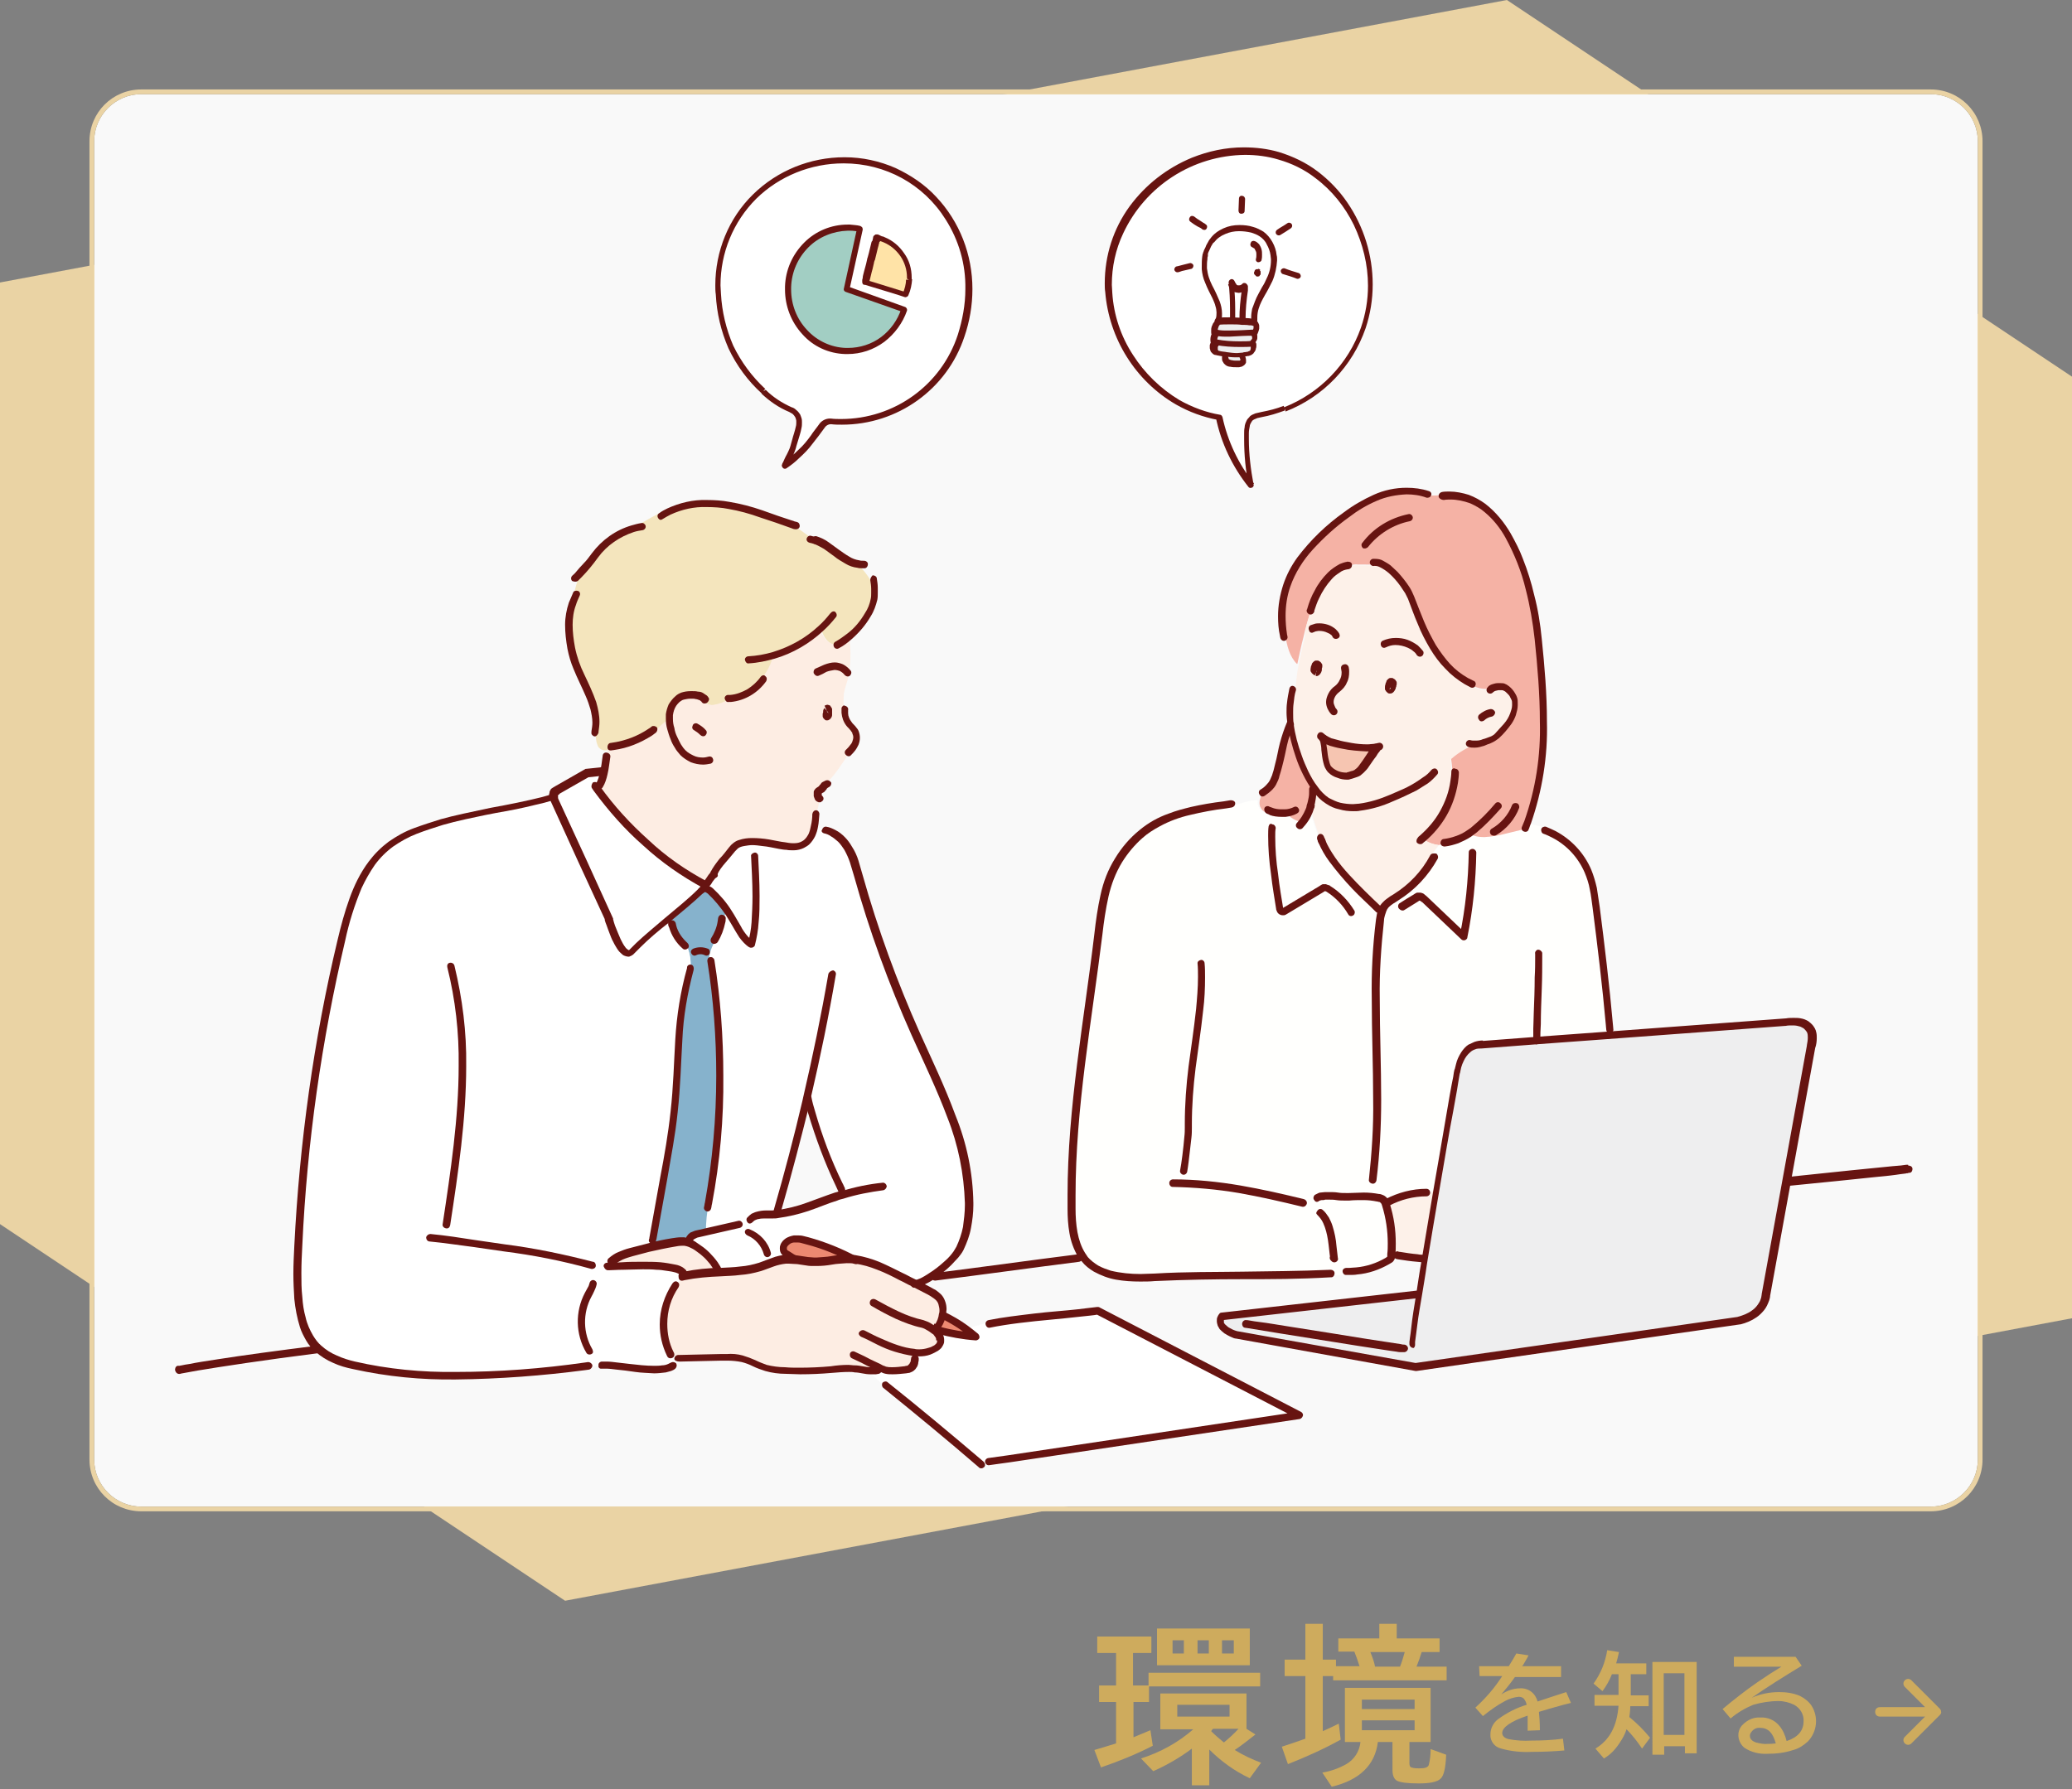 <?xml version="1.0" encoding="utf-8"?>
<!-- Generator: Adobe Illustrator 26.0.2, SVG Export Plug-In . SVG Version: 6.00 Build 0)  -->
<svg version="1.1" id="レイヤー_1" xmlns="http://www.w3.org/2000/svg" xmlns:xlink="http://www.w3.org/1999/xlink" x="0px"
	 y="0px" viewBox="0 0 440 380" style="enable-background:new 0 0 440 380;" xml:space="preserve">
<rect x="0" y="0" width="440" height="380" fill="#808080" stroke="none"/>
<style type="text/css">
	.st0{fill:#CEAB5D;}
	.st1{fill:#EAD3A4;}
	.st2{clip-path:url(#SVGID_00000002356575266785107630000010136026091245707688_);}
	.st3{fill:#F9F9F9;}
	.st4{fill:#FFFFFF;}
	.st5{fill:#EEEEEF;}
	.st6{fill:#FFE3A7;}
	.st7{fill:#A2CEC3;}
	.st8{fill:#671411;}
	.st9{fill:#FFFFFD;}
	.st10{fill:#F5B2A5;}
	.st11{fill:#FDF1E9;}
	.st12{fill:#F6C5B1;}
	.st13{fill:#ED8971;}
	.st14{fill:#FDEDE3;}
	.st15{fill:#F4E5BD;}
	.st16{fill:#FDF2EC;}
	.st17{fill:#86B2CC;}
</style>
<g id="レイヤー_2_00000101812901325543335930000015305958900232005257_">
	<g id="レイヤー_1-2">
		<path class="st0" d="M412.2,363.6c0-0.3-0.1-0.5-0.3-0.7l-6-6c-0.4-0.4-1-0.4-1.4,0c-0.4,0.4-0.4,1,0,1.4c0,0,0,0,0,0l4.3,4.3
			h-9.6c-0.6,0-1,0.4-1,1s0.4,1,1,1h9.6l-4.3,4.3c-0.4,0.4-0.4,1,0,1.4c0.4,0.4,1,0.4,1.4,0l0,0l6-6
			C412.1,364.1,412.3,363.8,412.2,363.6z"/>
		<path class="st0" d="M240.6,351.1v6.9h3.3v-2.7h23.7v2.9H244v3.3h-3.3v7.5c1-0.4,2.2-0.9,3.6-1.5l0.5,3.3c-3.5,1.8-7.2,3.3-11,4.6
			l-1.4-3.7c1.1-0.3,2.6-0.8,4.6-1.4v-8.8h-3.6V358h3.6v-6.9h-4v-3.5h11.5v3.5H240.6z M262.2,371.7c1.8,1.1,3.7,2,5.6,2.7l-2.4,3.3
			c-3.2-1.5-6.1-3.6-8.6-6.1v7.6h-3.7v-7.8c-2.5,1.9-5.3,3.5-8.2,4.8l-2.6-2.7c4.1-1.3,7.9-3.4,11.1-6.2h-7v-7.6h18.3v7.5l1.9,1.2
			C265.2,369.5,263.7,370.7,262.2,371.7L262.2,371.7z M265.4,345.9v7.8h-19.7v-7.8H265.4z M249,348.4v2.8h2.4v-2.8L249,348.4z
			 M250,362.1v2.5h11.1v-2.5H250z M254.3,348.4v2.8h2.4v-2.8L254.3,348.4z M259.9,370.1c1.1-0.9,2.2-1.9,3.1-2.9h-5.4
			c-0.2,0.2-0.3,0.3-0.4,0.5C258,368.5,258.9,369.3,259.9,370.1L259.9,370.1z M262,351.2v-2.8h-2.5v2.8L262,351.2z"/>
		<path class="st0" d="M277.2,352.5v-7.6h3.7v7.6h2.8v1.4h5c-0.3-1-0.7-2.1-1.1-3.1h-3.4V348h8.7v-3.1h3.7v3.1h9.1v2.9h-3.8
			c-0.3,1-0.7,2.1-1.1,3.1h6.4v2.9h-24.1V356h-2.2v11.7c1.1-0.5,2.2-1,3.4-1.6l0.4,3.4c-3.6,2-7.4,3.7-11.2,5.2l-1.3-3.7
			c1.3-0.4,3-1,5-1.7V356h-4.4v-3.5L277.2,352.5z M299.3,370v4.5c0,0.5,0.1,0.8,0.4,0.9c0.6,0.2,1.2,0.2,1.8,0.2
			c1.1,0,1.7-0.2,1.9-0.7c0.3-1.1,0.4-2.3,0.4-3.4l3.3,1.2c-0.1,2.8-0.5,4.5-1.2,5.1c-0.7,0.7-2.3,1-4.6,1c-2.4,0-4-0.2-4.7-0.6
			c-0.6-0.4-0.9-1.1-0.9-2.3V370h-3.1c-0.6,4.9-3.9,8.1-9.8,9.5l-2-3c1.8-0.3,3.5-0.9,5.1-1.8c1.7-1,2.8-2.7,3-4.7h-3.3v-11.5h18.2
			V370L299.3,370z M289.2,361v2h11.2v-2H289.2z M289.2,365.4v2.1h11.2v-2.1H289.2z M291,350.9c0.4,1,0.8,2,1,3.1h5.3
			c0.4-1,0.7-2,1-3.1H291z"/>
		<path class="st0" d="M314.1,353.9h6.3c0.7-1.1,1.2-2,1.6-2.7l2.6,0.4c-0.2,0.4-0.6,1.1-1.2,2.1l-0.2,0.2h8.3v2.3h-9.8
			c-0.9,1.3-1.9,2.5-2.9,3.7c1.2-0.8,2.6-1.3,4-1.3c1.8-0.1,3.3,1.1,3.7,2.8c2-0.7,4-1.3,6.1-2l1,2.3l-0.4,0.1l-1.2,0.3
			c-2.2,0.6-3.9,1.1-5.2,1.5c0.1,1,0.2,2.3,0.2,3.9l-2.6,0.1c0-0.9,0-1.9,0-3v-0.2c-3.6,1.2-5.4,2.5-5.4,3.7c0,0.6,0.5,1.1,1.4,1.3
			c1.6,0.3,3.2,0.4,4.8,0.3c2.2,0,4.5-0.1,6.7-0.4l0.3,2.5c-2.3,0.2-4.6,0.3-7,0.3c-2.1,0.1-4.3-0.1-6.4-0.7c-1.4-0.3-2.4-1.6-2.3-3
			c0-1.3,0.6-2.5,1.7-3.3c1.8-1.3,3.9-2.4,6-3c-0.1-0.5-0.3-0.9-0.6-1.3c-0.3-0.3-0.7-0.4-1.1-0.4c-1,0.1-2,0.4-2.9,0.9
			c-1.7,0.9-3.2,2-4.7,3.2l-1.6-1.8c2.2-2,4.1-4.2,5.7-6.7h-4.8L314.1,353.9z"/>
		<path class="st0" d="M346.3,355.7v4.4h3.8v2.3h-3.9c0,0.8-0.1,1.6-0.2,2.3c1.6,1.3,3.1,2.8,4.4,4.4l-1.7,2.3
			c-1-1.5-2.1-2.9-3.3-4.1c-0.3,1-0.8,1.9-1.4,2.8c-0.9,1.4-2,2.6-3.4,3.4l-1.8-2.1c3-1.8,4.6-4.8,4.9-9.1h-5.1v-2.3h5.1v-4.4h-1.4
			c-0.5,1.3-1.2,2.5-2,3.6l-1.9-1.6c1.5-2.1,2.5-4.5,2.9-7.1l2.5,0.4c-0.2,1-0.4,1.7-0.6,2.4h6.4v2.3H346.3z M360.3,353v19.4h-2.5
			v-1.5h-4.4v1.8h-2.5V353H360.3z M353.3,355.4v13.1h4.4v-13.1H353.3z"/>
		<path class="st0" d="M368.2,351.9h13.1l1.3,1.9c-4.1,2.5-7.6,4.7-10.6,6.8c1.8-0.8,3.8-1.2,5.8-1.2c1.5,0,3,0.2,4.4,0.8
			c1,0.5,1.9,1.2,2.5,2.1c1.5,2.4,1.2,5.5-0.8,7.6c-0.9,0.8-1.9,1.5-3.1,1.8c-1.8,0.6-3.6,0.8-5.4,0.8c-1.8,0.1-3.5-0.3-5-1.3
			c-1.4-1.2-1.7-3.3-0.5-4.7c0.1-0.1,0.1-0.1,0.2-0.2c1-1,2.3-1.6,3.7-1.5c1.5-0.1,3,0.5,4,1.7c0.8,0.9,1.3,2.1,1.6,3.3
			c2.4-0.8,3.6-2.2,3.6-4.2c0.1-1.4-0.7-2.8-2-3.5c-1-0.5-2.2-0.8-3.3-0.8c-1.8,0-3.7,0.3-5.4,0.8c-1.7,0.7-3.4,1.7-4.8,2.9l-1.7-2
			c2.4-2,4.8-3.9,7.4-5.7c1.9-1.3,3.6-2.4,5.1-3.3h-10.1V351.9z M377.1,370.3c-0.6-2.2-1.6-3.3-3.3-3.3c-0.8-0.1-1.5,0.3-1.9,0.9
			c-0.2,0.2-0.3,0.5-0.3,0.8c0,0.6,0.4,1.1,1.3,1.4c0.8,0.2,1.7,0.4,2.5,0.3C375.9,370.4,376.4,370.4,377.1,370.3L377.1,370.3z"/>
		<polygon class="st1" points="0,60 0,260 120,340 440,280 440,80 320,0 		"/>
		<g>
			<defs>
				<path id="SVGID_1_" d="M30,20h380c5.5,0,10,4.5,10,10v280c0,5.5-4.5,10-10,10H30c-5.5,0-10-4.5-10-10V30C20,24.5,24.5,20,30,20z
					"/>
			</defs>
			<clipPath id="SVGID_00000093859781541000616760000004060118795387784579_">
				<use xlink:href="#SVGID_1_"  style="overflow:visible;"/>
			</clipPath>
			<g style="clip-path:url(#SVGID_00000093859781541000616760000004060118795387784579_);">
				<path class="st3" d="M30,20h380c5.5,0,10,4.5,10,10v280c0,5.5-4.5,10-10,10H30c-5.5,0-10-4.5-10-10V30C20,24.5,24.5,20,30,20z"
					/>
				<path class="st4" d="M270.3,54.1c0.2,1.8-0.1,3.6-0.8,5.2c-1.2,2.9-3.6,5.5-3.2,8.7l-1,0.4c-0.5,0-1.1-0.1-1.6-0.1v-0.1
					c0-2.2,0.1-4.4,0.5-6.5c0.1-0.2,0-0.5-0.1-0.7c-0.4,0.4-1,0.6-1.6,0.5c-0.6-0.2-1-0.6-1.2-1.2c0.3,2.6,0.3,5.1,0.2,7.7v0.3
					c-1,0-1.9,0-2.9,0.1l0-0.5c0.8-4.2-2.7-6.5-3.1-10.8c0-1.1,0-2.2,0.2-3.3c0.3-1,0.8-1.9,1.4-2.7c2.1-2.6,5.3-3.1,8.5-2.3
					c0.7,0.2,1.4,0.5,2,0.9C269.2,50.6,270.1,52.3,270.3,54.1z"/>
				<path class="st5" d="M266.8,69.1c0,0.6-0.1,1.1-0.4,1.6l-0.2-0.1c-1.7,0.1-3.4,0.2-5.1,0.2c-1.1,0.1-2.1,0-3.1-0.2l0,0
					c-0.1-0.7,0.1-1.3,0.5-1.9l0.1-0.4c0.1,0,0.1,0,0.2,0c1-0.1,1.9-0.1,2.9-0.1c0.7,0,1.4,0,2.1,0.1c0.5,0,1.1,0,1.6,0.1
					C265.9,68.4,266.6,68.5,266.8,69.1z"/>
				<path class="st5" d="M258,70.6c1,0.3,2.1,0.4,3.1,0.2c1.7-0.1,3.4-0.2,5.1-0.2l0.2,0.1c0,0-0.1,0.1-0.1,0.1
					c0.3,0.5,0.3,1.1-0.1,1.6c-0.1,0.1-0.2,0.2-0.3,0.4c0,0.1,0,0.2,0,0.3c-2.5,0.3-5.1,0.2-7.6-0.3l-0.5,0.2
					c-0.3-0.6-0.2-1.3,0.2-1.8C258,71,258,70.8,258,70.6L258,70.6z"/>
				<path class="st4" d="M258.1,71.1c-0.4,0.5-0.5,1.2-0.2,1.8c0,0.1,0.1,0.2,0.1,0.3c-0.3,0.1-0.4,1.1-0.1,1.4
					c0.3,0.3,0.6,0.4,1,0.4c0.5,0.1,0.9,0.2,1.4,0.2l-0.1,0.6c-0.1,0.7,0.4,1.3,1.1,1.4c0.1,0,0.1,0,0.2,0c0.9,0.1,3.2,0.4,2.5-1.4
					l0-0.6c0.2,0,0.4,0,0.5-0.1c0.4,0,0.9-0.2,1.3-0.4c0.4-0.4,0.6-1.1,0.5-1.7c0-0.1,0-0.1-0.1-0.2c0-0.1,0-0.2,0-0.3
					c0-0.1,0.1-0.3,0.3-0.4c0.4-0.4,0.4-1.1,0.1-1.6c0,0,0-0.1,0.1-0.1c0.3-0.5,0.4-1.1,0.4-1.6c-0.2-0.6-0.9-0.7-1.5-0.7l1-0.4
					c-0.4-3.2,2-5.7,3.2-8.7c0.7-1.6,1-3.5,0.8-5.2c-0.2-1.8-1.1-3.4-2.6-4.5c-0.6-0.4-1.3-0.7-2-0.9c-3.2-0.8-6.4-0.3-8.5,2.3
					c-0.6,0.8-1.1,1.7-1.4,2.7c-0.2,1.1-0.2,2.2-0.2,3.3c0.4,4.3,3.8,6.5,3.1,10.8l0,0.5c-0.1,0-0.1,0-0.2,0l-0.1,0.4
					c-0.4,0.5-0.5,1.2-0.5,1.9C258,70.8,258,71,258.1,71.1z M271.6,33c14.7,4.2,23,21.7,17.9,36.5c-2.8,7.9-8.9,14.2-16.7,17.3
					c-1.6,0.6-3.2,1-4.8,1.3c-0.8,0.1-1.6,0.3-2.3,0.8c-0.7,0.9-1,1.9-0.9,3c-0.1,3.7,0.2,7.4,1,11c-3.4-4.2-5.7-9.1-6.8-14.4
					c-12.4-2-22.7-13.6-23.5-26.6C234.2,42.5,253.8,28,271.6,33z"/>
				<path class="st5" d="M258.4,72.7c2.5,0.4,5.1,0.5,7.6,0.3c0,0.1,0,0.1,0.1,0.2c0.1,0.6-0.1,1.2-0.5,1.7
					c-0.4,0.2-0.8,0.4-1.3,0.4c-0.2,0-0.4,0-0.5,0.1c-1.2,0.1-2.4,0.1-3.6-0.1c-0.5-0.1-0.9-0.1-1.4-0.2c-0.4,0-0.7-0.2-1-0.4
					c-0.2-0.3-0.2-1.3,0.1-1.4c-0.1-0.1-0.1-0.2-0.1-0.3L258.4,72.7z"/>
				<path class="st5" d="M263.9,75.9c0.8,1.8-1.5,1.5-2.5,1.4c-0.7,0-1.3-0.6-1.3-1.3c0-0.1,0-0.1,0-0.2l0.1-0.6
					c1.2,0.2,2.4,0.2,3.6,0.1L263.9,75.9z"/>
				<path class="st4" d="M264.2,61.7c-0.3,2.2-0.5,4.3-0.5,6.5v0.1c-0.7,0-1.4-0.1-2.1-0.1v-0.3c0.1-2.6,0-5.1-0.2-7.7
					c0.1,0.6,0.6,1,1.2,1.2c0.6,0.1,1.2,0,1.6-0.5C264.3,61.2,264.3,61.4,264.2,61.7z"/>
				<path class="st4" d="M179.2,34c18.6,0,31.1,18.5,24.8,37.1c-3.9,11.7-15.3,19.2-27.6,18.2c-0.7-0.1-1.3,0.2-1.8,0.8
					c-2.9,3.8-4.1,5.8-8.1,8.6c1.2-2,2.1-4.3,2.6-6.6c0.6-2.2,0.6-3.2,0.1-4.1c-0.3-0.6-0.8-1-1.5-1.3c-2.1-0.9-4-2.2-5.7-3.8
					c-6.3-6-9.1-12.2-9.6-20.6c-1-14.6,9.9-27.3,24.5-28.3C177.8,34,178.5,34,179.2,34z M193,59.4c0.2-3.6-1.9-6.9-5.2-8.4
					c-0.2-0.1-0.4-0.2-0.6-0.2l0,0c-0.3-0.1-1-0.5-1.1-0.1c-0.1,0.5-0.2,0.6-0.2,0.8c-0.3,1.1-0.5,2.2-0.8,3.2
					c-0.1,0.3-1.3,5.2-1.3,5.2c0.1,0,8.5,2.7,8.5,2.7C192.7,61.5,192.9,60.5,193,59.4L193,59.4z M192,65.8l-12.2-4.3l2.8-12.8
					c-0.7-0.1-1.4-0.2-2.1-0.3c-7.2,0-13.1,5.8-13.2,13c0,6.9,5.3,12.7,12.2,13.1C185.2,74.7,190.3,71.1,192,65.8L192,65.8z"/>
				<path class="st6" d="M187.8,51c4.4,2,6.4,7.1,4.5,11.6c0,0-8.4-2.6-8.5-2.7c0,0,1.2-4.9,1.3-5.2c0.3-1.1,0.5-2.2,0.8-3.2
					c0.1-0.2,0.1-0.4,0.2-0.8c0.1-0.3,0.8,0,1.1,0.1l0,0C187.4,50.8,187.6,50.9,187.8,51z"/>
				<path class="st7" d="M179.8,61.5l12.2,4.3c-1.7,5.4-6.8,8.9-12.5,8.8c-7.2-0.5-12.6-6.8-12.1-14c0.5-6.9,6.2-12.2,13.1-12.2
					c0.7,0,1.4,0.1,2.1,0.3L179.8,61.5z"/>
				<path class="st8" d="M192,65.8l-0.6-0.2c-0.8,2.4-2.3,4.5-4.3,6c-2,1.5-4.5,2.3-7,2.3c-0.2,0-0.3,0-0.5,0l0,0
					c-3.1-0.1-6.1-1.5-8.2-3.8c-2.2-2.3-3.4-5.4-3.4-8.6c0-0.2,0-0.3,0-0.5l0,0c0.1-3.2,1.4-6.2,3.7-8.5c2.2-2.2,5.2-3.4,8.3-3.5
					c0.2,0,0.3,0,0.5,0l0,0c0.7,0,1.3,0.1,2,0.2l0.1-0.6l-0.6-0.1l-2.8,12.8c-0.1,0.3,0.1,0.6,0.4,0.7l12.2,4.3L192,65.8l-0.6-0.2
					L192,65.8l0.2-0.6L180.5,61l2.7-12.2c0-0.2,0-0.3-0.1-0.5c-0.1-0.1-0.2-0.2-0.4-0.3c-0.7-0.2-1.4-0.2-2.2-0.3l0,0
					c-0.2,0-0.4,0-0.5,0c-3.5,0-6.8,1.4-9.2,3.8c-2.5,2.5-4,5.8-4.1,9.4l0,0c0,0.2,0,0.4,0,0.6c0,3.5,1.3,6.9,3.7,9.5
					c2.3,2.6,5.6,4.1,9.1,4.2l0,0c0.2,0,0.4,0,0.5,0c2.8,0,5.5-0.9,7.8-2.6c2.2-1.7,3.9-4,4.8-6.6c0.1-0.3-0.1-0.7-0.4-0.8L192,65.8
					z"/>
				<path class="st8" d="M193,59.4l-0.6,0c0,1-0.3,2-0.7,3l0.6,0.3l0.2-0.6l-4.2-1.3l-2.9-0.9l-1-0.3l-0.3-0.1l-0.1,0l0,0h0h0
					l-0.2,0.6l0.2-0.6l-0.2,0.6l0.4-0.5c-0.1-0.1-0.1-0.1-0.2-0.1l-0.2,0.6l0.4-0.5l-0.4,0.5l0.6-0.3c0-0.1-0.1-0.2-0.1-0.2
					l-0.4,0.5l0.6-0.3l-0.6,0.3l0.6-0.1c0-0.1,0-0.1,0-0.2l-0.6,0.3l0.6-0.1l-0.6,0.1h0.6c0,0,0-0.1,0-0.1l-0.6,0.1h0l0.6,0
					c0,0,0,0,0,0h-0.6l0.6,0l-0.4,0l0.4,0.1v0l-0.4,0l0.4,0.1l-0.1,0l0.1,0l0,0l-0.1,0l0.1,0c0,0,0,0,0-0.1c0-0.1,0.1-0.2,0.1-0.4
					c0.2-0.6,0.4-1.7,0.7-2.7l0.3-1.3c0-0.2,0.1-0.3,0.1-0.4l0.1-0.2l0,0c0.3-1.1,0.5-2.2,0.8-3.2v0c0,0,0-0.1,0-0.1
					c0-0.1,0.1-0.1,0.1-0.3s0.1-0.3,0.1-0.5l-0.4-0.1l0.4,0.3c0,0,0.1-0.1,0.1-0.2l-0.4-0.1l0.4,0.3l-0.4-0.3l0.3,0.4
					c0,0,0.1-0.1,0.1-0.1l-0.4-0.3l0.3,0.4l-0.3-0.4l0.1,0.4c0.1,0,0.1,0,0.2-0.1l-0.3-0.4l0.1,0.4l-0.1-0.3v0.3c0,0,0.1,0,0.1,0
					l-0.1-0.3V51l0,0.1h0V51l0,0.1c0,0,0.1,0,0.1,0c0.1,0,0.2,0.1,0.3,0.1s0.2,0.1,0.3,0.1h0l0,0h0c0.2,0.1,0.3,0.1,0.5,0.2h0
					c1.4,0.6,2.6,1.6,3.5,2.9c0.9,1.3,1.4,2.9,1.4,4.5c0,0.1,0,0.2,0,0.3l0,0L193,59.4l0.6,0c0-0.1,0-0.3,0-0.4
					c0-1.9-0.5-3.7-1.6-5.2c-1-1.5-2.4-2.7-4.1-3.4l-0.3,0.6l0.3-0.6c-0.2-0.1-0.4-0.2-0.6-0.2l-0.2,0.6l0.2-0.6l0,0l-0.2,0.6
					l0.2-0.6c0,0-0.1,0-0.2-0.1c-0.1,0-0.2-0.1-0.4-0.2c-0.1,0-0.2,0-0.2-0.1c-0.1,0-0.2,0-0.3,0c-0.1,0-0.1,0-0.2,0
					c-0.1,0-0.1,0-0.2,0.1c-0.2,0.1-0.4,0.3-0.4,0.6c0,0.2-0.1,0.3-0.1,0.5c0,0.1,0,0.1-0.1,0.2s0,0.1-0.1,0.2l0.6,0.1l-0.6-0.2
					c-0.3,1.1-0.5,2.2-0.8,3.2l0,0c0,0,0,0.1-0.1,0.3c-0.1,0.6-0.4,1.8-0.7,2.8c-0.1,0.5-0.3,1-0.3,1.4c0,0.2-0.1,0.3-0.1,0.5
					c0,0.1,0,0.1,0,0.2c0,0,0,0,0,0.1v0c0,0,0,0.1,0,0.1c0,0,0,0,0,0.1c0,0.1,0.1,0.2,0.1,0.3c0,0,0.1,0.1,0.1,0.1
					c0,0,0.1,0.1,0.2,0.1c0,0,0,0,0.1,0l0.1-0.5l-0.1,0.5l0,0l0.1-0.5l-0.1,0.5l0,0l0.1,0l4.6,1.4l2.6,0.8l1.2,0.4
					c0.3,0.1,0.7-0.1,0.8-0.4c0.5-1.1,0.7-2.2,0.8-3.4l0,0L193,59.4z"/>
				<path class="st8" d="M272.8,86.8l0.2,0.6c8-3.1,14.2-9.6,17-17.7c1-3,1.5-6.1,1.5-9.3c0-6.2-1.9-12.3-5.4-17.4
					c-1.7-2.5-3.8-4.7-6.3-6.6c-2.5-1.9-5.3-3.2-8.2-4.1c-2.4-0.7-4.9-1-7.5-1c-3.8,0-7.5,0.8-11,2.2c-5.3,2.2-9.8,5.7-13.2,10.3
					c-3.5,4.8-5.3,10.5-5.3,16.4c0,0.6,0,1.2,0.1,1.8c0.8,9.9,6.4,18.9,15,23.9c2.8,1.6,5.8,2.7,9,3.3l0.1-0.6l-0.6,0.1
					c1.1,5.4,3.5,10.4,6.9,14.7c0.2,0.3,0.6,0.3,0.9,0.1c0.2-0.2,0.3-0.4,0.2-0.6c-0.6-3.2-1-6.4-1-9.7c0-0.4,0-0.8,0-1.2l0,0
					c0-0.5,0.1-1,0.2-1.5c0-0.2,0.1-0.4,0.2-0.6c0.1-0.2,0.2-0.3,0.3-0.5l0,0c0.1-0.1,0.2-0.2,0.4-0.3c0.2-0.1,0.5-0.2,0.7-0.3
					c0.3-0.1,0.6-0.1,0.9-0.2l0,0c1.7-0.3,3.3-0.8,4.9-1.4l0,0L272.8,86.8l-0.2-0.6c-1.5,0.6-3.1,1-4.7,1.3l0,0
					c-0.4,0.1-0.9,0.2-1.3,0.3c-0.2,0.1-0.5,0.2-0.7,0.3c-0.2,0.1-0.5,0.3-0.6,0.5l0,0c-0.2,0.2-0.5,0.5-0.6,0.8
					c-0.2,0.4-0.4,0.9-0.4,1.4c-0.1,0.4-0.1,0.9-0.1,1.3l0,0c0,0.4,0,0.8,0,1.2c0,3.3,0.3,6.7,1,9.9l0.6-0.1l0.5-0.4
					c-3.3-4.1-5.6-9-6.7-14.1c-0.1-0.3-0.3-0.5-0.5-0.5c-3-0.5-5.9-1.6-8.6-3.1c-4-2.4-7.4-5.7-9.9-9.6c-2.6-4-4.1-8.5-4.4-13.2
					c0-0.6-0.1-1.2-0.1-1.7c0-3.8,0.8-7.5,2.4-10.9c4.7-10.1,14.8-16.6,25.9-16.7c2.4,0,4.8,0.3,7.1,1c2.8,0.8,5.5,2.1,7.8,3.9
					c3.5,2.6,6.3,6.1,8.2,10c1.9,4,3,8.4,3,12.9c0,3-0.5,6-1.5,8.9c-2.7,7.7-8.7,13.9-16.3,16.9l0,0L272.8,86.8z"/>
				<path class="st8" d="M162.1,83.1l0.4-0.5c-2.8-2.6-5.1-5.7-6.8-9.2c-1.5-3.5-2.4-7.2-2.6-11c0-0.6-0.1-1.2-0.1-1.8
					c0-6.9,2.7-13.5,7.6-18.4c4.9-4.8,11.6-7.5,18.5-7.5h0.1c8.8,0,16.9,4.4,21.6,11.9c2.8,4.4,4.3,9.5,4.2,14.8
					c0,3.3-0.6,6.5-1.6,9.7c-3.5,10.7-13.5,17.9-24.8,17.9c-0.7,0-1.4,0-2.2-0.1l0,0c-0.1,0-0.1,0-0.2,0c-0.8,0-1.6,0.4-2.1,1l0,0
					c-0.7,1-1.4,1.8-1.9,2.6c-0.8,1.1-1.6,2.1-2.6,3c-1.1,1.1-2.2,2-3.5,2.9l0.4,0.5l0.6,0.3c0.4-0.8,0.7-1.4,1-1.9
					c0.2-0.4,0.3-0.7,0.5-1c0.2-0.5,0.4-1,0.5-1.5c0.2-0.6,0.4-1.3,0.7-2.3l0,0c0.2-0.6,0.3-1.1,0.4-1.6c0.1-0.4,0.1-0.8,0.1-1.2
					c0-0.3,0-0.6-0.1-0.9c-0.1-0.3-0.2-0.6-0.3-0.8l0,0c-0.2-0.3-0.5-0.7-0.8-0.9c-0.3-0.3-0.6-0.5-1-0.6l0,0
					c-2-0.9-3.9-2.1-5.5-3.7L162.1,83.1l-0.4,0.5c1.7,1.6,3.7,3,5.9,3.9l0,0c0.2,0.1,0.5,0.3,0.7,0.4c0.2,0.2,0.4,0.4,0.5,0.6l0,0
					c0.1,0.2,0.2,0.3,0.2,0.5c0.1,0.2,0.1,0.4,0.1,0.6c0,0.3,0,0.7-0.1,1c-0.1,0.4-0.2,0.9-0.4,1.5l0,0c-0.3,0.9-0.4,1.5-0.6,2.1
					c-0.1,0.4-0.2,0.7-0.3,1c-0.2,0.5-0.4,0.9-0.6,1.3c-0.3,0.5-0.6,1.2-1,2.1c-0.2,0.3,0,0.7,0.3,0.9c0.2,0.1,0.5,0.1,0.7-0.1
					c0.9-0.6,1.8-1.3,2.6-2.1c1-0.9,2-1.9,2.8-3c0.9-1.1,1.7-2.2,2.8-3.7l0,0c0.3-0.3,0.7-0.5,1.1-0.5c0,0,0.1,0,0.1,0l0,0
					c0.8,0.1,1.5,0.1,2.3,0.1c11.8,0,22.3-7.5,26-18.7c1.1-3.2,1.7-6.6,1.7-10.1c0-7.3-2.7-14.3-7.7-19.6c-2.4-2.6-5.4-4.6-8.6-6.1
					c-3.4-1.5-7.1-2.3-10.8-2.3h-0.1c-7.2,0-14.2,2.8-19.4,7.9c-5.2,5.1-8,12.1-8,19.3c0,0.6,0,1.3,0.1,1.9c0.2,4,1.1,7.8,2.7,11.5
					c1.7,3.6,4.1,6.9,7.1,9.6L162.1,83.1z"/>
				<path class="st8" d="M259.4,67.9c0.1-0.4,0.1-0.9,0.1-1.3c0-0.9-0.2-1.8-0.5-2.6c-0.5-1.2-1-2.3-1.6-3.4
					c-0.3-0.6-0.5-1.1-0.7-1.7c-0.2-0.6-0.3-1.2-0.4-1.9l0,0c0-0.1,0-0.2,0-0.4c0-0.4,0-1,0.1-1.5c0-0.3,0-0.5,0.1-0.7
					c0-0.1,0-0.2,0-0.3s0-0.1,0-0.2l0,0c0.1-0.2,0.1-0.4,0.2-0.5c0.2-0.4,0.3-0.7,0.5-1.1c0.1-0.2,0.2-0.3,0.3-0.5s0.2-0.3,0.3-0.3
					l0,0c0.6-0.8,1.4-1.4,2.4-1.8c0.9-0.4,1.9-0.6,2.9-0.6c0.9,0,1.7,0.1,2.6,0.3l0,0c0.6,0.2,1.2,0.4,1.8,0.8h0
					c0.6,0.4,1.2,1,1.5,1.7c0.4,0.7,0.7,1.5,0.8,2.3l0,0c0,0.3,0.1,0.6,0.1,1c0,1.4-0.3,2.7-0.9,3.9l0,0c-0.3,0.7-0.6,1.3-1,1.9
					c-0.5,1-1.1,1.9-1.5,3c-0.2,0.5-0.4,1.1-0.6,1.6c-0.1,0.6-0.2,1.1-0.2,1.7c0,0.3,0,0.5,0,0.8c0,0.4,0.4,0.6,0.7,0.6
					c0.4,0,0.6-0.4,0.6-0.7c0-0.2,0-0.4,0-0.6c0-0.6,0.1-1.3,0.3-1.9c0.3-1,0.8-1.9,1.3-2.8c0.6-1,1.1-2,1.6-3l0,0
					c0.6-1.4,0.9-2.9,1-4.4c0-0.4,0-0.8-0.1-1.1l0,0c-0.1-1-0.4-1.9-0.9-2.8c-0.5-0.9-1.1-1.6-1.9-2.2h0c-0.7-0.4-1.4-0.8-2.2-1l0,0
					c-0.9-0.3-1.9-0.4-2.9-0.4c-1.2,0-2.3,0.2-3.4,0.7c-1.1,0.5-2.1,1.2-2.8,2.2l0,0c-0.2,0.2-0.3,0.4-0.4,0.6
					c-0.2,0.4-0.5,0.8-0.6,1.2c-0.1,0.2-0.2,0.4-0.3,0.6c-0.1,0.2-0.1,0.4-0.2,0.5l0,0c0,0.1,0,0.2-0.1,0.3c0,0.2-0.1,0.4-0.1,0.6
					c-0.1,0.7-0.1,1.6-0.1,2.2c0,0.2,0,0.3,0,0.5l0,0c0.1,1,0.3,1.9,0.7,2.8c0.5,1.3,1.1,2.4,1.6,3.4c0.2,0.5,0.5,1.1,0.6,1.6
					c0.3,0.9,0.3,1.8,0.1,2.8c-0.1,0.3,0.2,0.7,0.5,0.8C258.9,68.5,259.3,68.3,259.4,67.9C259.4,67.9,259.4,67.9,259.4,67.9
					L259.4,67.9z"/>
				<path class="st8" d="M262.3,67.9c0-0.7,0-1.5,0-2.2c0-1.9-0.1-3.7-0.3-5.6l-0.6,0.1l-0.6,0.2c0.1,0.4,0.3,0.8,0.6,1.1
					c0.3,0.3,0.6,0.5,1,0.6l0,0c0.2,0,0.4,0.1,0.6,0.1c0.6,0,1.2-0.3,1.7-0.7l-0.5-0.4l-0.5,0.4l0.1-0.1l-0.1,0l0,0l0.1-0.1l-0.1,0
					l0,0l0,0v0l0,0l0,0c0,0,0,0,0,0.1c0,0.1,0,0.2,0,0.2l0,0c-0.3,2.1-0.5,4.1-0.5,6.2c0,0.1,0,0.3,0,0.4c0,0.4,0.3,0.6,0.7,0.6
					s0.6-0.3,0.6-0.7c0-0.1,0-0.3,0-0.4c0-2,0.2-4,0.5-6l0,0c0-0.1,0-0.3,0-0.5c0-0.1,0-0.2,0-0.4c0-0.1-0.1-0.3-0.2-0.4
					c-0.2-0.3-0.6-0.4-0.9-0.2c0,0-0.1,0.1-0.1,0.1c-0.1,0.1-0.2,0.2-0.3,0.2c-0.1,0.1-0.3,0.1-0.4,0.1c-0.1,0-0.2,0-0.2,0h0
					c-0.2,0-0.3-0.1-0.4-0.3c-0.1-0.1-0.2-0.3-0.3-0.5c-0.1-0.3-0.4-0.6-0.8-0.5c-0.3,0.1-0.5,0.4-0.5,0.7c0.2,1.8,0.3,3.6,0.3,5.5
					c0,0.7,0,1.4,0,2.2c0,0.4,0.3,0.7,0.6,0.7C262,68.6,262.3,68.3,262.3,67.9L262.3,67.9z"/>
				<path class="st8" d="M257.9,68.3c-0.1,0.1-0.2,0.3-0.3,0.4c-0.1,0.2-0.2,0.5-0.3,0.7c-0.1,0.3-0.1,0.5-0.1,0.8
					c0,0.1,0,0.3,0,0.4l0.6-0.1l-0.6,0.1c0,0.3,0.1,0.5,0.2,0.7l0.6-0.3l-0.5-0.4c-0.5,0.7-0.6,1.7-0.3,2.5v0
					c0.1,0.1,0.1,0.2,0.2,0.3l0.5-0.4l-0.2-0.6c-0.1,0-0.2,0.1-0.3,0.1c-0.1,0.1-0.2,0.2-0.3,0.3c-0.1,0.1-0.1,0.3-0.2,0.5
					c0,0.2,0,0.3,0,0.5c0,0.2,0,0.3,0.1,0.5c0,0.1,0,0.2,0.1,0.3c0,0.1,0.1,0.2,0.2,0.3l0,0c0.1,0.1,0.2,0.2,0.3,0.3
					c0.2,0.1,0.3,0.2,0.5,0.2c0.2,0,0.3,0.1,0.5,0.1h0c0.5,0.1,0.9,0.2,1.4,0.2l0,0c0.8,0.1,1.6,0.2,2.4,0.2c0.5,0,0.9,0,1.4-0.1
					l-0.1-0.6l0.1,0.6c0.2,0,0.4,0,0.6-0.1l0,0c0.3,0,0.5-0.1,0.8-0.1c0.3-0.1,0.6-0.2,0.8-0.4l0,0c0.1-0.1,0.2-0.1,0.2-0.2
					c0.1-0.1,0.2-0.3,0.3-0.4c0.1-0.2,0.2-0.4,0.2-0.6c0.1-0.2,0.1-0.4,0.1-0.7c0-0.1,0-0.3-0.1-0.4l0,0c0-0.1-0.1-0.2-0.1-0.2l0,0
					l0,0l0,0l-0.2,0h0.2c0,0,0,0,0,0l-0.2,0h-0.1l0.3,0.1c0,0,0,0,0-0.1h-0.3l0.3,0.1v0l-0.3,0l0.2,0.1c0,0,0-0.1,0-0.1l-0.3,0
					l0.2,0.1l-0.1-0.1l0.1,0.1l0,0l-0.1-0.1l0.1,0.1l-0.1,0l0.1,0l0,0l-0.1,0l0.1,0l0,0c0,0,0,0,0,0s0.1-0.1,0.1-0.1l0,0
					c0.2-0.2,0.3-0.4,0.4-0.6c0.1-0.2,0.1-0.4,0.1-0.7c0-0.4-0.1-0.8-0.3-1.1l-0.5,0.4l0.6,0.3L267,71l0,0c0.1-0.2,0.2-0.5,0.3-0.8
					c0-0.1,0.1-0.3,0.1-0.4c0-0.2,0-0.3,0-0.5c0-0.2,0-0.3-0.1-0.5l0,0c-0.1-0.2-0.2-0.5-0.4-0.6c-0.1-0.1-0.3-0.2-0.4-0.3
					c-0.2-0.1-0.4-0.2-0.6-0.2c-0.2,0-0.4-0.1-0.6-0.1l0,0c-0.5,0-1.1-0.1-1.6-0.1l0,0c-0.7,0-1.4-0.1-2.1-0.1l0,0
					c-0.2,0-0.4,0-0.6,0c-0.8,0-1.6,0-2.4,0.1l0,0.6v-0.6c-0.1,0-0.2,0-0.3,0C258.1,67.7,257.9,68,257.9,68.3c0,0.4,0.3,0.7,0.6,0.7
					c0,0,0,0,0,0c0.1,0,0.2,0,0.2,0h0c0.8-0.1,1.5-0.1,2.3-0.1c0.2,0,0.4,0,0.6,0l0,0c0.7,0,1.4,0,2.1,0.1l0,0c0.5,0,1.1,0,1.6,0.1
					l0,0c0.1,0,0.3,0,0.4,0c0.1,0,0.3,0.1,0.4,0.1c0,0,0.1,0,0.1,0.1c0,0,0,0,0,0.1l0,0l0.1,0l-0.1,0v0l0.1,0l-0.1,0l0,0
					c0,0,0,0,0,0c0,0.1,0,0.1,0,0.2c0,0.2-0.1,0.3-0.1,0.5c-0.1,0.1-0.1,0.3-0.2,0.4l0.6,0.3l-0.6-0.3c0,0-0.1,0.1-0.1,0.2
					c-0.1,0.2-0.1,0.5,0,0.7c0.1,0.1,0.1,0.2,0.1,0.3c0,0.1,0,0.2,0,0.2c0,0.1-0.1,0.1-0.1,0.2l0,0c0,0-0.1,0.1-0.2,0.2
					c0,0.1-0.1,0.1-0.1,0.2c0,0.1-0.1,0.2-0.1,0.3l0.6,0.1l-0.6-0.1c0,0.1,0,0.1,0,0.2c0,0.1,0,0.3,0.1,0.4l0,0
					c0,0.1,0.1,0.2,0.1,0.2l0,0c0,0,0,0,0,0c0,0,0,0,0,0.1c0,0.1,0,0.2,0,0.3c0,0.2-0.1,0.3-0.1,0.4c0,0,0,0.1-0.1,0.1c0,0,0,0,0,0
					l0,0l0,0l0.1,0.1l-0.1-0.1l0,0l0.1,0.1l-0.1-0.1l0,0c-0.1,0.1-0.3,0.1-0.4,0.2c-0.2,0-0.4,0.1-0.6,0.1l0,0c-0.2,0-0.3,0-0.5,0.1
					h0c-0.4,0-0.8,0.1-1.2,0.1c-0.7,0-1.5-0.1-2.2-0.2l0,0c-0.4-0.1-0.9-0.1-1.3-0.2l-0.1,0.6l0.1-0.6c-0.1,0-0.3-0.1-0.4-0.1
					c0,0-0.1,0-0.1-0.1c0,0,0,0-0.1-0.1l0,0l-0.2,0.1l0.2-0.1c0,0,0,0,0-0.1l-0.2,0.1l0.2-0.1c0,0,0-0.1,0-0.1c0-0.1,0-0.1,0-0.2
					c0-0.1,0-0.1,0-0.2c0,0,0-0.1,0-0.1l0,0l0,0l0,0l0,0l0,0l-0.2-0.1l0.2,0.2c0,0,0,0,0-0.1l-0.2-0.1l0.2,0.2l-0.3-0.3l0.1,0.4
					c0.1,0,0.1,0,0.2-0.1l-0.3-0.3l0.1,0.4c0.3-0.1,0.5-0.5,0.4-0.8c0-0.1,0-0.1-0.1-0.2c0-0.1-0.1-0.1-0.1-0.2l-0.6,0.3l0.6-0.3
					c-0.2-0.4-0.1-0.8,0.1-1.2c0.2-0.2,0.2-0.5,0-0.7c0-0.1-0.1-0.2-0.1-0.2v0c0-0.1,0-0.2,0-0.2c0-0.2,0-0.5,0.1-0.7
					c0-0.1,0.1-0.2,0.1-0.3c0-0.1,0.1-0.1,0.1-0.1c0.2-0.3,0.2-0.7,0-0.9C258.6,68,258.2,68,257.9,68.3L257.9,68.3z"/>
				<path class="st8" d="M257.8,71.2c0.7,0.2,1.5,0.3,2.2,0.3c0.4,0,0.8,0,1.2,0l0,0c1.7-0.1,3.4-0.2,5.1-0.2c0.4,0,0.6-0.3,0.6-0.7
					c0-0.4-0.3-0.6-0.7-0.6c-1.7,0.1-3.4,0.2-5.1,0.2l0,0c-0.4,0-0.7,0-1.1,0c-0.6,0-1.2-0.1-1.8-0.2c-0.3-0.1-0.7,0.1-0.8,0.4
					C257.2,70.7,257.4,71.1,257.8,71.2L257.8,71.2z"/>
				<path class="st8" d="M258.3,73.3c1.6,0.3,3.3,0.4,5,0.4c0.9,0,1.9,0,2.8-0.1L266,73v0.6c0.1,0,0.1,0,0.1,0l0,0l0-0.4v0.4
					c0,0,0,0,0,0l0-0.4v0.4c0.4,0,0.6-0.3,0.6-0.6c0-0.4-0.3-0.6-0.6-0.6l0,0c0,0-0.1,0-0.1,0l0,0l0,0.4v-0.4h0l0,0.4v-0.4
					c0,0,0,0-0.1,0c-0.9,0.1-1.8,0.1-2.7,0.1c-1.6,0-3.2-0.1-4.8-0.4c-0.4-0.1-0.7,0.2-0.7,0.5C257.7,73,258,73.3,258.3,73.3
					L258.3,73.3z"/>
				<path class="st8" d="M259.5,75.8c0,0.1,0,0.1,0,0.2c0,0.2,0,0.5,0.1,0.7c0.1,0.2,0.2,0.3,0.3,0.5c0.2,0.2,0.4,0.4,0.6,0.5
					c0.2,0.1,0.5,0.2,0.8,0.2l0,0c0.4,0.1,0.8,0.1,1.2,0.1c0.2,0,0.4,0,0.6,0c0.2,0,0.3-0.1,0.5-0.1c0.1,0,0.2-0.1,0.4-0.2
					c0.2-0.1,0.4-0.3,0.5-0.5c0.1-0.1,0.1-0.2,0.1-0.3c0-0.1,0-0.2,0-0.4c0-0.3-0.1-0.6-0.2-0.9c-0.1-0.3-0.5-0.5-0.8-0.3
					c-0.3,0.1-0.5,0.5-0.3,0.8c0.1,0.1,0.1,0.3,0.1,0.4c0,0,0,0,0,0l0,0l0,0c0,0,0,0,0,0c-0.1,0.1-0.2,0.1-0.3,0.1
					c-0.2,0-0.3,0-0.5,0c-0.3,0-0.7,0-1-0.1l0,0c-0.1,0-0.2,0-0.4-0.1c-0.1,0-0.1-0.1-0.2-0.1c-0.1,0-0.1-0.1-0.1-0.2
					c0-0.1-0.1-0.2-0.1-0.3c0,0,0-0.1,0-0.1c0-0.4-0.3-0.7-0.6-0.7C259.8,75.2,259.5,75.5,259.5,75.8L259.5,75.8z"/>
				<path class="st8" d="M265.9,52.5c0.2,0.1,0.3,0.2,0.5,0.3c0.1,0.2,0.2,0.4,0.3,0.6l0,0c0.1,0.2,0.1,0.5,0.1,0.7
					c0,0.3,0,0.6-0.1,0.9c-0.1,0.4,0.2,0.7,0.5,0.7s0.7-0.2,0.7-0.5c0.1-0.4,0.1-0.7,0.1-1.1c0-0.4,0-0.7-0.1-1.1l0,0
					c-0.1-0.4-0.3-0.8-0.5-1.1c-0.3-0.3-0.6-0.6-1-0.7c-0.3-0.1-0.7,0-0.8,0.4C265.4,52,265.6,52.4,265.9,52.5L265.9,52.5z"/>
				<path class="st8" d="M266.8,57.4c-0.1,0-0.1,0-0.2,0.1c-0.1,0.1-0.2,0.2-0.3,0.3c0,0.1,0,0.2,0,0.2c0,0.1,0,0.2,0.1,0.3
					c0.1,0.1,0.2,0.2,0.3,0.3c0,0,0.1,0.1,0.1,0.1c0.2,0.1,0.3,0,0.5,0c0.1,0,0.2-0.1,0.2-0.2l-0.5-0.4l0.5,0.4
					c0.1-0.1,0.1-0.1,0.2-0.2c0-0.1,0-0.2,0-0.3c0-0.1,0-0.2,0-0.3c0-0.1-0.1-0.2-0.2-0.3c-0.1-0.1-0.2-0.1-0.3-0.2
					c-0.3-0.1-0.7,0-0.8,0.4c-0.1,0.3,0,0.7,0.4,0.8l0,0l0.2-0.5l-0.3,0.4c0,0,0.1,0.1,0.1,0.1l0.2-0.5l-0.3,0.4l0.3-0.4l-0.4,0.2
					c0,0.1,0.1,0.1,0.1,0.2l0.3-0.4l-0.4,0.2l0.5-0.3h-0.5c0,0.1,0,0.2,0.1,0.3l0.5-0.3h0l-0.5-0.2c0,0.1,0,0.1,0,0.2h0.6l-0.5-0.2
					l0.5,0.2l-0.4-0.4c-0.1,0.1-0.1,0.1-0.1,0.2l0.5,0.2l-0.4-0.4l0,0l0.5,0.4l-0.3-0.6c-0.1,0-0.1,0.1-0.2,0.1l0.5,0.4l-0.3-0.6
					l0.3,0.6v-0.6c-0.1,0-0.2,0-0.3,0.1l0.3,0.6v0l0.2-0.6c-0.1,0-0.1,0-0.2,0v0.6l0.2-0.6L267,58l0.3-0.5c-0.1,0-0.1-0.1-0.2-0.1
					L267,58l0.3-0.5L267,58l0.5-0.3c0-0.1-0.1-0.1-0.1-0.2L267,58l0.5-0.3L267,58l0.5-0.2c0,0,0-0.1-0.1-0.1L267,58l0.5-0.2
					l-0.6,0.2h0.6c0-0.1,0-0.1,0-0.2l-0.6,0.2h0l0.6,0.2c0-0.1,0-0.1,0-0.2h-0.6l0.6,0.2l-0.6-0.2l0.5,0.3c0,0,0.1-0.1,0.1-0.2
					l-0.6-0.2l0.5,0.3l-0.5-0.3l0.3,0.5c0.1,0,0.1-0.1,0.2-0.2l-0.5-0.3l0.3,0.5l-0.3-0.5l0.1,0.6c0.1,0,0.1,0,0.2-0.1l-0.3-0.5
					l0.1,0.6c0.3-0.1,0.6-0.4,0.5-0.8C267.5,57.5,267.1,57.3,266.8,57.4L266.8,57.4z"/>
				<path class="st8" d="M250.3,57.8c0.5-0.2,0.9-0.3,1.4-0.4c0.4-0.1,0.8-0.2,1.3-0.3c0.3-0.1,0.5-0.5,0.4-0.8
					c-0.1-0.3-0.5-0.5-0.8-0.4c-0.4,0.1-0.8,0.2-1.2,0.3c-0.5,0.1-1,0.3-1.6,0.4c-0.3,0.1-0.5,0.5-0.4,0.8
					C249.6,57.8,249.9,57.9,250.3,57.8L250.3,57.8z"/>
				<path class="st8" d="M252.8,47.1c0.5,0.4,1,0.7,1.5,1c0.2,0.1,0.4,0.2,0.6,0.3c0.2,0.1,0.3,0.2,0.4,0.3c0.3,0.2,0.7,0.2,0.9-0.1
					s0.2-0.7-0.1-0.9c-0.2-0.2-0.4-0.3-0.6-0.4c-0.3-0.2-0.6-0.4-0.9-0.6c-0.4-0.2-0.7-0.5-1-0.7c-0.3-0.2-0.7-0.2-0.9,0.1
					C252.4,46.5,252.5,46.9,252.8,47.1L252.8,47.1z"/>
				<path class="st8" d="M263.1,42.2c0,0.8-0.1,1.7-0.1,2.5c0,0.4,0.2,0.7,0.6,0.7c0.4,0,0.7-0.2,0.7-0.6c0,0,0,0,0,0
					c0-0.8,0.1-1.7,0.1-2.5c0-0.4-0.3-0.7-0.6-0.7C263.4,41.5,263.1,41.8,263.1,42.2L263.1,42.2L263.1,42.2z"/>
				<path class="st8" d="M271.9,49.9c0.8-0.5,1.5-0.9,2.2-1.4c0.3-0.2,0.4-0.6,0.2-0.9s-0.6-0.4-0.9-0.2c0,0,0,0,0,0
					c-0.7,0.5-1.5,0.9-2.2,1.4c-0.3,0.2-0.4,0.6-0.2,0.9C271.2,50,271.6,50.1,271.9,49.9z"/>
				<path class="st8" d="M272.4,58.2c1,0.3,2,0.6,3,1c0.3,0.1,0.7-0.1,0.8-0.4c0.1-0.3-0.1-0.7-0.4-0.8c0,0,0,0,0,0
					c-1-0.3-2-0.6-3-1c-0.3-0.1-0.7,0.1-0.8,0.4C271.9,57.7,272.1,58.1,272.4,58.2L272.4,58.2L272.4,58.2z"/>
				<path class="st5" d="M326.4,220.9l15-1.1l37.7-2.8c0,0,7-1.4,5.4,5.1l-9.6,52.8c0,0-0.3,4.2-5.7,5.4l-68.7,9.9l-38.2-6.9
					c0,0-4.7-1.4-3-3.8l41.7-4.7l0.3,0c0.3-1.9,0.7-4.1,1-6.3c0.8-4.9,1.7-10.3,2.6-15.5c2.2-12.7,4.2-24.4,4.5-25.5
					c0,0,0.7-5.6,5.2-5.6L326.4,220.9z"/>
				<path class="st9" d="M280.7,178.7c2.2,5.2,7.9,10.6,11.9,14.4c0.2,0.1,0.5,0.2,0.7,0.2c0.1-0.2,0.2-0.4,0.3-0.5
					c0.7-0.9,1.6-1.6,2.7-2.2c3.4-2.1,6.1-5,8-8.5l-0.4-0.3c0.6-0.8,1.1-1.5,1.7-2.3c0.2-0.3,0.4-0.5,0.6-0.8l0.4,0.3
					c1.9-0.2,3.7-0.9,5.2-2c1,0.5,2.2,0.8,3.3,0.8c1.5-0.1,3-0.3,4.4-0.7c1.1-0.3,2.2-0.5,3.3-0.8c0.4-0.1,0.7-0.2,1.1-0.3
					c0.4-0.1,0.8-0.4,1.2-0.7l0-0.3c1.7,0.6,3.7,0.6,4.9,1.9l-0.2,0.3c3.2,1.7,5.8,4.5,7.2,7.8c0.9,2.5,1.5,5.1,1.8,7.7
					c1,7.8,2.1,16.9,2.8,24.8c-0.1,0.7-0.2,1.5-0.4,2.2l-15,1.1l-11.8,0.9c-4.5,0-5.2,5.6-5.2,5.6c-0.3,1.1-2.4,12.8-4.5,25.5
					c-0.6,0.3-1.3,0.5-1.9,0.8l-0.1-0.3c-2.9,0-5.7,0.7-8.3,2.1l-0.5,0.1c0.1,0.1,0.1,0.3,0.1,0.4c1.1,3.4,1.5,7,1.2,10.5
					c0,0.1,0,0.2,0,0.3c0,0.2-0.1,0.4-0.2,0.6c-0.2,0.2-0.4,0.4-0.7,0.6c-2,1.1-4.2,1.8-6.5,2.1l0,0.5c-1.9,0.3-3.8,0.4-5.7,0.3
					l0-0.3c-13.4,0.6-23.9,0.1-37.4,0.7c-5.3,0.3-11.4,0.2-14.8-3.9c-0.3-0.3-0.5-0.6-0.7-1c-1.8-2.8-2-6.4-2.1-9.8
					c-0.4-19.7,3.3-38.7,5.6-58.2c0.6-5.4,1.4-11.1,4.3-15.7c5.5-8.7,12.7-10.4,22.7-11.8l0,0.3c2.5,0.5,4.9-1.3,7.4-1.1
					c-0.1,0.6,0,1.1,0.3,1.6c0.4,0.7,1.2,1.1,2,1l0.2-0.4c1,0.3,2,0.5,3.1,0.4c1,1,2.2,1.7,3.5,2c0.8-1,1.4-2.2,1.8-3.4
					c0.6,2.5,1.3,4.9,2.3,7.2C280.6,178.5,280.7,178.6,280.7,178.7z"/>
				<path class="st10" d="M286.3,120.1c-3.8,0.6-7,6.2-7.9,9.5c-0.6,1.9-1.2,3.8-1.6,5.7c-0.5,1.9-0.9,3.8-1.3,5.7l-0.1,0
					c-1.6-1.6-2.1-3.9-2.5-6.2l-0.3,0c-2-11.6,4.6-18.9,13.3-25.5c5-3.8,11-6.3,17.3-4.3l0,0.2c1.1,0.1,2.2,0.1,3.3-0.2l0.1,0.4
					c14-1.6,19.1,19.4,20.2,30.4c1.3,13.1,2.3,26.7-2.3,38.9c-0.2,0.4-0.3,0.8-0.5,1.3l0,0c-0.4,0.1-0.7,0.2-1.1,0.3
					c-1.1,0.3-2.2,0.5-3.3,0.8c-1.4,0.4-2.9,0.6-4.4,0.7c-1.2,0-2.3-0.2-3.3-0.8c-1.6,1.1-3.4,1.8-5.2,2l-0.4-0.3
					c-0.2,0.3-0.4,0.5-0.6,0.8c-1.4-0.1-2.7-0.6-3.7-1.5c3.7-3,6.1-7.3,6.8-12.1l-0.4,0c0.1-1.7,0-3.3-0.3-5c1.5-1.3,3.2-2.3,5.1-3
					c0.6,0,1.2-0.1,1.7-0.4c1-0.3,2-0.7,2.8-1.4c1.9-1.9,3.6-3.8,3.8-6.5c0.1-0.7-0.1-1.5-0.5-2.1c-0.5-0.8-1.5-1.8-2.5-1.8
					c-0.8-0.1-1.6,0.1-2.3,0.6c-1.9,0.2-3.7-0.5-5-1.8c-2.9-1.8-5.3-4.3-7-7.3c-1.8-3.3-3.3-6.8-4.6-10.5c-0.8-2.1-3.7-5.9-6.3-7.1
					l-0.2,0.4c-1.6-0.1-3.2-0.1-4.8-0.1c-0.7-0.1-1.5,0.1-2.1,0.4L286.3,120.1z"/>
				<path class="st11" d="M280.9,156.8c0.6,1.9,0.5,5.6,1.7,6.8c1,0.8,2.2,1.3,3.5,1.3c0.6-0.1,1.1-0.2,1.7-0.4
					c1.5-0.4,3.8-4.5,4.7-5.7l0.2-0.2c-2.2,0.6-6.9,0-8.9-0.6C282.8,157.7,281.8,157.3,280.9,156.8z M278.4,129.6
					c0.9-3.3,4.1-8.8,7.9-9.5l0.1,0.4c0.7-0.4,1.4-0.5,2.1-0.4c1.6,0,3.2,0,4.8,0.1l0.2-0.4c2.6,1.1,5.5,4.9,6.3,7.1
					c1.2,3.6,2.7,7.1,4.6,10.5c1.7,3,4.1,5.5,7,7.3c1.3,1.4,3.1,2.1,5,1.8c0.7-0.5,1.5-0.7,2.3-0.6c1,0,2,1,2.5,1.8
					c0.4,0.6,0.5,1.4,0.5,2.1c-0.2,2.7-1.9,4.6-3.8,6.5c-0.8,0.7-1.8,1.2-2.8,1.4c-0.5,0.2-1.1,0.3-1.7,0.4c-1.9,0.7-3.6,1.7-5.1,3
					c-0.7,0.5-1.4,1.1-2,1.7c-0.6,0.5-1.2,0.9-1.8,1.3l0.6,0.1c-2.1,2.5-6.1,4.3-9.1,5.5c-2.2,1-4.5,1.6-6.8,2
					c-2.4,0.3-4.8-0.2-6.8-1.4c-1-0.7-1.9-1.6-2.6-2.6c-1.5-2.1-2.7-4.4-3.5-6.9c-0.8-2.2-1.4-4.5-1.8-6.9c-0.2-1.5-0.2-2.9-0.1-4.4
					h0c0.6-1.3,0.8-2.7,0.8-4.1c0.1-1.4,0.3-2.9,0.6-4.3c0.4-1.9,0.8-3.8,1.3-5.7C277.2,133.3,277.8,131.4,278.4,129.6L278.4,129.6z
					 M295.7,145.6c0.1-0.3,0.1-0.8-0.3-0.9c-0.4-0.1-0.9,1.7-0.3,1.8c0,0,0,0,0,0C295.5,146.5,295.6,145.8,295.7,145.6L295.7,145.6z
					 M280.1,142c0.1-0.2,0.1-0.7-0.3-0.8c-0.4-0.1-0.9,1.5-0.3,1.6h0C279.9,142.9,280,142.3,280.1,142L280.1,142z"/>
				<path class="st11" d="M279,169.6c0.1-0.7,0.2-1.3,0.3-2l0.1-0.1c0.7,1,1.6,1.9,2.6,2.6c2,1.2,4.5,1.7,6.8,1.4
					c2.3-0.3,4.6-1,6.8-2c3.1-1.3,7-3,9.1-5.5l-0.6-0.1c0.6-0.4,1.2-0.8,1.8-1.3c0.7-0.6,1.3-1.1,2-1.7c0.3,1.6,0.4,3.3,0.3,5l0.4,0
					c-0.7,4.7-3.1,9-6.8,12.1c1.1,0.8,2.4,1.3,3.7,1.5c-0.6,0.8-1.1,1.5-1.7,2.3l0.4,0.3c-1.9,3.5-4.7,6.4-8,8.5
					c-1,0.5-2,1.3-2.7,2.2c-0.1,0.2-0.2,0.3-0.3,0.5c-0.2-0.1-0.5-0.1-0.7-0.2c-4-3.8-9.8-9.2-11.9-14.4c0-0.1-0.1-0.2-0.1-0.3
					c-1-2.3-1.7-4.7-2.3-7.2l0,0c0.2-0.6,0.3-1.1,0.4-1.7L279,169.6z"/>
				<path class="st11" d="M297.1,266.7l0,0.1c-0.6,0.1-1.2,0-1.7-0.1c0-0.1,0-0.2,0-0.3c0.3-3.6-0.1-7.1-1.2-10.5
					c0-0.1-0.1-0.3-0.1-0.4l0.5-0.1c2.6-1.4,5.4-2.1,8.3-2.1l0.1,0.3c0.7-0.2,1.3-0.5,1.9-0.8c-0.9,5.2-1.8,10.7-2.6,15.5
					c-0.5-0.3-1-0.7-1.4-1.1v0C299.7,267.2,298.4,267,297.1,266.7z"/>
				<path class="st12" d="M292.7,158.5l-0.2,0.2c-1,1.2-3.2,5.4-4.7,5.7c-0.5,0.2-1.1,0.3-1.7,0.4c-1.3,0-2.5-0.5-3.5-1.3
					c-1.2-1.2-1.1-4.9-1.7-6.8c0.9,0.5,1.9,0.9,2.9,1.1C285.8,158.5,290.5,159.1,292.7,158.5z"/>
				<path class="st10" d="M267.5,170.1c0-0.1,0-0.2,0.1-0.4c0.1-0.5,0.3-1,0.6-1.5l0.1,0.1c2.5-1.6,2.6-3.1,3.4-6s1.2-5.9,2.4-8.6
					l0.1,0c0.3,2.4,0.9,4.7,1.8,6.9c0.8,2.5,2,4.8,3.5,6.9l-0.1,0.1c-0.1,0.7-0.2,1.3-0.3,2l-0.3,0c-0.1,0.6-0.2,1.1-0.4,1.7l0,0
					c-0.4,1.2-1,2.4-1.8,3.4c-1.3-0.3-2.6-1-3.5-2c-1,0.1-2.1,0-3.1-0.4l-0.2,0.4c-0.8,0.1-1.6-0.3-2-1
					C267.5,171.3,267.4,170.7,267.5,170.1z"/>
				<path class="st4" d="M214.3,309.9l0.1,0.6c-1.9,0.7-4,0.9-6.1,0.6c-6.7-5.7-13.4-11.3-20.2-16.8l-0.2,0.2l-3-2.8l0.1-0.6
					c0.4,0,0.8,0,1.1,0l0,0.1c0.6,0.1,1.3,0,1.9-0.2c0.1,0,0.2,0.1,0.3,0.1c0.4,0.1,0.9,0.1,1.3,0.1c0.9,0,1.8-0.1,2.6-0.2
					c0.4,0,0.7-0.1,1.1-0.3c0.3-0.2,0.5-0.5,0.6-0.8l-0.1,0V288l0.1-0.9c1.1,0.2,2.3,0.1,3.3-0.3c0.9-0.4,2-0.9,2.3-1.8
					c0.1-0.2,0.1-0.4,0.1-0.5c0-0.3-0.1-0.6-0.2-0.9c-0.1-0.3-0.2-0.6-0.2-1c2.6,0.7,5.2,1.2,7.9,1.3c-0.7-0.6-1.5-1.2-2.2-1.7
					c1.7-0.3,3.3-0.8,4.9-1.4l0.2,0.5c7.8-1.5,19.1-2.2,23.1-2.8l42.8,22.2L214.3,309.9z"/>
				<path class="st4" d="M172.3,236.2c-0.3-1-0.6-2-0.9-3.1l-0.1,0c-0.1,0.3-0.1,0.6-0.2,1c-1.8,7.7-3.8,15.4-6,23v0.8
					c4.2-0.4,8.2-2.4,12.3-3.7c0.4-0.2,0.9-0.3,1.4-0.4c-0.3-0.7-0.5-1.3-0.8-2l0.2-0.1C175.9,246.6,173.9,241.4,172.3,236.2z
					 M150.5,255.6L150.5,255.6c3-17,3.2-34.5,0.5-51.6l-0.5,0c0.1-1.5,0.6-2.9,1.5-4.1l-0.3-0.2c0.7-1.2,1.2-2.5,1.5-3.8l0.3,0.1
					c0.1-0.8,0.4-1.5,0.9-2.1c-1.1-1.7-2.4-3.3-3.9-4.7c-0.2-0.3-0.6-0.4-0.9-0.5h0v-0.3c0.1-0.1,0.2-0.2,0.3-0.3
					c0.7-0.8,1-1.5,1.8-2.3c1.1-2.2,2.4-3.2,3.8-5.1c2.4-3.3,9.9-0.4,13.2-0.6c2.9-0.1,4-2.1,4.4-4.4c1.3,0.3,3,0.5,3.9,1.1
					l-0.1,0.1c1.3,0.8,2.4,1.9,3.1,3.2c1,1.9,1.7,3.9,2.2,5.9c3.2,11.5,7.3,22.7,12.1,33.6c5.2,11.7,11.5,23.6,11.3,36.4
					c0.1,3.2-0.6,6.3-1.9,9.1c-1.4,2.8-6.6,7-9.7,7.6l-0.1,0.2c-0.9-0.4-1.7-0.9-2.6-1.3c-3.1-1.6-6.4-3.2-9.8-3.7l0-0.3
					c-3.2-1.8-6.7-3.2-10.2-4.1c-0.9-0.3-1.9-0.4-2.8-0.4c-1,0.1-1.8,0.7-2.2,1.6c-0.1,0.3-0.1,0.6,0,0.9c0.2,0.4,0.6,0.8,1.1,1
					c0.6,0.4,1.3,0.7,2,1.1l0,0.1c-0.9-0.1-1.7-0.2-2.6-0.1c-1.9,0.2-3.7,1-5.5,1.6c-2.7,0.7-5.6,1.1-8.4,1.1l0-0.5
					c-1-1.8-2.3-3.3-4-4.5c-0.8-0.6-1.7-1.1-2.7-1.5c0-0.1,0-0.2,0-0.3v0c0.1-0.5,0.4-0.9,0.8-1.1c0.5-0.3,1-0.5,1.6-0.6
					c0.4-0.1,0.9-0.2,1.3-0.3C149.9,259.6,150.1,257.6,150.5,255.6z"/>
				<path class="st13" d="M204.9,282.2c0.8,0.5,1.5,1.1,2.2,1.7c-2.7-0.2-5.3-0.6-7.9-1.3c0-0.1-0.1-0.2-0.1-0.4c0,0,0-0.1,0-0.1
					c0.5-0.8,0.9-1.7,1-2.7l0.2,0C201.9,280.3,203.5,281.2,204.9,282.2z"/>
				<path class="st14" d="M188,290.9c-0.6,0.2-1.2,0.3-1.9,0.2l0-0.1c-0.4,0-0.8,0-1.1,0c-1.1-0.1-2.2-0.3-3.3-0.4
					c-1.7-0.1-3.3,0-4.9,0.2c-3.3,0.3-6.5,0.4-9.8,0.2c-1.4,0-2.8-0.2-4.1-0.5c-1.7-0.5-3.3-1.5-5.1-2c-1.5-0.3-3-0.4-4.5-0.3
					c-3,0.1-5.9,0.1-8.9,0.2l-0.3-0.2c-0.1,0.2-0.2,0.4-0.3,0.6c-0.4-0.4-0.7-0.9-1-1.5l-0.3,0.1c-2.2-4.7-1.8-10.2,1.1-14.4l0,0
					c0.5-0.7,1.1-1.3,1.8-1.8c2.5-0.5,5.1-0.8,7.6-0.8c2.8,0,5.6-0.4,8.4-1.1c1.8-0.6,3.6-1.5,5.5-1.6c0.9-0.1,1.7,0,2.6,0.1
					c0.7,0.1,1.3,0.2,2,0.3c0.5,0.1,0.9,0.1,1.4,0.1c2.3,0.1,4.7-0.5,7-0.5c0.6,0,1.2,0,1.8,0.1c3.4,0.4,6.7,2.1,9.8,3.7
					c0.9,0.4,1.7,0.9,2.6,1.3c1.1,0.6,2.2,1.1,3.3,1.7c0.8,0.3,1.4,0.8,2,1.4c0.8,1,1.2,2.3,0.9,3.6c-0.1,1-0.5,1.9-1,2.7
					c0,0,0,0,0,0c0,0,0,0,0,0c0,0.1,0.1,0.2,0.1,0.4c0.1,0.3,0.2,0.7,0.2,1c0.1,0.3,0.1,0.6,0.2,0.9c0,0.2,0,0.4-0.1,0.5
					c-0.3,1-1.4,1.5-2.3,1.8c-1.1,0.4-2.2,0.5-3.3,0.3l-0.1,0.9v1.7l0.1,0c-0.1,0.3-0.4,0.6-0.6,0.8c-0.3,0.2-0.7,0.3-1.1,0.3
					c-0.9,0.1-1.8,0.2-2.6,0.2c-0.4,0-0.9,0-1.3-0.1C188.2,290.9,188.1,290.9,188,290.9z"/>
				<path class="st15" d="M138,155.5c-2.3,1.6-5,2.6-7.7,3c-0.2,0.2-0.5,0.4-0.8,0.6c-0.2,0.1-0.3,0.2-0.5,0.2
					c-0.7,0.2-1.4,0-1.9-0.6c-0.2-0.3-0.3-0.7-0.4-1c-0.2-0.8-0.2-1.6-0.3-2.4c1.2-6.3-4-11.3-5-17.6c-0.6-3.8-0.8-6.3,0.2-9.4
					c0.2-2.1,0.7-4.2,1.5-6.2l-0.1,0c1.2-1.3,2.4-2.7,3.4-4.1c2-2.7,4.8-4.7,8-5.7c0.1-0.1,0.2-0.2,0.4-0.3c2.2-1.4,4.5-2.7,6.9-3.8
					l0.3,0.5c3.8-1.9,8.5-2.1,12.7-1.3c4.7,0.8,9.1,2.7,13.6,4.1c1.7,1,3.1,2.2,4.8,3.3h0c1.7,0.7,3.2,1.7,4.6,2.9
					c1.3,1.1,2.9,1.9,4.5,2.3c1.6,1.4,2.8,3.2,3.6,5.2c0.1,0.8,0,1.5-0.1,2.3c-0.2,1.1-0.7,2.2-1.3,3.2c-1,1.8-2.4,3.3-3.9,4.6
					c-0.8,0.7-1.7,1.3-2.6,1.8v0c-0.9-0.1-1.7-0.4-2.3-1.1c-0.6-0.7-1-1.5-1.2-2.4c-2.9,2.6-6.3,4.6-10,5.7
					c-0.4,1.7-1.2,3.4-2.3,4.7l0.2,0.2c-1.6,2.3-4.1,3.8-6.9,4.1c-0.1,0.1-0.3,0.2-0.4,0.3c-1,0.7-2,1.1-3.2,1.2
					c-1.2,0.1-2.3-0.4-2.9-1.4l0.2-0.5c-0.7-0.3-1.5-0.4-2.2-0.3c-0.6,0-1.1,0.1-1.6,0.3c-1.6,0.7-2.7,2.2-2.8,4c0,0.3,0,0.6,0,0.9
					c-0.8,0.5-1.6,1-2.3,1.7C139.5,155,138.7,155.4,138,155.5z"/>
				<path class="st14" d="M179.2,151.4l0.3,0c0.1,0.8,0.4,1.6,0.9,2.2c0.5,0.5,1,1.1,1.5,1.8c0.3,0.7,0.3,1.6,0,2.4
					c-0.3,0.7-0.8,1.4-1.4,1.9l0,0c-1.5,2.2-3.3,5.2-5.3,6.9l0.1,0.1c-0.4,0.3-0.5,0.8-1.1,1.1c-0.2,0.1-0.3,0.2-0.4,0.4
					c-0.2,0.4,0,1.3,0.3,1.4c-0.2,1.1-0.4,2.2-0.8,3.3c-0.3,0.8-0.6,1.6-1,2.4l0.1,0c0.2,0.1,0.5,0.2,0.7,0.2
					c-0.4,2.3-1.5,4.3-4.4,4.4c-3.2,0.1-10.8-2.8-13.2,0.6c-1.4,2-2.7,3-3.8,5.1c-0.8,0.9-1.1,1.5-1.8,2.3c0,0-0.1,0-0.1,0l0,0
					c-8.4-4.3-17.5-12.6-23-20.4c0.2-0.3,0.4-0.5,0.6-0.8l0,0c0.4-0.8,0.7-1.6,0.9-2.5c0.3-1.2,0.4-2.5,0.6-3.7
					c0-0.4,0.1-0.9,0.1-1.3c0.2,0,0.4-0.1,0.5-0.2c0.3-0.2,0.6-0.3,0.8-0.6c2.8-0.4,5.4-1.4,7.7-3c0.8-0.1,1.5-0.5,2-1
					c0.7-0.7,1.4-1.3,2.3-1.7c0-0.3,0-0.6,0-0.9c0.1-1.7,1.2-3.3,2.8-4c0.5-0.2,1.1-0.3,1.6-0.3c0.8-0.1,1.5,0,2.2,0.3l-0.2,0.5
					c0.6,1,1.8,1.6,2.9,1.4c1.2-0.2,2.2-0.6,3.2-1.2c0.1-0.1,0.3-0.2,0.4-0.3c2.8-0.3,5.3-1.8,6.9-4.1l-0.2-0.2
					c1.1-1.4,1.9-3,2.3-4.7c3.7-1.1,7.2-3.1,10-5.7c0.2,0.9,0.6,1.7,1.2,2.4c0.6,0.6,1.4,1,2.3,1.1v0c0.9-0.5,1.8-1.1,2.6-1.8
					c0.5,3.1,0.4,6.2-0.3,9.2c-0.3,1-0.6,1.9-0.8,2.9C179.1,148.7,179.1,150.1,179.2,151.4z M175.9,151.8c0-0.2,0-1.1-0.3-0.8
					c-0.2,0.2-0.2,0.8-0.2,1c0,0.1,0,0.2,0,0.3C175.6,152.8,175.9,152,175.9,151.8L175.9,151.8z"/>
				<path class="st13" d="M171.3,268.1c-0.7-0.1-1.3-0.2-2-0.3l0-0.1c-0.7-0.3-1.3-0.7-2-1.1c-0.5-0.2-0.8-0.5-1.1-1
					c-0.1-0.3-0.1-0.6,0-0.9c0.4-0.9,1.2-1.5,2.2-1.6c1-0.1,1.9,0.1,2.8,0.4c3.6,1,7,2.3,10.2,4.1l0,0.3c-0.6-0.1-1.2-0.1-1.8-0.1
					c-2.3,0-4.7,0.6-7,0.5C172.3,268.2,171.8,268.2,171.3,268.1z"/>
				<path class="st16" d="M173.2,172.9L173.2,172.9c0,0.9-0.1,1.8-0.2,2.6c-0.2-0.1-0.5-0.1-0.7-0.2l-0.1,0
					C172.6,174.5,173,173.7,173.2,172.9z"/>
				<path class="st17" d="M150.5,204l0.5,0c2.7,17.1,2.6,34.5-0.5,51.6l0,0c-0.4,2-0.6,4-0.6,6c-0.4,0.1-0.9,0.2-1.3,0.3
					c-0.6,0.1-1.1,0.3-1.6,0.6c-0.4,0.3-0.7,0.7-0.8,1.1v0c0,0.1,0,0.2,0,0.3c-0.2-0.1-0.4-0.1-0.7-0.1c-0.8-0.1-1.6,0-2.3,0.2
					c-1.8,0.3-3.7,0.7-5.5,1.1c0.3-0.7,0.6-1.5,0.9-2.2c0.8-4.3,1.5-8.5,2.3-12.8c0.8-4.7,1.7-9.3,2.2-14
					c1.2-10.7,0.4-20.1,3.5-30.4c0.2-1.7-0.1-3.4-0.8-5l-0.3,0c-1.3-1.1-2.2-2.5-2.6-4.1l-0.2,0c-0.6-0.3-1-0.8-1.2-1.5
					c2.5-2.1,5-4.1,7-6.1c0.3-0.4,0.7-0.6,1.1-0.6h0c0.4,0.1,0.7,0.2,0.9,0.5c1.5,1.4,2.8,3,3.9,4.7c-0.5,0.6-0.8,1.3-0.9,2.1
					l-0.3-0.1c-0.3,1.4-0.8,2.7-1.5,3.8l0.3,0.2C151.1,201.1,150.6,202.5,150.5,204z"/>
				<path class="st14" d="M137.7,265.1c1.8-0.4,3.7-0.8,5.5-1.1c0.8-0.2,1.6-0.2,2.3-0.2c0.2,0,0.4,0.1,0.7,0.1
					c1,0.3,1.9,0.8,2.7,1.5c1.7,1.2,3,2.7,4,4.5l0,0.5c-2.6,0-5.1,0.3-7.6,0.8c0.1-0.1,0.2-0.1,0.2-0.2l-0.2-0.4
					c-0.9-2.5-12.8-1.6-15.8-1.5c0-0.4,0.1-0.7,0.2-1.1l0.5,0.1c1.2-1,2.7-1.7,4.2-2C135.4,265.7,136.5,265.4,137.7,265.1z"/>
				<path class="st4" d="M117.5,169.3c-0.1-0.3-0.1-0.7,0.1-1c0.2-0.2,0.4-0.4,0.7-0.6c2.1-1.2,4.2-2.4,6.3-3.6l2.9-0.3
					c0.3,0.1,0.5,0.3,0.8,0.5c-0.2,0.9-0.5,1.7-0.9,2.5l0,0c-0.2,0.3-0.4,0.5-0.6,0.8c5.5,7.8,14.6,16.1,23,20.4l0,0
					c0,0,0.1,0,0.1,0c-0.1,0.1-0.2,0.2-0.3,0.3v0.3c-0.4,0.1-0.8,0.3-1.1,0.6c-2,2-4.5,4.1-7,6.1c-2.1,1.8-4.3,3.5-6,5.3l-1.6,1.6
					c-2.2,1.3-4.6-7.1-4.6-7.1c-3.8-8.4-7.6-16.7-11.5-25.1C117.7,169.8,117.6,169.6,117.5,169.3z"/>
				<path class="st4" d="M129.5,267.9c-0.1,0.4-0.2,0.7-0.2,1.1c3.1-0.1,14.9-1,15.8,1.5l0.2,0.4c-0.1,0.1-0.2,0.1-0.2,0.2
					c-0.6,0.6-1.2,1.2-1.8,1.8l0,0c-2.9,4.3-3.3,9.8-1.1,14.4l0.3-0.1c0.2,0.5,0.6,1,1,1.5c-0.2,0.4-0.4,0.8-0.6,1.2l-0.1,0
					c-2.6,1.9-10.1,0.1-14.2,0l-4.4,0.5l0-0.1c-8.9,1.2-32.5,4-49.1-0.1c-2.7-0.7-5.5-1.6-7.6-3.5c-2.9-2.7-3.9-6.8-4.3-10.7
					c-0.3-3.7-0.3-7.5,0-11.2c1-21.9,4.1-43.6,9.1-64.9c1.8-7.6,4.2-15.8,10.6-20.4c3.2-2.3,7.1-3.5,10.8-4.7
					c5.7-1.7,15-3.1,21.5-4.7c0.7,0.1,1.5-0.1,2.1-0.6c0.1-0.1,0.1-0.1,0.2-0.2c0.1,0.2,0.2,0.5,0.3,0.7c3.8,8.4,7.6,16.7,11.5,25.1
					c5.7,12.5,2.4,8.4,4.6,7.1l1.6-1.6c1.8-1.7,3.9-3.5,6-5.3c0.2,0.6,0.7,1.1,1.2,1.5l0.2,0c0.4,1.6,1.4,3,2.6,4.1l0.3,0
					c0.7,1.6,1,3.3,0.8,5c-3,10.3-2.3,19.7-3.5,30.4c-0.5,4.7-1.4,9.4-2.2,14c-0.8,4.3-1.5,8.5-2.3,12.8c-0.3,0.7-0.6,1.4-0.9,2.2
					c-1.2,0.3-2.3,0.6-3.4,0.9c-1.5,0.3-3,1-4.2,2L129.5,267.9z"/>
				<path class="st8" d="M150.4,148.1c-0.1-0.2-0.3-0.4-0.5-0.5c-0.2-0.1-0.4-0.3-0.6-0.4l0,0c-0.3-0.2-0.7-0.3-1.1-0.3
					c-0.4-0.1-0.7-0.1-1.1-0.1c-0.2,0-0.3,0-0.5,0l0,0c-0.6,0-1.3,0.1-1.9,0.3l0,0c-0.5,0.2-0.9,0.4-1.3,0.8c-0.6,0.5-1,1.1-1.4,1.7
					c-0.3,0.7-0.5,1.4-0.6,2.1l0,0c0,0.3,0,0.5,0,0.8c0,0.1,0,0.1,0,0.2v0c0,0.8,0.1,1.5,0.3,2.2c0.2,0.7,0.4,1.4,0.7,2.1l0,0
					c0.2,0.6,0.5,1.2,0.9,1.8c0.3,0.6,0.8,1.1,1.2,1.6l0,0c0.6,0.6,1.4,1.1,2.2,1.5c0.8,0.3,1.7,0.5,2.6,0.5c0.5,0,1.1-0.1,1.6-0.2
					c0.4-0.1,0.7-0.6,0.5-1c-0.1-0.4-0.5-0.6-0.9-0.5c-0.4,0.1-0.8,0.2-1.2,0.2c-0.7,0-1.4-0.1-2-0.4c-0.6-0.3-1.2-0.6-1.7-1.1l0,0
					c-0.4-0.4-0.7-0.8-1-1.3c-0.3-0.5-0.5-1-0.8-1.6l0,0c-0.3-0.6-0.5-1.2-0.6-1.9c-0.2-0.6-0.3-1.2-0.3-1.9v0c0-0.1,0-0.1,0-0.2
					c0-0.2,0-0.4,0-0.6l0,0c0.1-0.7,0.3-1.4,0.7-2c0.2-0.3,0.4-0.5,0.7-0.8c0.3-0.2,0.5-0.4,0.9-0.5l0,0c0.5-0.1,0.9-0.2,1.4-0.2
					l0,0c0.1,0,0.2,0,0.4,0c0.3,0,0.5,0,0.8,0.1c0.2,0,0.4,0.1,0.7,0.2l0,0c0.1,0,0.2,0.1,0.3,0.2c0.1,0.1,0.2,0.1,0.2,0.2
					c0.3,0.4,0.7,0.4,1.1,0.2C150.6,148.9,150.7,148.4,150.4,148.1L150.4,148.1z"/>
				<path class="st8" d="M147.4,155.1c0.5,0.3,0.9,0.6,1.3,1c0.3,0.3,0.8,0.4,1.1,0.1c0.3-0.3,0.4-0.8,0.1-1.1
					c-0.5-0.6-1.1-1-1.8-1.4c-0.4-0.2-0.9,0-1,0.4C146.9,154.5,147,154.9,147.4,155.1z"/>
				<path class="st8" d="M175.6,151l0.5,0.6l-0.4-0.4l0.2,0.5c0,0,0.1-0.1,0.1-0.1l-0.4-0.4l0.2,0.5l-0.3-0.6l0.2,0.6
					c0,0,0.1,0,0.1-0.1l-0.3-0.6l0.2,0.6l-0.2-0.7v0.7c0.1,0,0.1,0,0.2,0l-0.2-0.7v0l-0.3,0.7c0.1,0,0.2,0,0.3,0V151l-0.3,0.7
					l0.3-0.7l-0.4,0.5c0.1,0,0.1,0.1,0.2,0.1l0.3-0.7l-0.4,0.5L175.6,151l-0.5,0.4c0,0.1,0.1,0.1,0.2,0.2L175.6,151l-0.5,0.4
					l0.4-0.2l-0.4,0.1c0,0,0,0,0,0.1l0.4-0.2l-0.4,0.1l0.2-0.1l-0.2,0.1v0l0.2-0.1l-0.2,0.1l0.1,0l-0.1,0l0,0l0.1,0l-0.1,0
					c0,0,0,0.1,0,0.1c0,0.1,0,0.1,0,0.2s0,0.1,0,0.1l0,0l0.3,0l-0.3,0v0l0.3,0l-0.3,0l0,0c0,0,0,0.1,0,0.1c0,0,0,0.1,0,0.1s0,0,0,0
					l0,0l0.3,0.2l-0.3-0.2c0,0,0,0.1-0.1,0.1l0.3,0.2l-0.3-0.2l0.5,0.4l-0.3-0.6c-0.1,0-0.1,0.1-0.2,0.1l0.5,0.4l-0.3-0.6l0.3,0.6
					l-0.2-0.7c-0.1,0-0.1,0-0.1,0.1l0.3,0.6l-0.2-0.7l0.2,0.7v-0.7c-0.1,0-0.1,0-0.2,0l0.2,0.7l0,0l0.2-0.7c-0.1,0-0.1,0-0.2,0v0.7
					l0.2-0.7l-0.2,0.7l0.4-0.5c-0.1-0.1-0.2-0.1-0.3-0.1l-0.2,0.7l0.4-0.5l-0.4,0.5l0.5-0.3c0-0.1-0.1-0.1-0.1-0.2l-0.4,0.5l0.5-0.3
					l-0.3,0.2l0.3-0.1c0,0,0,0,0,0l-0.3,0.2l0.3-0.1l-0.1,0.1l0.1-0.1v0l-0.1,0.1l0.1-0.1l0,0l0,0l0,0l0,0l0,0l0,0l-0.7,0.3l0.7-0.2
					l-0.2,0.1l0.2,0c0,0,0,0,0,0l-0.2,0.1l0.2,0l-0.1,0l0.1,0l0,0l-0.1,0l0.1,0l0,0c0,0,0,0,0-0.1h-0.8l0.8,0c0-0.1,0-0.2,0-0.2
					c0-0.1,0-0.2,0-0.3c0,0,0,0,0,0v0l0,0l-0.2-0.1l0.2,0.1c0,0,0,0,0,0l-0.2-0.1l0.2,0.1l-0.4-0.2l0.3,0.3c0,0,0.1-0.1,0.1-0.1
					l-0.4-0.2l0.3,0.3l0,0L175.6,151l-0.5-0.6c-0.1,0.1-0.2,0.2-0.2,0.3c-0.1,0.1-0.1,0.3-0.1,0.4c0,0.2,0,0.3-0.1,0.5
					c0,0.1,0,0.3,0,0.3v0c0,0.1,0,0.1,0,0.2c0,0.1,0,0.2,0.1,0.3v0c0,0.1,0,0.1,0.1,0.2c0,0,0.1,0.1,0.1,0.1
					c0.1,0.1,0.2,0.2,0.2,0.2c0.1,0,0.1,0.1,0.2,0.1c0.1,0,0.2,0,0.3,0c0.1,0,0.2,0,0.3-0.1c0.1,0,0.1-0.1,0.2-0.1
					c0.1-0.1,0.1-0.1,0.2-0.2c0.1-0.1,0.1-0.2,0.2-0.3c0-0.1,0.1-0.2,0.1-0.4c0-0.1,0-0.1,0-0.2c0-0.1,0-0.1,0-0.2l0,0
					c0,0,0-0.1,0-0.2s0-0.2,0-0.3c0-0.1,0-0.2,0-0.2c0-0.1,0-0.1,0-0.2c0-0.1,0-0.1-0.1-0.2c0-0.1,0-0.1-0.1-0.2
					c-0.1-0.1-0.1-0.2-0.2-0.3c-0.1-0.1-0.1-0.1-0.2-0.1c-0.1,0-0.2-0.1-0.3-0.1c-0.1,0-0.2,0-0.2,0c-0.1,0-0.2,0.1-0.3,0.1
					c-0.1,0-0.1,0.1-0.2,0.1l0,0L175.6,151z"/>
				<path class="st8" d="M178.7,150.4c0,0.2,0,0.4,0,0.6c0,0.1,0,0.3,0,0.4l0,0c0.1,1,0.4,1.9,1,2.7l0,0c0.3,0.4,0.6,0.6,0.8,0.9
					c0.1,0.1,0.2,0.2,0.3,0.4c0.1,0.1,0.2,0.2,0.2,0.4l0,0c0.1,0.2,0.2,0.5,0.2,0.8c0,0.3-0.1,0.6-0.2,0.9v0
					c-0.1,0.3-0.3,0.6-0.5,0.8c-0.2,0.3-0.4,0.5-0.7,0.8c0,0,0,0-0.1,0.1l0.4,0.4l-0.4-0.4c0,0,0,0-0.1,0.1l0.4,0.4l-0.4-0.4l0,0
					l0,0l0,0l0,0l0,0c0,0,0,0,0,0c-0.3,0.3-0.3,0.8,0.1,1.1c0.3,0.3,0.8,0.3,1,0l-0.4-0.4l0.4,0.4l0,0l-0.4-0.4l0.4,0.4l-0.2-0.2
					l0.2,0.2l0,0l-0.2-0.2l0.2,0.2c0,0,0.1-0.1,0.1-0.1l-0.6-0.5l0.5,0.6c0.3-0.3,0.6-0.6,0.9-1c0.3-0.4,0.5-0.8,0.7-1.2l0,0
					c0.2-0.5,0.3-1,0.3-1.5c0-0.5-0.1-1-0.3-1.5l0,0c-0.1-0.2-0.2-0.4-0.4-0.6c-0.2-0.3-0.4-0.5-0.6-0.7c-0.2-0.2-0.4-0.4-0.5-0.6
					l0,0c-0.4-0.5-0.7-1.2-0.7-1.8l0,0c0-0.1,0-0.2,0-0.3c0-0.1,0-0.3,0-0.4c0.1-0.4-0.2-0.8-0.7-0.9
					C179.2,149.7,178.8,150,178.7,150.4C178.7,150.4,178.7,150.4,178.7,150.4L178.7,150.4z"/>
				<path class="st8" d="M173.9,143.5c0.5-0.2,1.1-0.5,1.6-0.8c0.5-0.2,1.1-0.3,1.7-0.4c0.4,0,0.8,0.1,1.1,0.2
					c0.4,0.2,0.8,0.5,1.1,0.9c0.3,0.3,0.8,0.4,1.1,0.1s0.4-0.8,0.1-1.1c-0.4-0.5-1-1-1.6-1.3c-0.5-0.2-1.1-0.4-1.7-0.4
					c-0.8,0-1.5,0.2-2.3,0.5c-0.7,0.3-1.3,0.6-1.8,0.8c-0.4,0.2-0.5,0.7-0.4,1C173.1,143.5,173.5,143.7,173.9,143.5L173.9,143.5z"/>
				<path class="st8" d="M184.8,123.2c0.1,0.6,0.2,1.3,0.2,1.9v0c0,0.3,0,0.5,0,0.8c0,0.4,0,0.9-0.1,1.3l0,0c-0.2,1.1-0.6,2.1-1.2,3
					l0,0c-1,1.7-2.2,3.2-3.8,4.4l0,0c-0.8,0.6-1.6,1.2-2.5,1.7c-0.4,0.2-0.5,0.7-0.3,1.1c0.2,0.4,0.7,0.5,1,0.3
					c1-0.5,1.9-1.2,2.7-1.9l0,0c1.6-1.4,3-3,4.1-4.9l0,0c0.7-1.1,1.1-2.3,1.4-3.5l0,0c0.1-0.5,0.1-1.1,0.1-1.6c0-0.3,0-0.6,0-0.9v0
					c0-0.7-0.1-1.4-0.2-2c0-0.4-0.4-0.7-0.9-0.7C185.1,122.4,184.8,122.8,184.8,123.2C184.8,123.2,184.8,123.2,184.8,123.2
					L184.8,123.2z"/>
				<path class="st8" d="M176.3,130.3c-0.8,1-1.6,1.9-2.5,2.7l0,0c-2.8,2.6-6.1,4.4-9.7,5.5c-1.7,0.5-3.4,0.8-5.2,0.9
					c-0.4,0-0.8,0.4-0.7,0.8s0.4,0.8,0.8,0.7c1.9-0.1,3.7-0.5,5.5-1c3.8-1.1,7.4-3.2,10.3-5.9l0,0c1-0.9,1.9-1.9,2.7-2.9
					c0.3-0.3,0.2-0.8-0.1-1.1S176.6,129.9,176.3,130.3L176.3,130.3z"/>
				<path class="st8" d="M161.5,143.8c-0.7,1-1.7,1.9-2.8,2.6c-1.1,0.6-2.3,1.1-3.6,1.2l0,0c-0.1,0-0.3,0-0.5,0
					c-0.4,0-0.8,0.4-0.7,0.8s0.4,0.8,0.8,0.7c0.2,0,0.4,0,0.5,0l0,0c3-0.3,5.7-1.9,7.5-4.4c0.2-0.4,0.2-0.8-0.2-1.1
					C162.3,143.3,161.8,143.4,161.5,143.8L161.5,143.8z"/>
				<path class="st8" d="M127.1,155.6c0,0,0-0.1,0-0.2l-0.8-0.1l0.8,0.1c0.1-0.7,0.2-1.4,0.2-2.1c0-1.4-0.3-2.8-0.7-4.2
					c-0.7-2-1.6-3.9-2.5-5.8c-0.9-1.8-1.6-3.8-2-5.8l0,0c-0.3-1.6-0.5-3.2-0.5-4.8c0-1.4,0.2-2.9,0.7-4.2l0,0c0.2-0.7,0.5-1.3,0.8-2
					c0.2-0.4,0-0.9-0.4-1s-0.9,0-1,0.4c-0.3,0.7-0.6,1.4-0.9,2.1l0,0c-0.5,1.5-0.8,3.1-0.8,4.7c0,1.7,0.2,3.4,0.5,5.1l0,0
					c0.3,1.5,0.7,2.9,1.3,4.3c0.8,2,1.8,3.9,2.6,5.8c0.4,0.9,0.7,1.8,1,2.8c0.2,0.9,0.4,1.8,0.4,2.8c0,0.6-0.1,1.2-0.2,1.8l0,0.1
					l0.1,0l-0.1,0l0,0l0.1,0l-0.1,0l0,0.1c-0.1,0.4,0.2,0.8,0.6,0.9S127,156,127.1,155.6C127.1,155.6,127.1,155.6,127.1,155.6
					L127.1,155.6z"/>
				<path class="st8" d="M140.8,110.2c0.5-0.3,1-0.6,1.6-0.9l0,0c2.4-1.1,5-1.7,7.7-1.6c1.5,0,3.1,0.1,4.6,0.4
					c2.3,0.4,4.5,1,6.7,1.8c2.2,0.7,4.5,1.5,6.7,2.3l0,0c0.2,0.1,0.5,0.2,0.7,0.2c0.4,0.1,0.9-0.1,1-0.5c0.1-0.4-0.1-0.9-0.5-1
					c-0.2-0.1-0.5-0.1-0.7-0.2l0,0c-2.2-0.7-4.5-1.5-6.7-2.3c-2.3-0.8-4.6-1.4-7-1.8c-1.6-0.3-3.2-0.4-4.8-0.4
					c-2.9-0.1-5.8,0.6-8.4,1.8l0,0c-0.6,0.3-1.2,0.6-1.7,1c-0.4,0.2-0.5,0.7-0.2,1.1S140.4,110.5,140.8,110.2L140.8,110.2z"/>
				<path class="st8" d="M172.8,115.5c0.8,0.3,1.5,0.7,2.2,1.1c0.7,0.5,1.4,1,2.2,1.6l0,0c0.7,0.6,1.5,1,2.3,1.5
					c0.8,0.5,1.7,0.8,2.6,0.9l0,0c0.3,0.1,0.7,0.1,1,0.1c0.2,0,0.3,0,0.5,0c0.4,0,0.7-0.4,0.7-0.9c0-0.4-0.4-0.7-0.8-0.7
					c-0.1,0-0.2,0-0.3,0c-0.3,0-0.5,0-0.8-0.1l0,0c-0.7-0.1-1.5-0.4-2.1-0.8c-0.7-0.4-1.4-0.9-2.1-1.4l0,0c-0.7-0.5-1.5-1.1-2.2-1.6
					c-0.8-0.6-1.7-1-2.6-1.3c-0.4-0.1-0.8,0.1-1,0.5C172.2,114.9,172.4,115.4,172.8,115.5L172.8,115.5z"/>
				<path class="st8" d="M172,115.3c0.3,0.1,0.6,0.1,0.8,0.2c0.4,0.1,0.8-0.1,1-0.5c0.1-0.4-0.1-0.8-0.5-0.9
					c-0.3-0.1-0.7-0.2-1.1-0.3c-0.4-0.1-0.8,0.2-0.9,0.6C171.2,114.8,171.5,115.2,172,115.3C171.9,115.3,171.9,115.3,172,115.3
					L172,115.3z"/>
				<path class="st8" d="M122.7,123.4c0.3-0.3,0.6-0.6,0.8-0.8l0,0c0.7-0.7,1.2-1.3,1.8-2s1.1-1.4,1.7-2.2l0,0
					c1.9-2.6,4.6-4.4,7.6-5.4l0,0c0.6-0.2,1.3-0.3,1.9-0.4c0.4-0.1,0.7-0.5,0.6-0.9c-0.1-0.4-0.5-0.7-0.9-0.6
					c-0.7,0.1-1.4,0.3-2.1,0.5l0,0c-3.4,1-6.3,3.1-8.4,5.9l0,0c-0.6,0.8-1.1,1.5-1.7,2.1s-1.1,1.2-1.7,1.9l0,0
					c-0.2,0.3-0.5,0.5-0.8,0.8c-0.3,0.3-0.3,0.8,0,1.1C122,123.6,122.4,123.6,122.7,123.4L122.7,123.4z"/>
				<path class="st8" d="M172.5,172.9c0,0.8-0.1,1.7-0.3,2.5l0,0c-0.1,0.5-0.2,1-0.4,1.5c-0.1,0.3-0.3,0.6-0.5,0.9
					c-0.3,0.4-0.6,0.7-1,0.9c-0.5,0.3-1.1,0.4-1.7,0.4l0,0c-0.1,0-0.1,0-0.2,0c-0.6,0-1.1-0.1-1.7-0.2c-1-0.1-2.2-0.4-3.4-0.6
					c-1.2-0.2-2.4-0.3-3.6-0.3c-0.9,0-1.8,0.1-2.7,0.4c-0.4,0.1-0.8,0.3-1.2,0.6c-0.4,0.3-0.7,0.6-1,1l0,0c-0.7,0.9-1.3,1.7-2,2.4
					c-0.7,0.9-1.4,1.8-1.9,2.8l0.7,0.3l-0.7-0.4c0,0.1,0,0.1-0.1,0.1l0,0l0.2,0.1l-0.2-0.1l0,0l0.2,0.1l-0.2-0.1l0.6,0.3l-0.5-0.3
					c0,0,0,0,0,0.1l0.6,0.3l-0.5-0.3c-0.2,0.4-0.1,0.9,0.3,1.1s0.9,0.1,1.1-0.3l0,0c0,0,0-0.1,0.1-0.1l0,0l-0.2-0.1l0.2,0.1l0,0
					l-0.2-0.1l0.2,0.1l-0.6-0.3l0.5,0.3c0,0,0,0,0-0.1l-0.6-0.3l0.5,0.3l0-0.1c0.4-0.9,1-1.7,1.7-2.5c0.6-0.7,1.3-1.5,2.1-2.5l0,0
					c0.2-0.2,0.4-0.4,0.6-0.6c0.4-0.3,0.8-0.4,1.3-0.5c0.6-0.1,1.2-0.2,1.7-0.2c0.7,0,1.5,0.1,2.2,0.2c1.2,0.1,2.4,0.4,3.5,0.6
					c0.6,0.1,1.1,0.2,1.6,0.2c0.5,0.1,0.9,0.1,1.4,0.1c0.1,0,0.2,0,0.2,0l0,0c0.7,0,1.5-0.2,2.1-0.5c0.4-0.2,0.9-0.5,1.2-0.8
					c0.5-0.5,0.9-1.1,1.2-1.7c0.3-0.7,0.5-1.3,0.6-2l0,0c0.2-0.9,0.2-1.8,0.3-2.7c0-0.4-0.3-0.8-0.7-0.8S172.6,172.4,172.5,172.9
					C172.5,172.9,172.5,172.9,172.5,172.9L172.5,172.9z"/>
				<path class="st8" d="M125.7,167.4c0.1,0.2,0.3,0.4,0.4,0.6v0c3.1,4.2,6.6,8.2,10.5,11.6c3.8,3.5,8.1,6.5,12.7,9
					c0.4,0.2,0.9,0,1.1-0.3s0-0.9-0.3-1.1l0,0c-4.5-2.4-8.7-5.3-12.4-8.8c-3.8-3.4-7.3-7.2-10.3-11.4v0c-0.1-0.2-0.3-0.4-0.4-0.6
					c-0.3-0.3-0.7-0.4-1.1-0.2C125.6,166.6,125.5,167.1,125.7,167.4L125.7,167.4z"/>
				<path class="st8" d="M150.1,188.9c0.1-0.1,0.2-0.2,0.3-0.4l0,0c0.4-0.4,0.7-0.8,0.9-1.2c0.3-0.4,0.6-0.8,0.9-1.1l0,0l0,0
					c0.3-0.3,0.3-0.8-0.1-1.1c-0.3-0.3-0.8-0.3-1.1,0.1l0,0l0.6,0.5l-0.6-0.5c-0.4,0.4-0.7,0.8-1,1.3c-0.3,0.4-0.5,0.7-0.8,1.1l0,0
					c-0.1,0.1-0.2,0.2-0.3,0.3c-0.3,0.3-0.3,0.8,0.1,1.1C149.4,189.2,149.8,189.2,150.1,188.9L150.1,188.9z"/>
				<path class="st8" d="M141.9,196.4c0,0.2,0.1,0.4,0.2,0.6l0.8-0.2l-0.8,0.2c0.5,1.7,1.5,3.3,2.9,4.5c0.3,0.3,0.8,0.2,1.1-0.1
					s0.2-0.8-0.1-1.1l0,0c-1.1-1-2-2.2-2.4-3.7v0c0-0.2-0.1-0.3-0.1-0.5c-0.1-0.4-0.5-0.7-0.9-0.6
					C142.1,195.5,141.8,195.9,141.9,196.4L141.9,196.4z"/>
				<path class="st8" d="M147.8,202.9c0.6-0.3,1.3-0.3,1.9,0c0.4,0.2,0.9,0,1-0.4s0-0.9-0.4-1c-1-0.4-2.1-0.4-3.1,0
					c-0.4,0.2-0.6,0.6-0.4,1C147,202.9,147.4,203.1,147.8,202.9L147.8,202.9z"/>
				<path class="st8" d="M152.4,200.1c0.8-1.3,1.3-2.7,1.6-4.1l0,0c0.1-0.3,0.1-0.6,0.1-0.8c0.1-0.4-0.2-0.8-0.7-0.9
					c-0.4-0.1-0.8,0.2-0.9,0.7c0,0.2-0.1,0.5-0.1,0.7l0,0c-0.2,1.3-0.7,2.5-1.4,3.6c-0.2,0.4-0.1,0.9,0.3,1.1
					C151.7,200.6,152.2,200.4,152.4,200.1L152.4,200.1z"/>
				<path class="st8" d="M145.9,205.4c0,0.1,0,0.1,0,0.2l0.8,0.2l-0.8-0.2c-1.4,5-2.2,10.1-2.5,15.2c-0.3,5-0.4,10-1,15.3l0,0
					c-0.5,4.7-1.3,9.3-2.2,14c-0.8,4.3-1.5,8.5-2.3,12.8l0,0c0,0.1,0,0.2-0.1,0.4c-0.1,0.4,0.2,0.8,0.6,0.9c0.4,0.1,0.8-0.2,0.9-0.6
					l0,0c0-0.1,0-0.2,0.1-0.4v0c0.8-4.3,1.5-8.5,2.3-12.8c0.8-4.7,1.7-9.3,2.2-14.1l0,0c0.6-5.4,0.7-10.4,1-15.4
					c0.2-5,1.1-10,2.4-14.9l0,0c0,0,0,0,0-0.1c0.1-0.4-0.1-0.9-0.5-1S146,205,145.9,205.4L145.9,205.4z"/>
				<path class="st8" d="M150.2,204.1c1.3,8.1,1.9,16.2,1.9,24.4c0,9-0.8,18-2.4,26.9l0,0c-0.1,0.3-0.1,0.7-0.2,1
					c-0.1,0.4,0.2,0.8,0.6,0.9c0.4,0.1,0.8-0.2,0.9-0.6c0.1-0.3,0.1-0.7,0.2-1v0c1.7-9,2.5-18.1,2.4-27.2c0-8.2-0.6-16.5-1.9-24.6
					c-0.1-0.4-0.5-0.7-0.9-0.6C150.4,203.3,150.2,203.7,150.2,204.1L150.2,204.1z"/>
				<path class="st8" d="M127.8,290.7c0.1,0,0.3,0,0.5,0c0.1,0,0.3,0,0.4,0l0,0c0.6,0,1.4,0.1,2.2,0.2c1.2,0.1,2.6,0.3,4,0.5
					c1.3,0.2,2.7,0.2,4,0.3c0.8,0,1.7-0.1,2.5-0.2c0.4-0.1,0.7-0.2,1.1-0.3c0.3-0.1,0.7-0.3,0.9-0.5c0.3-0.3,0.4-0.7,0.2-1.1
					c-0.3-0.3-0.7-0.4-1.1-0.2c-0.2,0.1-0.4,0.2-0.6,0.3c-0.4,0.2-0.9,0.3-1.3,0.3c-0.6,0.1-1.1,0.1-1.7,0.1c-1.7,0-3.5-0.2-5.2-0.4
					c-0.9-0.1-1.8-0.2-2.6-0.3s-1.6-0.2-2.3-0.2l0,0c-0.2,0-0.3,0-0.5,0c-0.2,0-0.4,0-0.5,0c-0.4,0-0.8,0.4-0.7,0.8
					C127,290.4,127.3,290.8,127.8,290.7L127.8,290.7z"/>
				<path class="st8" d="M117.2,168.7C117.1,168.7,117.1,168.7,117.2,168.7L117.2,168.7l0.1,0.6L117.2,168.7L117.2,168.7l0.1,0.6
					L117.2,168.7L117.2,168.7c-0.7,0.2-1.4,0.4-2.1,0.6c-3.2,0.8-7.1,1.6-11,2.3c-1.9,0.4-3.8,0.8-5.6,1.2s-3.5,0.8-4.9,1.2
					c-1.9,0.6-3.8,1.2-5.7,1.9c-1.9,0.7-3.7,1.7-5.4,2.9c-1.6,1.2-3,2.6-4.2,4.2c-1.8,2.4-3.1,5.1-4.1,7.9c-1,2.8-1.8,5.7-2.5,8.7
					c-5.1,21.3-8.1,43.1-9.2,65c-0.1,2-0.2,4-0.2,6c0,1.8,0.1,3.5,0.2,5.3l0,0c0.2,2,0.6,4.1,1.2,6c0.3,1,0.8,1.9,1.3,2.8
					c0.5,0.9,1.2,1.7,2,2.4l0,0c1.1,1,2.4,1.8,3.8,2.4c1.3,0.6,2.7,1,4.2,1.3l0,0c7.2,1.6,14.5,2.3,21.8,2.2
					c9.2-0.1,18.5-0.8,27.6-2h0c0.2,0,0.5-0.1,0.7-0.1c0.4-0.1,0.7-0.5,0.7-0.9c-0.1-0.4-0.5-0.7-0.9-0.7l0,0
					c-0.2,0-0.5,0.1-0.7,0.1l0.1,0.8l-0.1-0.8c-9.1,1.3-18.2,2-27.4,2c-7.2,0.1-14.4-0.6-21.4-2.2l0,0c-1.3-0.3-2.6-0.7-3.9-1.3
					c-1.2-0.5-2.3-1.2-3.3-2.1l0,0c-0.7-0.6-1.2-1.3-1.7-2.1c-0.7-1.2-1.3-2.5-1.6-3.9c-0.4-1.4-0.6-2.8-0.7-4.3l0,0
					c-0.2-1.7-0.2-3.4-0.2-5.1c0-2,0.1-4,0.2-5.9c1-21.8,4.1-43.5,9.1-64.7c0.8-3.8,2-7.6,3.5-11.2c0.8-1.7,1.7-3.3,2.8-4.9
					c1.1-1.5,2.4-2.8,3.9-3.9c1.6-1.1,3.2-2,5-2.7c1.8-0.7,3.7-1.3,5.6-1.9c1.4-0.4,3-0.8,4.8-1.2c2.7-0.6,5.6-1.2,8.5-1.7
					s5.7-1.2,8.2-1.8c0.7-0.2,1.4-0.4,2.1-0.6l-0.2-0.7l0.2,0.8c0.1,0,0.1,0,0.1,0l0,0l-0.2-0.6l0.1,0.6c0,0,0,0,0,0l-0.2-0.6
					l0.1,0.6c0.4-0.1,0.7-0.5,0.6-0.9C118,168.9,117.6,168.6,117.2,168.7C117.2,168.7,117.2,168.7,117.2,168.7L117.2,168.7z"/>
				<path class="st8" d="M128,160.4C128,160.5,128,160.5,128,160.4L128,160.4l0.4,0.1L128,160.4L128,160.4l0.4,0.1L128,160.4
					l0.6,0.2L128,160.4L128,160.4l0.6,0.2L128,160.4L128,160.4c-0.2,1.3-0.3,2.6-0.6,3.7l0,0c-0.2,0.8-0.4,1.6-0.8,2.3
					c-0.2,0.4-0.1,0.9,0.3,1.1c0.4,0.2,0.9,0.1,1.1-0.3l0,0c0.5-0.8,0.8-1.8,1-2.7l0,0c0.3-1.2,0.4-2.5,0.6-3.7l-0.8-0.1l0.8,0.2
					c0,0,0-0.1,0-0.1l0,0l-0.6-0.1l0.6,0.1c0,0,0,0,0,0l-0.6-0.1l0.6,0.1c0.1-0.4-0.2-0.8-0.6-0.9C128.5,159.7,128.1,160,128,160.4
					L128,160.4z"/>
				<path class="st8" d="M129.7,159.4c0.2,0,0.5-0.1,0.7-0.1l0,0c2.9-0.4,5.6-1.5,8.1-3.1l0,0c0.3-0.2,0.5-0.4,0.8-0.6
					c0.3-0.3,0.4-0.8,0.2-1.1c-0.3-0.3-0.8-0.4-1.1-0.2c-0.2,0.2-0.5,0.4-0.7,0.5l0,0c-2.2,1.5-4.8,2.5-7.4,2.9l0,0
					c-0.2,0-0.4,0.1-0.6,0.1c-0.4,0-0.7,0.4-0.7,0.9S129.3,159.4,129.7,159.4L129.7,159.4L129.7,159.4z"/>
				<path class="st8" d="M95,205.5c1.7,6.8,2.5,13.8,2.4,20.9c0,11.1-1.7,22.4-3.4,33.6c-0.1,0.4,0.2,0.8,0.7,0.9s0.8-0.2,0.9-0.7
					c1.7-11.1,3.4-22.5,3.4-33.8c0.1-7.2-0.8-14.3-2.5-21.3c-0.1-0.4-0.5-0.7-1-0.6S94.9,205.1,95,205.5L95,205.5z"/>
				<path class="st8" d="M91.3,263.7c3.2,0.3,6.3,0.8,9.5,1.2l0,0c2.1,0.3,4.1,0.6,6.2,0.9c6.3,0.8,12.4,2,18.5,3.7
					c0.4,0.1,0.9-0.1,1-0.5c0.1-0.4-0.1-0.9-0.5-1c0,0-0.1,0-0.1,0c-6.2-1.6-12.4-2.9-18.7-3.7l-6.2-0.9l0,0c-3.2-0.5-6.4-1-9.6-1.3
					c-0.4,0-0.8,0.3-0.9,0.7C90.5,263.3,90.8,263.7,91.3,263.7C91.3,263.7,91.3,263.7,91.3,263.7L91.3,263.7z"/>
				<path class="st8" d="M129.1,269.8l0.2,0l0,0c0.7,0,1.7-0.1,3-0.1s2.7-0.1,4.2-0.1c1,0,2,0,2.9,0.1c0.7,0,1.4,0.1,2,0.2
					c0.5,0.1,0.9,0.1,1.3,0.2c0.5,0.1,0.9,0.2,1.3,0.4c0.1,0.1,0.2,0.1,0.3,0.2c0,0,0.1,0.1,0.1,0.1c0.1,0.4,0.6,0.6,1,0.5
					c0.4-0.1,0.6-0.6,0.5-1l0,0c-0.1-0.2-0.1-0.3-0.2-0.5c-0.2-0.2-0.4-0.4-0.7-0.6c-0.5-0.3-1-0.5-1.6-0.6c-1-0.2-2.1-0.4-3.2-0.5
					c-1.2-0.1-2.4-0.1-3.7-0.1c-1.5,0-3,0-4.3,0.1s-2.3,0.1-3,0.1h0l-0.3,0c-0.4,0-0.8,0.4-0.7,0.8
					C128.4,269.5,128.7,269.8,129.1,269.8L129.1,269.8z"/>
				<path class="st8" d="M125.8,286.6c-2-3.4-2.1-7.7-0.2-11.2l0,0c0.2-0.4,0.4-0.7,0.6-1.2c0.2-0.4,0.4-0.9,0.5-1.4
					c0.1-0.4-0.2-0.8-0.6-0.9c-0.4-0.1-0.8,0.2-0.9,0.6c0,0,0,0,0,0c-0.1,0.4-0.2,0.7-0.4,1c-0.2,0.4-0.4,0.7-0.6,1.1l0,0
					c-2.1,4-2,8.8,0.3,12.7c0.2,0.4,0.7,0.5,1.1,0.3S126,287.1,125.8,286.6C125.8,286.7,125.8,286.6,125.8,286.6L125.8,286.6z"/>
				<path class="st8" d="M175,177c0.5,0.1,1,0.3,1.4,0.6l0,0c0.6,0.3,1.1,0.8,1.6,1.2c0.5,0.5,0.9,1.1,1.3,1.7l0,0
					c0.5,0.9,0.9,1.8,1.2,2.7c0.3,1,0.6,2,0.9,3l0,0c3.2,11.5,7.3,22.7,12.2,33.7c2.6,5.8,5.4,11.6,7.6,17.5
					c2.3,5.8,3.5,11.9,3.7,18.1c0,0.2,0,0.3,0,0.5c0,1.5-0.2,3.1-0.4,4.6c-0.3,1.5-0.8,2.9-1.4,4.2l0,0c-0.2,0.3-0.4,0.7-0.6,1
					c-0.5,0.7-1.1,1.4-1.8,2c-1.1,1-2.2,1.9-3.5,2.7c-0.6,0.4-1.1,0.7-1.7,1c-0.5,0.2-1,0.4-1.5,0.5c-0.4,0.1-0.7,0.5-0.6,0.9
					c0.1,0.4,0.5,0.7,0.9,0.6c0.5-0.1,0.9-0.2,1.4-0.4c0.9-0.4,1.8-0.8,2.6-1.4c1.3-0.9,2.6-1.9,3.7-3c0.5-0.5,1-1.1,1.5-1.6
					c0.4-0.5,0.8-1,1.1-1.6l0,0c0.7-1.5,1.3-3,1.6-4.7c0.3-1.6,0.5-3.2,0.5-4.8c0-0.2,0-0.3,0-0.5c-0.1-6.4-1.4-12.7-3.8-18.6
					c-2.2-6-5-11.8-7.6-17.6c-4.8-10.8-8.9-22-12.1-33.4l0,0c-0.3-1-0.6-2.1-0.9-3.1c-0.3-1-0.8-2.1-1.4-3l0,0
					c-0.4-0.7-0.9-1.4-1.5-2c-0.6-0.6-1.2-1.1-2-1.5l0,0c-0.6-0.3-1.2-0.6-1.9-0.7c-0.4-0.1-0.8,0.2-0.9,0.6
					C174.3,176.5,174.6,176.9,175,177L175,177z"/>
				<path class="st8" d="M175.9,206.9c-1.5,8.7-3.3,17.4-5.3,26v0c-0.1,0.3-0.1,0.6-0.2,0.9v0c-1.8,7.7-3.8,15.3-6,22.9l0,0
					l-0.1,0.4c-0.1,0.4,0.1,0.9,0.5,1c0.4,0.1,0.9-0.1,1-0.5c0,0,0-0.1,0-0.1l0.1-0.4l0,0c2.2-7.6,4.2-15.3,6.1-23v0
					c0.1-0.3,0.2-0.6,0.2-1v0c2-8.6,3.8-17.3,5.3-26.1c0.1-0.4-0.2-0.8-0.6-0.9C176.4,206.2,176,206.5,175.9,206.9
					C175.9,206.9,175.9,206.9,175.9,206.9L175.9,206.9z"/>
				<path class="st8" d="M130.6,268.6c0.5-0.5,1.1-0.8,1.7-1.1c0.7-0.3,1.4-0.5,2.1-0.7l0,0c1.1-0.3,2.3-0.6,3.4-0.9
					c1.8-0.4,3.6-0.8,5.4-1.1l0,0c0.5-0.1,1.1-0.2,1.6-0.2c0.2,0,0.3,0,0.5,0h0c0.2,0,0.4,0.1,0.5,0.1l0,0c0.4,0.1,0.8,0.3,1.2,0.5
					c0.4,0.2,0.8,0.5,1.2,0.8l0,0c0.4,0.3,0.7,0.5,1,0.8c0.6,0.5,1.1,1.1,1.6,1.7c0.2,0.3,0.4,0.6,0.6,0.9c0.2,0.2,0.3,0.5,0.4,0.7
					c0.2,0.4,0.6,0.6,1,0.4c0.4-0.2,0.6-0.6,0.4-1c-0.2-0.5-0.5-0.9-0.8-1.4c-0.5-0.7-1.1-1.4-1.7-2c-0.6-0.6-1.2-1.1-1.8-1.5l0,0
					c-0.4-0.3-0.9-0.6-1.3-0.9c-0.5-0.3-1-0.5-1.5-0.7l0,0c-0.3-0.1-0.5-0.1-0.8-0.2l0,0c-0.2,0-0.5,0-0.7,0c-0.6,0-1.2,0.1-1.9,0.2
					l0,0c-1.9,0.3-3.7,0.7-5.5,1.2c-1.2,0.3-2.3,0.6-3.5,0.9l0,0c-0.8,0.2-1.6,0.5-2.3,0.8c-0.8,0.3-1.5,0.8-2.2,1.4
					c-0.3,0.3-0.3,0.8,0,1.1S130.2,268.9,130.6,268.6L130.6,268.6z"/>
				<path class="st8" d="M147,263.8c0-0.1,0.1-0.2,0.1-0.3c0.1-0.1,0.2-0.2,0.3-0.3l0,0c0.2-0.1,0.4-0.2,0.6-0.3
					c0.2-0.1,0.5-0.1,0.8-0.2l0,0c0.4-0.1,0.9-0.2,1.3-0.3l0,0c2.3-0.5,4.7-1.1,7-1.6c0.4-0.1,0.7-0.5,0.6-0.9
					c-0.1-0.4-0.5-0.7-0.9-0.6c0,0,0,0,0,0c-2.3,0.5-4.7,1.1-7,1.6l0,0c-0.4,0.1-0.9,0.2-1.3,0.3l0,0c-0.3,0.1-0.6,0.1-0.9,0.2
					c-0.3,0.1-0.7,0.3-1,0.4l0,0c-0.3,0.2-0.5,0.4-0.7,0.7c-0.2,0.3-0.4,0.6-0.4,1c-0.1,0.4,0.2,0.8,0.6,0.9
					C146.5,264.5,146.9,264.2,147,263.8C147,263.8,147,263.8,147,263.8L147,263.8z"/>
				<path class="st8" d="M147,263.8L147,263.8C147,263.8,147,263.8,147,263.8c0.1-0.5-0.2-0.9-0.6-1c-0.4-0.1-0.8,0.2-0.9,0.6l0,0
					c0,0.1,0,0.2,0,0.3c0,0,0,0,0,0.1c0,0.4,0.4,0.8,0.8,0.8C146.6,264.6,147,264.3,147,263.8L147,263.8z"/>
				<path class="st8" d="M159.8,259.6c0.2-0.2,0.4-0.4,0.7-0.5c0.2-0.1,0.5-0.2,0.7-0.2c0.4-0.1,0.9-0.1,1.3-0.1c0.5,0,1,0,1.5,0
					c0.5,0,0.9,0,1.3-0.1l0,0c2.2-0.3,4.3-0.8,6.4-1.5c2.1-0.7,4.1-1.6,6.1-2.2c0.4-0.2,0.9-0.3,1.3-0.4h0c2.8-0.9,5.6-1.4,8.5-1.8
					c0.4-0.1,0.7-0.5,0.7-0.9c-0.1-0.4-0.4-0.7-0.8-0.7c-3,0.3-5.9,0.9-8.8,1.8l0.2,0.7l-0.2-0.8c-0.5,0.1-0.9,0.3-1.4,0.4
					c-2.1,0.7-4.1,1.5-6.1,2.2c-1.9,0.7-4,1.2-6,1.5l0,0c-0.4,0-0.8,0.1-1.2,0.1s-0.9,0-1.3,0c-0.7,0-1.4,0.1-2.1,0.3
					c-0.4,0.1-0.7,0.3-1,0.4c-0.3,0.2-0.6,0.5-0.9,0.8c-0.3,0.3-0.2,0.8,0.1,1.1S159.5,259.9,159.8,259.6
					C159.8,259.6,159.8,259.6,159.8,259.6L159.8,259.6z"/>
				<path class="st8" d="M170.7,233.3c0.3,1,0.6,2.1,0.9,3.1l0,0c1.6,5.3,3.5,10.5,5.9,15.5v0c0.2,0.4,0.3,0.7,0.5,1.1
					c0.2,0.4,0.6,0.6,1,0.4c0.4-0.2,0.6-0.6,0.4-1c0,0,0,0,0-0.1c-0.2-0.3-0.3-0.7-0.5-1l0,0c-2.4-4.9-4.3-10-5.8-15.2l0,0
					c-0.3-1-0.6-2-0.8-3.1c-0.1-0.4-0.6-0.7-1-0.5C170.9,232.5,170.6,232.9,170.7,233.3L170.7,233.3z"/>
				<path class="st8" d="M142.8,272.6c-1.7,2.6-2.7,5.6-2.7,8.7c0,2.3,0.5,4.5,1.5,6.6l0,0c0,0.1,0.1,0.1,0.1,0.2
					c0.2,0.4,0.7,0.5,1.1,0.3c0.4-0.2,0.5-0.7,0.3-1.1l0,0c0-0.1-0.1-0.1-0.1-0.2l0,0c-0.9-1.8-1.3-3.8-1.3-5.9
					c0-2.8,0.8-5.5,2.4-7.8c0.2-0.4,0.2-0.8-0.2-1.1S143.1,272.2,142.8,272.6L142.8,272.6L142.8,272.6z"/>
				<path class="st8" d="M144.3,289.2c3-0.1,5.9-0.1,8.9-0.2l0,0c0.5,0,0.9,0,1.3,0c1,0,2,0.1,3,0.3l0,0c0.8,0.2,1.6,0.5,2.4,0.9
					c0.8,0.4,1.7,0.7,2.6,1l0,0c1.4,0.4,2.9,0.6,4.3,0.6l0,0c1,0,2.1,0.1,3.1,0.1c2.3,0,4.5-0.1,6.8-0.3l0,0
					c1.2-0.1,2.4-0.2,3.6-0.2c0.4,0,0.8,0,1.2,0.1l0,0c0.5,0,1.1,0.1,1.6,0.2s1.1,0.2,1.7,0.2l0,0c0.2,0,0.3,0,0.5,0
					c0.2,0,0.5,0,0.7,0h0c0.2,0,0.4-0.1,0.6-0.1c0.4-0.1,0.7-0.5,0.6-0.9c-0.1-0.4-0.5-0.7-0.9-0.6c0,0,0,0,0,0
					c-0.2,0-0.3,0.1-0.5,0.1l0.1,0.8l-0.1-0.8c-0.2,0-0.4,0-0.6,0c-0.1,0-0.3,0-0.4,0l0,0c-0.5,0-1-0.1-1.6-0.2s-1.1-0.2-1.7-0.2
					l0,0c-0.5,0-0.9-0.1-1.3-0.1c-1.3,0-2.5,0.1-3.8,0.3l0,0c-2.2,0.2-4.4,0.3-6.7,0.3c-1,0-2,0-3-0.1l0,0c-1.3,0-2.7-0.2-3.9-0.5
					l0,0c-0.8-0.3-1.6-0.6-2.4-1c-0.9-0.4-1.7-0.7-2.7-1l0,0c-1.1-0.3-2.2-0.4-3.4-0.3c-0.5,0-0.9,0-1.4,0l0,0
					c-3,0.1-5.9,0.1-8.9,0.2c-0.4,0-0.8,0.4-0.8,0.8S143.8,289.2,144.3,289.2L144.3,289.2L144.3,289.2z"/>
				<path class="st8" d="M180.9,288.5c0.8,0.4,1.8,0.8,2.7,1.3s1.9,0.9,2.7,1.3l0,0c0.4,0.2,0.9,0.4,1.4,0.6l0.2-0.7l-0.2,0.7
					c0.1,0,0.3,0.1,0.4,0.1l0,0c0.5,0.1,0.9,0.1,1.4,0.1h0.1c0.9,0,1.8-0.1,2.8-0.2l0,0c0.2,0,0.4-0.1,0.7-0.1
					c0.3-0.1,0.5-0.2,0.7-0.3l0,0c0.2-0.1,0.4-0.3,0.6-0.5c0.1-0.2,0.3-0.4,0.4-0.6l0,0c0.1-0.3,0.2-0.5,0.2-0.8
					c0.1-0.3,0.1-0.5,0.1-0.8c0-0.4-0.3-0.8-0.7-0.9c-0.4,0-0.8,0.3-0.9,0.7l0,0c0,0.2-0.1,0.4-0.1,0.6c0,0.2-0.1,0.4-0.2,0.5l0,0
					c0,0.1-0.1,0.2-0.2,0.3c-0.1,0.1-0.1,0.1-0.2,0.2l0,0c-0.1,0.1-0.2,0.1-0.3,0.1c-0.2,0-0.3,0.1-0.5,0.1l0,0
					c-0.8,0.1-1.7,0.2-2.5,0.2h-0.1c-0.4,0-0.7,0-1.1-0.1l0,0c-0.1,0-0.2,0-0.3-0.1h0c-0.4-0.1-0.8-0.3-1.1-0.5l0,0
					c-0.8-0.4-1.8-0.8-2.7-1.3s-1.9-0.9-2.7-1.3c-0.4-0.2-0.9,0-1,0.4C180.4,287.8,180.5,288.3,180.9,288.5L180.9,288.5L180.9,288.5
					z"/>
				<path class="st8" d="M182.8,283.9c1.2,0.5,2.3,1.1,3.5,1.7c1.2,0.6,2.4,1.1,3.7,1.5c1.3,0.4,2.6,0.7,3.9,0.9l0,0
					c0.4,0,0.8,0.1,1.2,0.1c0.9,0,1.7-0.1,2.5-0.4l0,0c0.5-0.2,1.1-0.5,1.6-0.8c0.3-0.2,0.5-0.4,0.7-0.6c0.2-0.3,0.4-0.6,0.5-0.9
					l0,0c0.1-0.2,0.1-0.5,0.1-0.8v0c0-0.4-0.1-0.8-0.3-1.2l-0.7,0.3l0.7-0.3c-0.1-0.3-0.3-0.6-0.5-0.8c-0.2-0.2-0.5-0.5-0.7-0.6l0,0
					c-0.4-0.3-0.8-0.6-1.3-0.9c-0.5-0.3-1-0.5-1.6-0.7l0,0c-1.8-0.4-3.5-1-5.2-1.8c-1.7-0.8-3.4-1.7-5-2.6c-0.4-0.2-0.9-0.1-1.1,0.3
					c-0.2,0.4-0.1,0.9,0.3,1.1c0,0,0,0,0,0c1.7,1,3.4,1.9,5.1,2.7c1.8,0.8,3.6,1.5,5.5,1.9l0,0c0.4,0.1,0.8,0.3,1.1,0.5
					c0.4,0.2,0.8,0.5,1.2,0.8l0,0c0.2,0.1,0.3,0.2,0.4,0.4c0.1,0.1,0.2,0.3,0.3,0.4v0c0.1,0.2,0.1,0.4,0.1,0.6l0.8,0H199v0
					c0,0.1,0,0.2,0,0.3l0,0c0,0.1-0.1,0.3-0.2,0.4c-0.2,0.2-0.4,0.4-0.7,0.5c-0.3,0.2-0.6,0.3-1,0.4l0,0c-0.6,0.2-1.3,0.3-1.9,0.3
					c-0.3,0-0.7,0-1-0.1l0,0c-1.2-0.1-2.4-0.4-3.6-0.8c-1.2-0.4-2.4-0.9-3.5-1.4c-1.2-0.5-2.3-1.1-3.5-1.7c-0.4-0.2-0.9,0-1.1,0.3
					C182.2,283.2,182.4,283.6,182.8,283.9C182.8,283.9,182.8,283.9,182.8,283.9L182.8,283.9z"/>
				<path class="st8" d="M145,272c0.1,0,0.3-0.1,0.4-0.1h0c2.5-0.5,5-0.7,7.5-0.8c1.4-0.1,2.9-0.1,4.3-0.3c1.5-0.1,2.9-0.4,4.3-0.8
					l0,0c1-0.3,1.9-0.7,2.8-1c0.8-0.3,1.7-0.5,2.6-0.6l0,0c0.2,0,0.4,0,0.6,0c0.6,0,1.2,0.1,1.8,0.1l0,0c0.6,0.1,1.3,0.2,2,0.3
					c0.5,0.1,1,0.1,1.5,0.1l0,0c0.2,0,0.4,0,0.6,0c1.1,0,2.2-0.1,3.3-0.3c1-0.2,2.1-0.2,3.1-0.3l0,0c0.6,0,1.1,0,1.7,0.1l0,0
					c1.7,0.2,3.3,0.7,4.8,1.3c1.6,0.6,3.2,1.4,4.7,2.2l0,0c0.9,0.4,1.7,0.9,2.6,1.3l0,0c1.1,0.6,2.2,1.1,3.3,1.7l0,0
					c0.4,0.2,0.7,0.4,1,0.6c0.3,0.2,0.6,0.4,0.8,0.6l0,0c0.3,0.3,0.5,0.6,0.6,1c0.1,0.4,0.2,0.8,0.2,1.2c0,0.2,0,0.5-0.1,0.7l0,0
					c-0.1,0.9-0.4,1.7-0.9,2.4c0,0-0.1,0.1-0.1,0.1l0.6,0.2l-0.5-0.5c-0.1,0.1-0.1,0.1-0.1,0.2l0.6,0.2l-0.5-0.5
					c0,0-0.1,0.1-0.1,0.1c0,0-0.1,0.1-0.1,0.2c-0.3,0.3-0.2,0.8,0.1,1.1s0.8,0.2,1.1-0.1c0,0,0,0,0-0.1c0.1-0.1,0.1-0.2,0.2-0.3
					l-0.7-0.4l0.6,0.6c0.1-0.1,0.2-0.2,0.2-0.3l-0.7-0.3l0.7,0.4c0.6-0.9,1-1.9,1.1-3l0,0c0-0.3,0.1-0.6,0.1-0.9
					c0-0.6-0.1-1.2-0.3-1.7c-0.2-0.6-0.5-1.1-0.9-1.5l0,0c-0.3-0.3-0.7-0.6-1.1-0.9c-0.4-0.2-0.8-0.4-1.1-0.6l0,0l-3.3-1.7l0,0
					c-0.9-0.4-1.7-0.9-2.6-1.3l0,0c-1.6-0.8-3.2-1.6-4.8-2.3c-1.7-0.7-3.4-1.2-5.2-1.5l0,0c-0.6-0.1-1.3-0.1-1.9-0.1l0,0
					c-1.1,0-2.2,0.1-3.3,0.3c-1,0.2-2.1,0.2-3.1,0.3c-0.2,0-0.4,0-0.5,0l0,0c-0.4,0-0.9-0.1-1.3-0.1c-0.6-0.1-1.3-0.2-2-0.3l0,0
					c-0.7-0.1-1.3-0.2-2-0.2c-0.2,0-0.5,0-0.7,0l0,0c-1,0.1-2,0.3-3,0.7c-0.9,0.3-1.8,0.7-2.7,1l0,0c-1.3,0.4-2.6,0.7-4,0.8
					c-1.4,0.2-2.8,0.2-4.2,0.3c-2.6,0-5.2,0.3-7.8,0.8l0.2,0.8l-0.2-0.8c-0.2,0-0.3,0.1-0.5,0.1c-0.4,0.1-0.7,0.5-0.6,1
					C144.1,271.9,144.6,272.1,145,272L145,272L145,272z"/>
				<path class="st8" d="M198.9,283.3c0.1,0,0.1,0,0.2,0h0c2.6,0.7,5.3,1.2,8.1,1.4c0.4,0,0.8-0.3,0.8-0.7c0-0.2-0.1-0.5-0.3-0.7
					c-0.7-0.6-1.5-1.2-2.3-1.8l0,0c-1.5-1.1-3.1-2-4.7-2.8c-0.4-0.2-0.9,0-1,0.4c-0.2,0.4,0,0.9,0.3,1l0,0c1.6,0.8,3.1,1.7,4.5,2.7
					l0,0c0.8,0.5,1.5,1.1,2.2,1.7l0.5-0.6l0.1-0.8c-2.6-0.2-5.2-0.6-7.7-1.3l-0.2,0.8l0.2-0.8c-0.1,0-0.1,0-0.2,0
					c-0.4-0.1-0.8,0.2-0.9,0.6C198.3,282.8,198.5,283.2,198.9,283.3L198.9,283.3z"/>
				<path class="st8" d="M169.7,267c-0.7-0.3-1.3-0.7-1.9-1.1l0,0c-0.2-0.1-0.3-0.2-0.5-0.3c-0.1,0-0.1-0.1-0.1-0.1
					c0,0,0-0.1-0.1-0.1c0-0.1,0-0.1,0-0.2c0-0.1,0-0.2,0-0.2l0,0c0-0.1,0.1-0.3,0.2-0.4c0.2-0.2,0.3-0.3,0.6-0.5
					c0.2-0.1,0.5-0.2,0.8-0.2c0.1,0,0.3,0,0.4,0c0.3,0,0.7,0,1,0.1c0.3,0.1,0.7,0.2,1.1,0.3l0,0c3.5,0.9,6.9,2.3,10.1,4.1
					c0.4,0.2,0.9,0.1,1.1-0.3c0.2-0.4,0.1-0.9-0.3-1.1c0,0,0,0,0,0c-3.3-1.8-6.8-3.2-10.4-4.2l0,0c-0.4-0.1-0.8-0.2-1.2-0.3
					c-0.4-0.1-0.9-0.1-1.3-0.1c-0.2,0-0.4,0-0.6,0c-0.6,0.1-1.2,0.3-1.7,0.6c-0.3,0.2-0.5,0.4-0.7,0.6c-0.2,0.3-0.4,0.5-0.5,0.9l0,0
					c-0.1,0.2-0.1,0.5-0.1,0.7c0,0.4,0.1,0.9,0.4,1.2c0.2,0.2,0.3,0.4,0.6,0.5c0.2,0.1,0.4,0.2,0.5,0.3l0,0c0.7,0.4,1.3,0.7,2,1.1
					c0.4,0.2,0.9,0.1,1.1-0.3C170.2,267.6,170.1,267.2,169.7,267L169.7,267z"/>
				<path class="st8" d="M158.7,262.4c1.7,0.7,3,2.2,3.5,4c0.1,0.4,0.5,0.7,0.9,0.6c0.4-0.1,0.7-0.5,0.6-0.9c0,0,0,0,0,0
					c-0.6-2.3-2.3-4.1-4.5-5c-0.4-0.2-0.9,0-1,0.4C158.1,261.8,158.3,262.2,158.7,262.4z"/>
				<path class="st8" d="M295.1,146.5l-0.2,0.8c0.1,0,0.1,0,0.2,0c0,0,0,0,0.1,0L295.1,146.5l0,0.8h0.1c0.2,0,0.3,0,0.4-0.1
					c0.1,0,0.2-0.1,0.3-0.2c0.1-0.1,0.2-0.2,0.3-0.4c0.1-0.2,0.2-0.3,0.2-0.5c0-0.1,0-0.1,0.1-0.2l0-0.1l-0.8-0.2l0.8,0.2
					c0-0.2,0.1-0.3,0.1-0.5c0-0.1,0-0.2,0-0.3c0-0.1,0-0.2-0.1-0.3c-0.1-0.2-0.2-0.3-0.3-0.4c-0.2-0.1-0.3-0.2-0.5-0.3l0,0
					c-0.1,0-0.2,0-0.2,0c-0.1,0-0.2,0-0.3,0c-0.1,0-0.3,0.1-0.4,0.2c-0.1,0.1-0.1,0.1-0.2,0.2c-0.1,0.1-0.2,0.2-0.2,0.4
					c-0.1,0.2-0.2,0.4-0.2,0.6c-0.1,0.2-0.1,0.4-0.1,0.6c0,0.1,0,0.2,0,0.3c0,0.1,0,0.2,0.1,0.3c0.1,0.2,0.2,0.3,0.3,0.4
					c0.1,0.1,0.2,0.1,0.2,0.2c0.1,0,0.2,0.1,0.3,0.1L295.1,146.5l-0.2,0.7L295.1,146.5l0.1-0.8l-0.1,0.5l0.3-0.4
					c-0.1-0.1-0.1-0.1-0.2-0.1l-0.1,0.5l0.3-0.4l-0.3,0.3l0.4-0.2c0,0-0.1-0.1-0.1-0.1l-0.3,0.3l0.4-0.2l-0.3,0.2l0.3-0.1
					c0,0,0,0,0-0.1l-0.3,0.2l0.3-0.1l-0.1,0l0.1,0v0l-0.1,0l0.1,0l0,0c0,0,0,0,0-0.1c0-0.1,0-0.2,0-0.2c0-0.1,0-0.1,0.1-0.2
					c0,0,0-0.1,0.1-0.1c0,0,0,0,0,0l0,0l0,0l-0.2-0.2l0.2,0.2c0,0,0,0,0.1-0.1l-0.2-0.2l0.2,0.2l-0.3-0.4l0.2,0.5c0,0,0.1,0,0.1-0.1
					l-0.3-0.4l0.2,0.5l-0.2-0.6v0.6c0.1,0,0.1,0,0.2,0l-0.2-0.6v0l-0.2,0.6c0,0,0.1,0,0.2,0v-0.6l-0.2,0.6l0,0l0.1-0.3l-0.2,0.3
					c0,0,0.1,0.1,0.1,0.1l0.1-0.3l-0.2,0.3l0.2-0.3l-0.3,0.2c0,0,0,0.1,0.1,0.1l0.2-0.3l-0.3,0.2l0.2-0.1l-0.2,0c0,0,0,0,0,0.1
					l0.2-0.1l-0.2,0l0,0c0,0,0,0,0,0c0,0,0,0.1,0,0.1v0c0,0.1,0,0.2-0.1,0.2c0,0.1,0,0.1,0,0.1s0,0.1,0,0.1l0,0l0,0l0.2,0.1
					l-0.1-0.2c0,0-0.1,0-0.1,0.1l0.2,0.1l-0.1-0.2l0.2,0.4l-0.1-0.4c0,0-0.1,0-0.1,0.1l0.2,0.4l-0.1-0.4l0.1,0.4v-0.4
					c0,0-0.1,0-0.1,0l0.1,0.4v0l0-0.4h0v0.4l0-0.4h0v0.7l0.2-0.6c-0.1,0-0.1,0-0.2,0v0.7l0.2-0.6l-0.1,0L295.1,146.5z"/>
				<path class="st8" d="M279.5,142.8l-0.1,0.8h0h0h0.1c0.1,0,0.3,0,0.4-0.1c0.1,0,0.2-0.1,0.3-0.2c0.1-0.1,0.2-0.2,0.3-0.4
					c0.1-0.1,0.1-0.3,0.2-0.5c0-0.1,0-0.1,0-0.2l0-0.1v0c0-0.2,0.1-0.3,0.1-0.5c0-0.1,0-0.2,0-0.3c0-0.1,0-0.2-0.1-0.3
					c-0.1-0.2-0.2-0.3-0.3-0.4c-0.1-0.1-0.3-0.2-0.5-0.3l-0.2,0.8l0.2-0.8c-0.1,0-0.2,0-0.2,0c-0.1,0-0.2,0-0.3,0
					c-0.1,0-0.3,0.1-0.4,0.2c-0.1,0.1-0.1,0.1-0.2,0.2c-0.1,0.1-0.2,0.2-0.2,0.3c-0.1,0.2-0.1,0.4-0.2,0.5c0,0.2-0.1,0.4-0.1,0.6
					c0,0.1,0,0.2,0,0.3c0,0.1,0,0.2,0.1,0.3c0.1,0.2,0.2,0.3,0.3,0.4c0.1,0.1,0.2,0.1,0.2,0.2c0.1,0,0.2,0.1,0.3,0.1l0.1,0
					L279.5,142.8l0.1-0.8l-0.1,0.5l0.3-0.4c-0.1-0.1-0.2-0.1-0.2-0.1l-0.1,0.5l0.3-0.4l-0.3,0.4l0.4-0.2c0,0-0.1-0.1-0.1-0.1
					l-0.3,0.4l0.4-0.2l-0.2,0.1l0.3-0.1c0,0,0-0.1,0-0.1l-0.2,0.1l0.3-0.1l0,0c0,0,0,0,0,0c0-0.1,0-0.1,0-0.2c0-0.1,0-0.1,0.1-0.2
					c0,0,0-0.1,0-0.1c0,0,0,0,0,0l0,0l-0.2-0.2l0.2,0.2c0,0,0,0,0.1-0.1l-0.2-0.2l0.2,0.2l-0.3-0.4l0.2,0.5c0,0,0.1,0,0.1-0.1
					l-0.3-0.4l0.2,0.5l-0.2-0.6v0.6c0.1,0,0.1,0,0.2,0l-0.2-0.6v0l-0.2,0.6c0.1,0,0.1,0,0.2,0v-0.6l-0.2,0.6h0l0.1-0.4l-0.2,0.3
					c0,0,0.1,0.1,0.1,0.1l0.1-0.4l-0.2,0.3l0.2-0.3l-0.3,0.2c0,0,0,0.1,0.1,0.1l0.2-0.3l-0.3,0.2l0.2-0.1l-0.2,0.1c0,0,0,0.1,0,0.1
					l0.2-0.1l-0.2,0.1l0,0l0,0l0,0l0,0l0,0c0,0,0,0,0,0c0,0,0,0.1,0,0.1l0.8,0.2l-0.8-0.2c0,0.1,0,0.2-0.1,0.2c0,0.1,0,0.1,0,0.1
					c0,0,0,0,0,0l0,0l0.2,0.1l-0.2-0.2c0,0-0.1,0-0.1,0.1l0.2,0.1l-0.2-0.2l0.3,0.4l-0.1-0.4c0,0-0.1,0-0.1,0.1l0.3,0.4l-0.1-0.4
					l0.1,0.4V142c0,0-0.1,0-0.1,0l0.1,0.4v0l0-0.4h0v0.4l0-0.4L279.5,142.8l0.1-0.8h0L279.5,142.8l0.2-0.8L279.5,142.8z"/>
				<path class="st8" d="M379.6,251.9c7.9-0.8,14.2-1.4,18.7-1.9c2.2-0.2,4-0.4,5.2-0.6c0.6-0.1,1.1-0.1,1.4-0.2
					c0.2,0,0.3,0,0.4-0.1c0.1,0,0.1,0,0.1,0l0.1,0c0,0,0.1,0,0.1,0c0.4-0.1,0.6-0.6,0.5-1c-0.1-0.4-0.6-0.6-1-0.5l0.2,0.5l-0.1-0.6
					c0,0,0,0-0.1,0l0.2,0.5l-0.1-0.6l0,0.2l0-0.2l0,0l0,0.2l0-0.2l0,0l0,0l0,0l0,0l0,0l-0.1,0c-0.1,0-0.2,0-0.3,0
					c-0.5,0.1-1.5,0.2-2.9,0.3c-4.2,0.4-12,1.2-22.4,2.3c-0.4,0-0.7,0.4-0.7,0.9C378.7,251.6,379.1,252,379.6,251.9L379.6,251.9z"/>
				<path class="st8" d="M198.6,272c9.6-1.2,21.1-2.8,30.6-4c0.4-0.1,0.7-0.4,0.7-0.9s-0.4-0.7-0.9-0.7c-9.6,1.2-21,2.8-30.6,4
					c-0.4,0.1-0.7,0.5-0.7,0.9C197.8,271.8,198.2,272,198.6,272L198.6,272z"/>
				<path class="st8" d="M38.3,291.8l-0.2-0.5L38.3,291.8L38.3,291.8l-0.2-0.5L38.3,291.8l-0.1-0.2L38.3,291.8L38.3,291.8l-0.1-0.2
					L38.3,291.8C38.2,291.8,38.3,291.7,38.3,291.8c0.1,0,0.2-0.1,0.4-0.1c0.6-0.1,1.7-0.3,3.3-0.6c4.8-0.8,13.9-2.2,25.7-3.7
					c0.4-0.1,0.7-0.4,0.7-0.9c-0.1-0.4-0.4-0.7-0.9-0.7c0,0,0,0,0,0c-8.8,1.1-16.1,2.1-21.2,2.9c-2.6,0.4-4.6,0.7-6,1
					c-0.7,0.1-1.3,0.2-1.7,0.3c-0.2,0-0.4,0.1-0.5,0.1l-0.2,0l-0.1,0c0,0,0,0-0.1,0c-0.4,0.1-0.6,0.6-0.5,1
					C37.4,291.7,37.8,291.9,38.3,291.8L38.3,291.8z"/>
				<path class="st8" d="M284.8,142.1c0,0.2,0.1,0.4,0.1,0.7c0,0.6-0.1,1.1-0.4,1.6c-0.2,0.5-0.6,1-1,1.3l0,0
					c-0.6,0.4-1.1,1-1.4,1.6c-0.3,0.6-0.5,1.2-0.5,1.8c0,0.5,0.1,0.9,0.3,1.4c0.2,0.4,0.4,0.8,0.8,1.2c0.3,0.3,0.8,0.3,1.1,0
					s0.3-0.8,0-1.1c-0.2-0.2-0.3-0.4-0.4-0.7c-0.1-0.2-0.2-0.5-0.2-0.8c0-0.4,0.1-0.7,0.3-1.1c0.2-0.4,0.6-0.8,1-1.1l0,0
					c0.6-0.5,1.2-1.1,1.5-1.9c0.4-0.7,0.5-1.5,0.5-2.3c0-0.3,0-0.6-0.1-1c-0.1-0.4-0.5-0.7-0.9-0.6
					C284.9,141.2,284.7,141.6,284.8,142.1L284.8,142.1z"/>
				<path class="st8" d="M278.9,134.3c0.2-0.1,0.3-0.1,0.5-0.2c0.2,0,0.4-0.1,0.7-0.1c0.6,0,1.2,0.1,1.8,0.4
					c0.2,0.1,0.5,0.2,0.7,0.4c0.2,0.1,0.3,0.3,0.4,0.5c0.2,0.4,0.7,0.5,1.1,0.3c0.4-0.2,0.5-0.6,0.3-1c-0.2-0.4-0.5-0.7-0.8-1
					c-0.5-0.4-1-0.7-1.6-0.9c-0.6-0.2-1.2-0.3-1.8-0.3c-0.3,0-0.7,0-1,0.1c-0.3,0.1-0.6,0.2-0.9,0.3c-0.4,0.2-0.5,0.7-0.3,1.1
					C278.1,134.4,278.6,134.5,278.9,134.3L278.9,134.3z"/>
				<path class="st8" d="M294.3,137.5c0.6-0.3,1.3-0.5,2-0.5c0.9,0,1.8,0.2,2.7,0.6c0.4,0.2,0.8,0.4,1.1,0.7
					c0.3,0.2,0.6,0.5,0.8,0.9c0.3,0.3,0.8,0.4,1.1,0.1c0.3-0.2,0.4-0.7,0.2-1c-0.3-0.4-0.7-0.8-1.1-1.2c-0.7-0.5-1.4-0.9-2.2-1.2
					c-0.8-0.3-1.7-0.4-2.5-0.4c-1,0-1.9,0.2-2.8,0.6c-0.4,0.2-0.5,0.7-0.3,1.1C293.5,137.6,293.9,137.7,294.3,137.5L294.3,137.5z"/>
				<path class="st8" d="M281.4,156.1c-0.1-0.1-0.2-0.2-0.3-0.3c-0.3-0.3-0.8-0.4-1.1-0.1c-0.3,0.3-0.4,0.7-0.2,1.1
					c0.2,0.2,0.4,0.4,0.6,0.6c0.4,0.2,0.8,0.2,1.1-0.2C281.8,156.9,281.7,156.4,281.4,156.1L281.4,156.1z"/>
				<path class="st8" d="M280.9,156.8l-0.7,0.2c0.1,0.2,0.1,0.5,0.2,0.7c0.1,0.5,0.2,1,0.2,1.6c0.1,0.9,0.2,1.8,0.4,2.6
					c0.1,0.4,0.2,0.8,0.4,1.2c0.2,0.4,0.4,0.7,0.7,1l0,0c0.5,0.5,1.2,0.9,1.9,1.1c0.7,0.3,1.4,0.4,2.1,0.4h0c0.2,0,0.4,0,0.6-0.1
					c0.3-0.1,0.5-0.1,0.7-0.2s0.4-0.1,0.6-0.2l0,0c0.3-0.1,0.6-0.2,0.9-0.4c0.2-0.2,0.5-0.4,0.7-0.6c0.4-0.4,0.8-0.8,1.1-1.3
					c0.5-0.7,1-1.5,1.5-2.1c0.2-0.3,0.4-0.7,0.6-0.9s0.3-0.5,0.5-0.6l-0.6-0.5l0.6,0.6l0.2-0.2c0.3-0.3,0.3-0.8,0-1.1
					c-0.2-0.2-0.5-0.3-0.8-0.2c-0.3,0.1-0.6,0.1-1,0.2c-0.4,0-0.8,0.1-1.3,0.1c-1.2,0-2.3-0.1-3.4-0.3c-0.6-0.1-1.1-0.2-1.6-0.3
					s-0.9-0.2-1.2-0.3l0,0c-0.5-0.1-1-0.3-1.5-0.4c-0.2-0.1-0.4-0.2-0.6-0.3c-0.2-0.1-0.3-0.2-0.5-0.3c-0.3-0.3-0.8-0.2-1.1,0.1
					c-0.2,0.2-0.2,0.5-0.1,0.7L280.9,156.8l-0.5,0.6c0.2,0.2,0.5,0.3,0.8,0.5c0.4,0.2,0.8,0.3,1.2,0.5c0.4,0.1,0.8,0.2,1.1,0.3l0,0
					c0.4,0.1,0.8,0.2,1.4,0.3c1.8,0.4,3.5,0.5,5.3,0.6c0.5,0,0.9,0,1.4-0.1c0.4,0,0.8-0.1,1.2-0.2l-0.2-0.8l-0.6-0.6l-0.2,0.2
					c0,0,0,0-0.1,0.1c-0.1,0.2-0.3,0.4-0.5,0.6c-0.3,0.4-0.6,0.9-1,1.5c-0.5,0.8-1.1,1.6-1.6,2.3c-0.2,0.3-0.5,0.6-0.8,0.8
					c-0.1,0.1-0.2,0.2-0.3,0.2c-0.1,0-0.1,0.1-0.2,0.1l0,0c-0.1,0-0.3,0.1-0.4,0.1c-0.2,0.1-0.4,0.1-0.6,0.2c-0.1,0-0.2,0-0.3,0.1
					c-0.1,0-0.1,0-0.2,0h0l0,0l0,0l0,0l0,0c-0.5,0-1.1-0.1-1.6-0.3c-0.5-0.2-1-0.5-1.3-0.8l0,0c-0.1-0.1-0.2-0.2-0.3-0.3
					c-0.2-0.4-0.3-0.8-0.4-1.2c-0.2-0.7-0.3-1.6-0.4-2.5c-0.1-0.4-0.1-0.9-0.2-1.3c-0.1-0.4-0.1-0.8-0.3-1.1L280.9,156.8l-0.5,0.6
					L280.9,156.8z"/>
				<path class="st8" d="M281.7,156.8L281.7,156.8c0-0.4-0.4-0.8-0.8-0.8c-0.4,0-0.7,0.3-0.8,0.8l0,0c0,0.4,0.4,0.8,0.8,0.8
					C281.3,157.5,281.7,157.2,281.7,156.8"/>
				<path class="st8" d="M175.3,165.8c-0.2,0.1-0.4,0.2-0.6,0.3l0,0c-0.2,0.1-0.3,0.2-0.4,0.4c-0.1,0.1-0.1,0.2-0.2,0.2
					c-0.1,0.1-0.1,0.2-0.2,0.3c-0.1,0.1-0.2,0.1-0.3,0.2l0,0c-0.1,0.1-0.2,0.1-0.3,0.2c-0.1,0.1-0.1,0.1-0.2,0.2
					c-0.1,0.1-0.1,0.2-0.2,0.3l0,0c-0.1,0.1-0.1,0.3-0.1,0.4c0,0.1,0,0.2,0,0.3c0,0.2,0,0.3,0,0.5c0,0.1,0.1,0.2,0.1,0.3
					c0.1,0.2,0.1,0.3,0.2,0.5c0.1,0.1,0.2,0.2,0.3,0.3c0.1,0,0.1,0.1,0.2,0.1c0.1,0,0.2,0.1,0.3,0.1l0.1-0.8l-0.2,0.8
					c0.1,0,0.1,0,0.2,0c0.1,0,0.2,0,0.2,0c0.1,0,0.1,0,0.2-0.1c0.4-0.2,0.6-0.6,0.4-1c-0.2-0.4-0.6-0.6-1-0.4l0,0l0.2,0.5l-0.1-0.5
					c0,0-0.1,0-0.1,0l0.2,0.5l-0.1-0.5l0.2,0.6v-0.6c-0.1,0-0.1,0-0.2,0l0.2,0.6v0l0.1-0.6c0,0-0.1,0-0.1,0v0.7l0.1-0.6l-0.1,0
					l-0.1,0.6l0.3-0.5c-0.1-0.1-0.2-0.1-0.3-0.1l-0.1,0.6l0.3-0.5l-0.2,0.4l0.3-0.3c0,0-0.1-0.1-0.1-0.1l-0.2,0.4l0.3-0.3l-0.1,0.1
					l0.2-0.1c0,0,0,0,0,0l-0.1,0.1l0.2-0.1l0,0c0,0,0,0,0-0.1c0-0.1,0-0.1,0-0.2c0-0.1,0-0.1,0-0.2c0,0,0,0,0-0.1l0,0l0,0l-0.2-0.1
					l0.2,0.1c0,0,0,0,0-0.1l-0.2-0.1l0.2,0.1l0,0l-0.1-0.1l0.1,0.1c0,0,0,0,0,0l-0.1-0.1l0.1,0.1l0,0l0,0l0,0l0,0l0,0l0,0
					c0.1,0,0.1-0.1,0.2-0.1l0,0c0.2-0.1,0.4-0.2,0.5-0.4c0.2-0.2,0.3-0.3,0.4-0.5c0-0.1,0.1-0.1,0.1-0.1c0,0,0.1-0.1,0.1-0.1l0,0
					c0.1,0,0.1-0.1,0.2-0.1c0.4-0.2,0.6-0.6,0.5-1C176.2,165.8,175.8,165.6,175.3,165.8C175.4,165.8,175.4,165.8,175.3,165.8
					L175.3,165.8z"/>
				<path class="st8" d="M291.8,120.2c0.1,0,0.2,0,0.2,0c0.4,0,0.7,0.1,1.1,0.3l0,0c0.6,0.3,1.2,0.7,1.8,1.2
					c0.9,0.8,1.8,1.8,2.5,2.8c0.3,0.5,0.7,1,1,1.5c0.2,0.4,0.4,0.8,0.6,1.2l0,0c0.7,1.8,1.3,3.6,2.1,5.4c0.7,1.8,1.6,3.5,2.6,5.2
					c0.9,1.5,2,3,3.2,4.2c1.2,1.3,2.6,2.4,4.1,3.3l0,0c0.4,0.2,0.9,0.5,1.3,0.7c0.4,0.2,0.9,0,1-0.4c0.2-0.4,0-0.9-0.4-1
					c-0.4-0.2-0.8-0.4-1.2-0.6l0,0c-1.4-0.8-2.7-1.8-3.8-3c-1.1-1.2-2.1-2.6-3-4c-0.9-1.6-1.8-3.3-2.5-5c-0.7-1.7-1.4-3.5-2.1-5.3
					l0,0c-0.3-0.7-0.6-1.4-1-2c-0.7-1.1-1.6-2.2-2.5-3.2c-0.5-0.5-1-0.9-1.5-1.4c-0.5-0.4-1.1-0.7-1.6-1l0,0
					c-0.5-0.3-1.1-0.4-1.7-0.4c-0.2,0-0.3,0-0.5,0c-0.4,0.1-0.7,0.5-0.6,0.9S291.4,120.3,291.8,120.2L291.8,120.2z"/>
				<path class="st8" d="M273.8,146.3c-0.2,1-0.4,2-0.5,3l0,0c-0.1,0.7-0.1,1.4-0.1,2c0,0.8,0.1,1.7,0.2,2.5l0,0
					c0.4,2.4,1,4.8,1.8,7.1l0,0c0.4,1.2,0.9,2.4,1.5,3.6c0.6,1.2,1.3,2.4,2.1,3.5l0,0c0.8,1.1,1.7,2,2.8,2.7c0.9,0.6,1.8,1,2.8,1.2
					c1,0.3,2,0.4,3,0.4c0.5,0,1,0,1.4-0.1l0,0c2.4-0.3,4.8-1,7-2l0,0c1.7-0.7,3.4-1.5,5-2.3c0.8-0.5,1.6-1,2.4-1.5
					c0.7-0.5,1.4-1.2,2-1.9c0.3-0.3,0.2-0.8-0.1-1.1c-0.3-0.3-0.8-0.2-1.1,0.1c-0.5,0.6-1.1,1.2-1.8,1.6c-1.1,0.8-2.2,1.5-3.4,2.1
					c-1.2,0.6-2.5,1.1-3.6,1.6l0,0c-2.1,0.9-4.3,1.6-6.6,1.9l0,0c-0.4,0-0.9,0.1-1.3,0.1c-0.9,0-1.8-0.1-2.7-0.3
					c-0.8-0.2-1.6-0.6-2.4-1c-0.9-0.6-1.8-1.5-2.4-2.4l0,0c-0.8-1-1.4-2.1-2-3.3c-0.5-1.1-1-2.2-1.4-3.4l0,0
					c-0.8-2.2-1.4-4.4-1.7-6.7l0,0c-0.1-0.8-0.1-1.6-0.1-2.4c0-0.6,0-1.2,0.1-1.9l0,0c0.1-0.9,0.2-1.9,0.5-2.8
					c0.1-0.4-0.2-0.8-0.6-0.9C274.3,145.6,273.9,145.8,273.8,146.3L273.8,146.3L273.8,146.3z"/>
				<path class="st8" d="M312,158.7c0.4,0.1,0.7,0.1,1.1,0.1h0.1l0,0c0.7,0,1.3-0.2,2-0.4l0,0c0.2-0.1,0.5-0.2,0.7-0.3
					c0.4-0.1,0.8-0.3,1.2-0.5c0.4-0.2,0.8-0.5,1.2-0.8l0,0c1-0.9,1.9-2,2.7-3.1c0.4-0.6,0.7-1.2,0.9-1.8c0.2-0.7,0.4-1.4,0.4-2.1
					l0,0c0-0.1,0-0.3,0-0.4c0-0.4,0-0.8-0.1-1.1c-0.1-0.4-0.3-0.8-0.5-1.1l0,0c-0.3-0.5-0.7-1-1.2-1.4c-0.3-0.2-0.5-0.4-0.8-0.5
					c-0.3-0.2-0.7-0.2-1-0.2h-0.1l0,0c-0.2,0-0.4,0-0.6,0c-0.3,0-0.7,0.1-1,0.2c-0.2,0.1-0.4,0.1-0.5,0.2c-0.2,0.1-0.4,0.2-0.5,0.4
					l0,0c0,0-0.1,0.1-0.1,0.1c-0.3,0.3-0.3,0.8,0,1.1c0.3,0.3,0.8,0.3,1.1,0l0.1-0.1l-0.5-0.6l0.5,0.6c0.1-0.1,0.2-0.1,0.3-0.2
					c0.1,0,0.2-0.1,0.3-0.1c0.2,0,0.3-0.1,0.5-0.1c0.2,0,0.4,0,0.7,0h0c0.1,0,0.3,0,0.4,0.1c0.3,0.1,0.5,0.3,0.8,0.6
					c0.2,0.2,0.5,0.5,0.6,0.8l0,0c0.1,0.2,0.2,0.4,0.3,0.6c0.1,0.2,0.1,0.5,0.1,0.8c0,0.1,0,0.2,0,0.3l0,0c0,0.6-0.2,1.1-0.4,1.7
					c-0.3,0.8-0.7,1.5-1.3,2.2c-0.6,0.7-1.3,1.4-1.9,2.1l0,0c-0.2,0.2-0.3,0.3-0.5,0.4c-0.3,0.2-0.6,0.3-0.9,0.4
					c-0.3,0.1-0.7,0.3-1.2,0.4l0,0c-0.4,0.2-0.9,0.3-1.4,0.3H313c-0.3,0-0.5,0-0.8-0.1c-0.4-0.1-0.8,0.2-0.9,0.6
					S311.5,158.6,312,158.7L312,158.7L312,158.7z"/>
				<path class="st8" d="M315.2,153c0.4-0.4,1-0.7,1.6-0.8c0.4-0.1,0.7-0.5,0.7-0.9c-0.1-0.4-0.5-0.7-0.9-0.7
					c-0.9,0.1-1.8,0.6-2.5,1.2c-0.3,0.3-0.3,0.8,0,1.1C314.3,153.3,314.8,153.3,315.2,153C315.2,153,315.2,153,315.2,153L315.2,153z
					"/>
				<path class="st8" d="M286.2,119.3c-0.1,0-0.1,0-0.2,0l0.2,0.8L286.2,119.3c-0.7,0.1-1.2,0.3-1.7,0.5c-0.9,0.5-1.8,1.1-2.5,1.8
					c-1.1,1.1-2.1,2.4-2.8,3.8c-0.7,1.2-1.2,2.5-1.6,3.9l0.8,0.2l-0.8-0.2c0,0.1,0,0.1-0.1,0.2c-0.1,0.4,0.1,0.8,0.6,1
					c0.4,0.1,0.8-0.1,1-0.6c0,0,0,0,0,0c0-0.1,0-0.1,0-0.2v0c0.3-0.9,0.6-1.8,1-2.6c0.7-1.5,1.6-2.9,2.7-4.1c0.5-0.6,1.1-1,1.7-1.4
					c0.5-0.4,1.1-0.6,1.8-0.7l0.1,0l-0.1-0.4l0.1,0.4l0,0l-0.1-0.4l0.1,0.4l0-0.1l0,0.1l0,0l0-0.1l0,0.1h0c0.4-0.1,0.7-0.4,0.7-0.9
					S286.7,119.3,286.2,119.3L286.2,119.3z"/>
				<path class="st8" d="M303.4,104.3c-1.5-0.5-3.1-0.7-4.7-0.7c-2.4,0-4.8,0.5-7,1.5c-2.2,1-4.3,2.2-6.3,3.7l0,0
					c-3.8,2.7-7.1,5.9-9.9,9.6c-1.3,1.8-2.3,3.7-3,5.8c-0.7,2.2-1.1,4.4-1.1,6.7c0,1.4,0.1,2.8,0.4,4.1v0c0,0.2,0.1,0.4,0.1,0.5
					c0.1,0.4,0.5,0.7,0.9,0.6c0.4-0.1,0.7-0.5,0.6-0.9l0,0c0-0.2-0.1-0.3-0.1-0.5v0c-0.2-1.3-0.3-2.6-0.3-3.9c0-2.1,0.3-4.2,1-6.2
					c1-2.9,2.7-5.6,4.8-7.9c2.3-2.5,4.8-4.8,7.6-6.8l0,0c1.8-1.4,3.8-2.6,5.9-3.5c2-0.9,4.2-1.3,6.4-1.4c1.4,0,2.9,0.2,4.2,0.7
					c0.4,0.1,0.9-0.1,1-0.5C304.1,104.8,303.8,104.4,303.4,104.3L303.4,104.3L303.4,104.3z"/>
				<path class="st8" d="M306.6,106.2c0.5-0.1,1-0.1,1.4-0.1c1.4,0,2.8,0.3,4.2,0.8c1.1,0.5,2.2,1.1,3.1,1.9
					c1.8,1.5,3.3,3.4,4.4,5.4c1.9,3.5,3.4,7.2,4.3,11c0.9,3.5,1.5,7,1.9,10.6c0.6,5.8,1.1,11.7,1.1,17.5c0.2,7.2-0.9,14.3-3.3,21.1
					l0,0c-0.2,0.4-0.3,0.8-0.5,1.2c-0.2,0.4,0,0.9,0.4,1c0.4,0.2,0.9,0,1-0.4c0.2-0.4,0.3-0.9,0.5-1.3l0,0
					c2.4-6.9,3.6-14.3,3.4-21.6c0-5.9-0.5-11.8-1.1-17.6c-0.3-3.1-0.8-6.3-1.6-9.3c-0.6-2.6-1.4-5.2-2.4-7.7
					c-0.7-1.9-1.6-3.6-2.6-5.4c-1.4-2.4-3.2-4.6-5.4-6.3c-1.1-0.8-2.2-1.4-3.5-1.9c-1.3-0.4-2.7-0.7-4.1-0.7c-0.5,0-1.1,0-1.6,0.1
					c-0.4,0.1-0.7,0.4-0.7,0.9S306.2,106.2,306.6,106.2L306.6,106.2z"/>
				<path class="st8" d="M273.3,153.4c-0.6,1.4-1.1,2.9-1.5,4.4c-0.4,1.5-0.6,3-1,4.4l0,0c-0.2,0.7-0.3,1.4-0.5,1.9
					c-0.1,0.4-0.2,0.7-0.4,1.1c-0.2,0.5-0.4,0.9-0.8,1.3c-0.4,0.5-0.9,0.9-1.4,1.2c-0.4,0.2-0.5,0.7-0.2,1.1
					c0.2,0.4,0.7,0.5,1.1,0.2c0.6-0.4,1.1-0.8,1.6-1.3c0.3-0.3,0.6-0.7,0.8-1.1c0.3-0.6,0.6-1.2,0.7-1.8c0.2-0.6,0.4-1.3,0.6-2.1
					l0,0c0.4-1.5,0.7-3,1-4.4c0.3-1.4,0.8-2.8,1.4-4.1c0.2-0.4,0-0.9-0.4-1C274,152.9,273.5,153.1,273.3,153.4L273.3,153.4z"/>
				<path class="st8" d="M290.5,116.2c2.2-2.8,5.4-4.8,8.9-5.5c0.4-0.1,0.7-0.5,0.6-0.9c-0.1-0.4-0.5-0.7-0.9-0.6l0,0
					c-3.9,0.8-7.4,2.9-9.8,6.1c-0.3,0.3-0.2,0.8,0.1,1.1C289.7,116.6,290.2,116.5,290.5,116.2L290.5,116.2z"/>
				<path class="st8" d="M308.2,163.9c0,0.7-0.1,1.3-0.2,2l0,0c-0.3,2.3-1.1,4.4-2.2,6.4c-1.1,2-2.6,3.7-4.3,5.2l0,0
					c-0.1,0.1-0.3,0.2-0.4,0.4c-0.3,0.3-0.4,0.8-0.2,1.1c0.3,0.3,0.8,0.4,1.1,0.2c0.2-0.1,0.3-0.3,0.5-0.4l0,0
					c1.9-1.6,3.5-3.5,4.7-5.6c1.2-2.1,2-4.5,2.4-6.9l0,0c0.1-0.7,0.2-1.5,0.2-2.2c0-0.4-0.3-0.8-0.7-0.8
					C308.6,163,308.2,163.4,308.2,163.9C308.2,163.8,308.2,163.8,308.2,163.9L308.2,163.9z"/>
				<path class="st8" d="M306.8,179.8c1-0.1,2-0.4,2.9-0.7c0.9-0.4,1.8-0.8,2.7-1.4l0,0c0.4-0.3,0.8-0.6,1.2-0.9l0,0
					c1.8-1.5,3.5-3.3,5.1-5.1c0.3-0.3,0.3-0.8-0.1-1.1c-0.3-0.3-0.8-0.3-1.1,0.1c-1.5,1.8-3.1,3.4-4.9,4.9l0,0
					c-0.3,0.3-0.7,0.5-1.1,0.8l0,0c-0.7,0.5-1.5,0.9-2.4,1.2c-0.8,0.3-1.7,0.5-2.5,0.6c-0.4,0-0.7,0.4-0.7,0.9
					C305.9,179.5,306.3,179.8,306.8,179.8L306.8,179.8z"/>
				<path class="st8" d="M317.7,177.4c2.2-1.3,4-3.4,4.9-5.8c0.1-0.4-0.1-0.9-0.5-1c-0.4-0.1-0.8,0-1,0.4c-0.8,2.1-2.4,3.9-4.3,5
					c-0.4,0.2-0.5,0.7-0.3,1.1S317.3,177.6,317.7,177.4L317.7,177.4z"/>
				<path class="st8" d="M327.8,177.1c0.6,0.2,1.2,0.5,1.8,0.8l0,0c3.1,1.6,5.5,4.2,6.9,7.4l0,0c0.5,1.2,0.9,2.4,1.1,3.6
					c0.3,1.3,0.4,2.6,0.6,3.9l0,0c1,7.8,2.1,16.9,2.8,24.8c0,0.4,0.1,0.8,0.1,1.1c0,0.4,0.4,0.8,0.8,0.7c0.4,0,0.8-0.4,0.7-0.8
					c0,0,0,0,0,0c0-0.4-0.1-0.8-0.1-1.1c-0.7-8-1.8-17.1-2.8-24.9l0,0c-0.2-1.3-0.4-2.7-0.6-4c-0.3-1.3-0.7-2.7-1.2-3.9l0,0
					c-1.5-3.5-4.2-6.4-7.6-8.2l0,0c-0.6-0.3-1.3-0.6-2-0.9c-0.4-0.1-0.9,0.1-1,0.5C327.2,176.5,327.4,177,327.8,177.1L327.8,177.1z"
					/>
				<path class="st8" d="M277.6,171c-0.4,1.1-0.9,2.2-1.7,3.2v0c-0.2,0.2-0.3,0.4-0.5,0.6c-0.3,0.3-0.3,0.8,0.1,1.1
					c0.3,0.3,0.8,0.3,1.1,0c0.2-0.2,0.4-0.5,0.6-0.7l-0.6-0.5l0.6,0.5c0.9-1.1,1.5-2.3,1.9-3.7c0.1-0.4-0.1-0.9-0.5-1
					C278.2,170.4,277.7,170.6,277.6,171C277.6,171,277.6,171,277.6,171L277.6,171z"/>
				<path class="st8" d="M278,167.6c0,0.1,0,0.3,0,0.4c0,0.5,0,0.9-0.1,1.4l0,0c-0.1,0.5-0.2,1.1-0.4,1.6c-0.1,0.4,0.1,0.8,0.5,1
					c0.4,0.1,0.8-0.1,1-0.5c0.2-0.6,0.3-1.2,0.4-1.8l0,0c0.1-0.5,0.1-1.1,0.1-1.6c0-0.2,0-0.3,0-0.5c0-0.4-0.4-0.8-0.8-0.7
					C278.4,166.8,278,167.2,278,167.6L278,167.6z"/>
				<path class="st8" d="M261.1,170c-0.4,0.1-0.8,0.1-1.2,0.2l0,0c-2.5,0.3-4.8,0.7-7,1.2c-1.6,0.4-3.2,0.8-4.7,1.4
					c-2.3,0.8-4.4,2-6.2,3.5c-2.1,1.7-3.8,3.7-5.2,6l0,0c-1.5,2.4-2.5,5-3.1,7.8c-0.6,2.7-1,5.5-1.3,8.2
					c-2.2,18.6-5.7,36.8-5.7,55.6c0,0.9,0,1.9,0,2.8c0,1.8,0.1,3.5,0.4,5.2c0.3,1.8,0.9,3.4,1.8,5l0,0c0.2,0.4,0.5,0.7,0.8,1l0,0
					c0.7,0.9,1.6,1.6,2.6,2.2c1.5,0.8,3,1.4,4.7,1.7c1.7,0.3,3.4,0.4,5.1,0.4c1.1,0,2.1,0,3.1-0.1c6.7-0.3,12.7-0.4,18.6-0.4
					s12,0,18.7-0.4l0-0.8v0.8c0.1,0,0.1,0,0.2,0c0.4,0,0.7-0.4,0.7-0.9c0-0.4-0.4-0.7-0.8-0.7h-0.1h0c-6.7,0.3-12.7,0.3-18.6,0.4
					s-12,0-18.7,0.4c-1,0-2,0.1-3,0.1c-2.1,0-4.2-0.2-6.3-0.7c-0.9-0.3-1.8-0.6-2.7-1.1c-0.8-0.5-1.6-1.1-2.2-1.8l0,0
					c-0.2-0.3-0.4-0.6-0.6-0.9l0,0c-0.8-1.3-1.3-2.8-1.6-4.4c-0.3-1.7-0.4-3.3-0.4-5c0-0.9,0-1.8,0-2.8c0-18.6,3.4-36.7,5.7-55.4
					c0.3-2.7,0.7-5.4,1.3-8.1c0.6-2.6,1.5-5,2.9-7.3l0,0c1.2-1.9,2.6-3.6,4.3-5.1c1.1-1,2.4-1.8,3.7-2.5c2-1.1,4.2-1.9,6.4-2.4
					c2.5-0.6,5.1-1.1,7.7-1.4l0,0c0.4-0.1,0.8-0.1,1.2-0.2c0.4-0.1,0.7-0.4,0.7-0.9S261.6,169.9,261.1,170L261.1,170L261.1,170z"/>
				<path class="st8" d="M254.3,204.6c0.1,0.9,0.1,1.9,0.1,2.9c0,2.3-0.2,4.6-0.4,6.8c-0.5,4.6-1.1,8.4-1.6,12.2
					c-0.5,4-0.8,8.1-0.8,12.2c0,0.2,0,0.5,0,0.7v0.1c0,0.5,0,1.2-0.1,2c-0.2,2.4-0.6,5.6-0.9,7.1c-0.1,0.4,0.2,0.8,0.6,0.9
					s0.8-0.2,0.9-0.6c0.2-1.1,0.4-2.8,0.6-4.6c0.1-0.9,0.2-1.8,0.3-2.6s0.1-1.6,0.1-2.1v-0.1c0-0.2,0-0.5,0-0.7c0-4,0.3-8,0.8-12
					c0.5-3.8,1.1-7.6,1.6-12.2c0.3-2.3,0.4-4.7,0.4-7c0-1,0-2-0.1-3c0-0.4-0.4-0.8-0.8-0.7S254.3,204.2,254.3,204.6L254.3,204.6z"/>
				<path class="st8" d="M326,202.6L326,202.6L326,202.6L326,202.6L326,202.6L326,202.6c0,0,0,0,0,0.1c0,0.1,0,0.2,0,0.4
					s0,0.4,0,0.6c0,0.9,0,2.3-0.1,3.9c0,2.4-0.1,5.2-0.2,7.6c0,1.2-0.1,2.4-0.1,3.3s0,1.7,0,2.1c0,0.1,0,0.2,0,0.2l0.8,0l-0.8,0
					c0,0,0,0.1,0,0.1c0,0.1,0,0.1,0,0.2c0,0.4,0.4,0.8,0.8,0.7s0.8-0.4,0.7-0.8l0,0c0,0,0,0,0-0.1v-0.1c0-0.1,0-0.1,0-0.2
					c0-0.6,0-1.7,0.1-3.1c0-2.1,0.1-4.9,0.2-7.4s0.1-5,0.1-6.4c0-0.3,0-0.6,0-0.8c0-0.1,0-0.2,0-0.3c0,0,0-0.1,0-0.1s0-0.1,0-0.1
					c-0.1-0.4-0.5-0.7-0.9-0.7C326.2,201.8,325.9,202.2,326,202.6L326,202.6z"/>
				<path class="st8" d="M249,252.1c4.7,0.1,9.4,0.5,14.1,1.3c4.5,0.8,8.9,1.8,13.4,2.9c0.4,0.1,0.8-0.1,1-0.6
					c0.1-0.4-0.1-0.8-0.6-1c0,0,0,0,0,0c-4.5-1.1-8.9-2.1-13.5-2.9c-4.7-0.8-9.5-1.3-14.3-1.3c-0.4,0-0.8,0.3-0.8,0.8
					C248.3,251.7,248.6,252.1,249,252.1L249,252.1z"/>
				<path class="st8" d="M280.1,255.1c0.1-0.1,0.1-0.1,0.2-0.1c0.2-0.1,0.3-0.1,0.5-0.1c0.2,0,0.4,0,0.6-0.1l0,0c0.3,0,0.5,0,0.7,0
					c0.6,0,1.1,0,1.7,0.1c0.6,0.1,1.3,0.1,1.9,0.1c0.3,0,0.5,0,0.8,0l0,0c1-0.1,2-0.1,3-0.1c1,0,1.9,0.1,2.9,0.3l0,0
					c0.2,0,0.3,0.1,0.5,0.1c0.1,0,0.2,0.1,0.3,0.2l0,0c0,0,0.1,0.1,0.1,0.1c0,0.1,0.1,0.1,0.1,0.2l0,0c0,0.1,0.1,0.2,0.1,0.3l0,0
					c0.8,2.6,1.2,5.3,1.2,8c0,0.7,0,1.5-0.1,2.2l0,0c0,0.1,0,0.2,0,0.3l0.8,0.1l-0.8-0.1c0,0.1,0,0.1,0,0.2c0,0,0,0.1,0,0.1l0,0
					c0,0-0.1,0.1-0.1,0.1c-0.1,0.1-0.2,0.1-0.3,0.2l0,0c-1.9,1.1-4,1.8-6.2,2l0,0c-0.5,0-1,0.1-1.4,0.1c-0.2,0-0.5,0-0.7,0
					c-0.4,0-0.8,0.3-0.8,0.7c0,0.4,0.3,0.8,0.7,0.8c0,0,0,0,0,0c0.3,0,0.5,0,0.8,0c0.5,0,1.1,0,1.6-0.1l0,0c2.4-0.2,4.7-1,6.8-2.2
					l0,0c0.2-0.1,0.3-0.2,0.5-0.3c0.2-0.1,0.4-0.3,0.5-0.5l0,0c0.1-0.1,0.2-0.3,0.2-0.5c0-0.1,0.1-0.3,0.1-0.4v0c0-0.1,0-0.2,0-0.3
					l0,0c0.1-0.8,0.1-1.6,0.1-2.4c0-2.9-0.4-5.7-1.3-8.5l0,0c0-0.1-0.1-0.3-0.2-0.5l0,0c-0.1-0.1-0.1-0.3-0.2-0.4
					c-0.1-0.2-0.2-0.3-0.3-0.4l0,0c-0.2-0.2-0.5-0.4-0.8-0.5c-0.2-0.1-0.5-0.2-0.8-0.2l0,0c-1.1-0.2-2.1-0.3-3.2-0.3
					c-1.1,0-2.1,0.1-3.1,0.1l0,0c-0.3,0-0.5,0-0.7,0c-0.6,0-1.1,0-1.7-0.1c-0.6-0.1-1.3-0.1-1.9-0.1c-0.3,0-0.5,0-0.8,0l0,0
					c-0.3,0-0.7,0.1-1,0.1c-0.2,0-0.4,0.1-0.6,0.2c-0.2,0.1-0.4,0.2-0.6,0.3c-0.3,0.3-0.4,0.8-0.1,1.1
					C279.3,255.3,279.7,255.4,280.1,255.1L280.1,255.1z"/>
				<path class="st8" d="M279.7,258c0.5,0.5,1,1.1,1.3,1.8c0.5,1.1,0.8,2.3,1,3.6c0.2,1.3,0.3,2.7,0.5,4l0.8-0.1l0.6-0.5l-0.2-0.2
					c-0.3-0.3-0.8-0.3-1.1,0s-0.3,0.8,0,1.1c0,0,0,0,0,0l0.2,0.2c0.3,0.3,0.8,0.3,1.1,0c0.2-0.2,0.3-0.4,0.2-0.7
					c-0.1-0.8-0.2-1.7-0.3-2.6c-0.1-1.4-0.4-2.8-0.8-4.1c-0.2-0.7-0.5-1.3-0.8-1.9c-0.4-0.6-0.8-1.2-1.3-1.6
					c-0.3-0.3-0.8-0.3-1.1,0.1S279.4,257.7,279.7,258z"/>
				<path class="st8" d="M295,256.1c2.4-1.3,5.2-2,7.9-2c0.4,0,0.8-0.3,0.8-0.8c0-0.4-0.3-0.8-0.8-0.8c0,0,0,0,0,0
					c-3,0-6,0.8-8.7,2.2c-0.4,0.2-0.5,0.7-0.3,1.1S294.6,256.3,295,256.1L295,256.1L295,256.1z"/>
				<path class="st8" d="M296.5,267.4c0.1,0,0.3,0.1,0.5,0.1l0.1-0.8l-0.1,0.8c1.3,0.2,2.6,0.4,3.9,0.5l0,0c0.3,0,0.7,0.1,1,0.1
					c0.4,0,0.8-0.3,0.8-0.8c0-0.4-0.3-0.8-0.7-0.8c-0.3,0-0.6,0-1-0.1l0,0c-1.2-0.1-2.5-0.3-3.7-0.5h0c-0.1,0-0.3,0-0.4-0.1
					c-0.4-0.1-0.8,0.2-0.9,0.6S296.1,267.3,296.5,267.4L296.5,267.4z"/>
				<path class="st8" d="M300.5,285.6L300.5,285.6L300.5,285.6c0,0,0-0.1,0-0.1c0-0.1,0-0.3,0-0.5c0.1-0.8,0.3-2.1,0.5-3.8
					s0.6-3.9,1-6.3c0.3-1.9,0.7-4.1,1-6.3l0,0c0.8-4.9,1.7-10.3,2.6-15.5c1.1-6.3,2.1-12.5,3-17.1c0.4-2.3,0.8-4.3,1-5.7
					c0.1-0.7,0.2-1.3,0.3-1.8c0-0.2,0.1-0.4,0.1-0.5s0.1-0.2,0.1-0.3c0,0,0-0.1,0-0.1l-0.4-0.1l0.4,0.1l0,0l-0.4-0.1l0.4,0.1v0
					c0.1-0.3,0.1-0.6,0.2-0.9c0.1-0.4,0.3-0.9,0.5-1.3c0.3-0.7,0.8-1.4,1.4-1.9c0.3-0.3,0.7-0.5,1-0.6c0.4-0.2,0.9-0.2,1.3-0.2h0.1
					l11.8-0.9l15-1.1l37.7-2.8c0,0,0.1,0,0.1,0l-0.1-0.3l0.1,0.3l0,0l-0.1-0.3l0.1,0.3c0.4-0.1,0.9-0.1,1.3-0.1c0.4,0,0.8,0,1.2,0.1
					c0.3,0.1,0.6,0.1,0.9,0.3c0.2,0.1,0.4,0.2,0.5,0.3c0.2,0.2,0.4,0.4,0.6,0.7c0.2,0.4,0.2,0.8,0.2,1.2c0,0.5-0.1,1.1-0.2,1.6
					l0,0.1l-9.6,52.8c0,0,0,0.1,0,0.1l0.5,0l-0.5,0l0,0l0.5,0l-0.5,0h0h0l0,0h0h0c0,0.2-0.1,0.4-0.1,0.6c-0.1,0.3-0.2,0.7-0.4,1
					c-0.4,0.7-0.9,1.3-1.5,1.7c-0.9,0.7-2,1.1-3.1,1.4l0.2,0.8l-0.1-0.8l-68.5,9.8l-38.1-6.8l-0.1,0.8l0.2-0.8l-0.1,0.4l0.1-0.4l0,0
					l-0.1,0.4l0.1-0.4l0,0c-0.1,0-0.3-0.1-0.6-0.2c-0.2-0.1-0.5-0.2-0.8-0.4c-0.2-0.1-0.4-0.2-0.6-0.4c-0.2-0.2-0.5-0.4-0.6-0.6
					c-0.1-0.1-0.1-0.2-0.1-0.3c0-0.1,0-0.1,0-0.2c0-0.1,0-0.2,0-0.2c0-0.1,0.1-0.2,0.2-0.3l-0.6-0.5l0.1,0.8l41.7-4.7
					c0.4,0,0.7-0.4,0.7-0.9c0-0.4-0.4-0.7-0.9-0.7l-41.7,4.7c-0.2,0-0.4,0.1-0.5,0.3c-0.2,0.2-0.3,0.5-0.4,0.7
					c-0.1,0.2-0.1,0.5-0.1,0.8c0,0.3,0.1,0.7,0.2,1c0.1,0.2,0.3,0.5,0.4,0.7c0.3,0.3,0.6,0.6,1,0.9c0.5,0.3,1,0.6,1.5,0.8
					c0.4,0.2,0.7,0.3,0.8,0.3c0,0,0.1,0,0.1,0l38.2,6.9c0.1,0,0.2,0,0.2,0l68.7-9.9l0.1,0c1.2-0.3,2.4-0.8,3.4-1.5
					c0.6-0.4,1.1-0.9,1.6-1.5c0.5-0.6,0.8-1.3,1.1-2.1c0.1-0.3,0.2-0.7,0.2-1l-0.8-0.1l0.8,0.1l9.6-52.8l-0.8-0.1l0.8,0.2
					c0.2-0.6,0.3-1.3,0.3-2c0-0.4,0-0.8-0.1-1.2c-0.1-0.6-0.4-1.1-0.8-1.6c-0.3-0.3-0.6-0.6-0.9-0.8c-0.5-0.3-1-0.5-1.6-0.6
					c-0.5-0.1-1-0.1-1.5-0.1c-0.5,0-1.1,0-1.6,0.1l0.1,0.8l-0.1-0.8l-37.7,2.8l-15,1.1l-11.8,0.9l0.1,0.8V221
					c-0.6,0-1.2,0.1-1.8,0.3c-0.4,0.2-0.9,0.4-1.3,0.6c-0.6,0.4-1.1,1-1.5,1.6c-0.5,0.8-0.9,1.6-1.1,2.5c-0.1,0.4-0.2,0.8-0.3,1.2
					l0.8,0.1l-0.8-0.2c0,0.1-0.1,0.2-0.1,0.4c-0.1,0.3-0.1,0.7-0.2,1.2c-0.4,1.9-1,5.3-1.7,9.5s-1.6,9.3-2.5,14.5
					c-0.9,5.3-1.8,10.7-2.6,15.5l0,0c-0.4,2.2-0.7,4.4-1,6.3c-0.5,3-0.9,5.5-1.1,7.4c-0.1,0.9-0.2,1.7-0.3,2.3
					c0,0.3-0.1,0.6-0.1,0.8c0,0.1,0,0.2,0,0.3c0,0.1,0,0.2,0,0.2v0c0,0.4,0.4,0.8,0.8,0.8C300.2,286.4,300.5,286.1,300.5,285.6
					C300.5,285.6,300.5,285.6,300.5,285.6L300.5,285.6z"/>
				<path class="st8" d="M264.3,282L264.3,282l0.7,0.1c2.3,0.4,10.4,1.7,18,2.9c3.8,0.6,7.4,1.2,10.2,1.6c1.4,0.2,2.5,0.4,3.4,0.5
					c0.4,0.1,0.8,0.1,1,0.1l0.3,0l0.1,0h0.1h0.1h0l0-0.6l0,0.6h0l0-0.6l0,0.6c0.4,0,0.8-0.4,0.8-0.8c0-0.4-0.4-0.8-0.8-0.8l0,0h0
					l0,0.6v-0.6h0l0,0.6v-0.2l0-0.4h0v0.4l0-0.4h0c-0.1,0-0.4,0-0.7-0.1c-1.3-0.2-4-0.6-7.2-1.1c-4.9-0.8-11.2-1.8-16.3-2.6
					c-2.6-0.4-4.8-0.8-6.5-1c-0.8-0.1-1.5-0.2-2-0.3l-0.6-0.1l-0.2,0l0,0h0l0,0c-0.4-0.1-0.8,0.2-0.9,0.6S263.9,281.9,264.3,282
					L264.3,282z"/>
				<path class="st8" d="M269,172.8c0.2,0.1,0.5,0.2,0.7,0.3l0.2-0.7l-0.3,0.7c0.8,0.3,1.7,0.4,2.6,0.4c0.3,0,0.6,0,0.8,0l0,0
					c0.8-0.1,1.7-0.3,2.4-0.7c0.4-0.2,0.6-0.6,0.4-1c-0.2-0.4-0.6-0.6-1-0.4c-0.6,0.3-1.3,0.5-2,0.5l0,0c-0.2,0-0.4,0-0.7,0
					c-0.7,0-1.4-0.1-2.1-0.4h0c-0.2-0.1-0.4-0.1-0.5-0.2c-0.4-0.2-0.9,0-1,0.4C268.4,172.1,268.6,172.6,269,172.8L269,172.8z"/>
				<path class="st8" d="M280,179c0.6,1.4,1.4,2.8,2.3,4c1.5,2,3.1,3.9,4.8,5.7c1.7,1.8,3.5,3.4,5,4.9l0,0c0,0,0.1,0.1,0.1,0.1
					c0.3,0.3,0.8,0.2,1.1-0.1c0.3-0.3,0.2-0.8-0.1-1.1c0,0-0.1-0.1-0.1-0.1l-0.5,0.6l0.5-0.6c-2-1.9-4.4-4.2-6.6-6.6
					c-1.1-1.2-2.1-2.4-3-3.7c-0.8-1.2-1.6-2.4-2.1-3.8c-0.2-0.4-0.6-0.6-1-0.4C280,178.1,279.8,178.6,280,179
					C280,179,280,179,280,179L280,179z"/>
				<path class="st8" d="M279.7,178.2c0.1,0.2,0.1,0.4,0.2,0.5c0.2,0.4,0.6,0.6,1,0.4s0.6-0.6,0.4-1c-0.1-0.2-0.1-0.3-0.2-0.5
					c-0.2-0.4-0.6-0.6-1-0.4C279.8,177.4,279.6,177.8,279.7,178.2z"/>
				<path class="st8" d="M269.4,175.5c-0.1,0.6-0.1,1.3-0.1,2c0,2.7,0.2,5.4,0.6,8.1c0.3,2.8,0.8,5.5,1.1,7.5l0,0
					c0,0.1,0,0.2,0.1,0.3c0,0.1,0.1,0.2,0.1,0.3c0.2,0.3,0.4,0.5,0.7,0.6c0.2,0.1,0.4,0.1,0.5,0.1c0.1,0,0.2,0,0.3,0
					c0.1,0,0.2-0.1,0.3-0.1c2.7-1.6,5.3-3.2,8-4.8l0,0c0.1-0.1,0.2-0.1,0.3-0.2c0,0,0.1,0,0.1,0h0l0,0v-0.1l0,0.1l0,0v-0.1l0,0.1
					l0,0v0l0,0l0,0v0l0,0c0,0,0,0,0.1,0c0,0,0.1,0.1,0.2,0.1l0,0c1.9,1.2,3.5,2.9,4.6,4.8c0.2,0.4,0.7,0.5,1.1,0.2
					c0.3-0.2,0.4-0.7,0.2-1c-1.3-2.1-3-3.9-5.1-5.2l0,0c-0.1-0.1-0.2-0.2-0.4-0.2c-0.2-0.1-0.4-0.1-0.5-0.2l0,0c-0.1,0-0.1,0-0.2,0
					c-0.1,0-0.3,0-0.4,0c-0.2,0-0.3,0.1-0.5,0.2c-0.1,0.1-0.2,0.1-0.3,0.2h0l-8,4.8l0.4,0.7l-0.1-0.8c0,0-0.1,0-0.1,0h0l0,0.1l0-0.1
					l0,0l0,0.1l0-0.1l-0.1,0.3l0.2-0.2c0,0-0.1-0.1-0.1-0.1l-0.1,0.3l0.2-0.2l-0.2,0.2l0.2-0.1c0,0,0,0,0-0.1l-0.2,0.2l0.2-0.1
					l-0.1,0.1l0.1-0.1l0,0l-0.1,0.1l0.1-0.1l-0.1,0l0.1,0l0,0l-0.1,0l0.1,0c0,0,0,0,0,0c0,0,0-0.1,0-0.1l0,0
					c-0.3-1.9-0.8-4.6-1.1-7.4c-0.4-2.6-0.6-5.3-0.6-7.9c0-0.7,0-1.3,0.1-1.8c0-0.4-0.3-0.8-0.7-0.8
					C269.8,174.8,269.5,175.1,269.4,175.5L269.4,175.5L269.4,175.5z"/>
				<path class="st8" d="M303.7,181.7c-1.8,3.4-4.5,6.2-7.7,8.2l0,0c-0.5,0.3-1,0.6-1.5,1c-0.3,0.2-0.5,0.4-0.7,0.6
					c-0.2,0.2-0.5,0.5-0.7,0.8l0,0c-0.1,0.2-0.2,0.4-0.3,0.6l0,0c-0.2,0.4-0.3,0.8-0.4,1.2c-0.1,0.4-0.1,0.8-0.2,1.2l0,0
					c-0.7,5.6-1,11.2-0.9,16.8c0,7.2,0.3,14.4,0.3,21.5c0.1,5.7-0.3,11.3-0.9,16.9c-0.1,0.4,0.2,0.8,0.7,0.9
					c0.4,0.1,0.8-0.2,0.9-0.7c0,0,0,0,0,0c0.7-5.7,1-11.4,1-17.1c0-7.2-0.3-14.4-0.3-21.5c-0.1-5.5,0.3-11.1,0.9-16.6l0,0
					c0-0.4,0.1-0.7,0.2-1.1c0.1-0.3,0.2-0.6,0.3-0.9l0,0c0.1-0.1,0.1-0.3,0.2-0.4l0,0c0.1-0.2,0.3-0.4,0.4-0.5
					c0.3-0.3,0.6-0.5,0.9-0.7c0.3-0.2,0.7-0.4,1.1-0.7l0,0c3.5-2.2,6.3-5.2,8.3-8.8c0.2-0.4,0-0.9-0.3-1.1
					C304.3,181.2,303.9,181.3,303.7,181.7L303.7,181.7z"/>
				<path class="st8" d="M298.2,193.3l2.9-1.8h0c0.1-0.1,0.2-0.1,0.3-0.2c0,0,0.1,0,0.1,0c0,0,0,0,0,0l0,0v-0.7l0,0.7h0v-0.7l0,0.7
					h0c0,0,0,0,0,0c0.1,0,0.1,0.1,0.2,0.1c0.1,0.1,0.2,0.2,0.3,0.2l0,0l8.3,7.9c0.3,0.3,0.8,0.3,1.1,0c0.1-0.1,0.2-0.2,0.2-0.4
					c1.2-5.9,1.8-12,1.9-18c0-0.4-0.4-0.8-0.8-0.8c-0.4,0-0.8,0.3-0.8,0.7c-0.1,6-0.7,11.9-1.9,17.7l0.8,0.2l0.5-0.6l-8.3-7.9l0,0
					c-0.2-0.2-0.4-0.3-0.6-0.5c-0.1-0.1-0.3-0.2-0.4-0.2c-0.2-0.1-0.3-0.1-0.5-0.1l0,0.8l0-0.8h-0.1v0.5v-0.5l0,0v0.5v-0.5
					c-0.1,0-0.3,0-0.4,0c-0.2,0-0.3,0.1-0.5,0.2c-0.1,0.1-0.2,0.1-0.3,0.2h0c-1,0.6-2,1.2-2.9,1.8c-0.4,0.2-0.5,0.7-0.3,1.1
					C297.4,193.4,297.9,193.5,298.2,193.3L298.2,193.3z"/>
				<path class="st8" d="M127.9,162.9l-0.5,0.1l-2.9,0.3c-0.1,0-0.2,0-0.3,0.1c-2.1,1.2-4.2,2.4-6.3,3.6l0,0
					c-0.2,0.1-0.3,0.2-0.5,0.3c-0.1,0.1-0.2,0.1-0.3,0.2c-0.1,0.1-0.2,0.2-0.2,0.3l0,0c-0.1,0.1-0.2,0.3-0.2,0.5
					c0,0.2-0.1,0.3-0.1,0.5c0,0.2,0,0.5,0.1,0.7l0.8-0.2l-0.8,0.2c0.1,0.3,0.2,0.6,0.3,0.8l0,0c3.8,8.4,7.6,16.7,11.5,25.1l0.7-0.3
					l-0.8,0.2c0,0,0.1,0.5,0.4,1.2c0.2,0.5,0.4,1.2,0.7,1.9c0.2,0.5,0.4,1.1,0.7,1.6c0.2,0.4,0.4,0.8,0.6,1.1c0.3,0.5,0.6,1,1.1,1.4
					c0.2,0.2,0.4,0.4,0.7,0.5c0.3,0.1,0.6,0.2,0.8,0.2c0.1,0,0.3,0,0.4-0.1c0.1,0,0.3-0.1,0.4-0.2c0.1,0,0.1-0.1,0.2-0.1l1.6-1.6
					l0,0c1.7-1.7,3.8-3.5,6-5.2l0,0c2.5-2.1,5-4.1,7.1-6.1l0,0c0.1-0.1,0.3-0.2,0.4-0.3c0,0,0.1,0,0.1-0.1c0,0,0,0,0.1,0l0,0v-0.5
					l0,0.5h0v-0.5l0,0.5h0.1v-0.8l0,0.8c0,0,0,0,0,0c0.1,0,0.1,0.1,0.2,0.1c0.1,0.1,0.2,0.1,0.3,0.2l0,0c1.4,1.3,2.7,2.9,3.8,4.5
					l0,0c0.2,0.3,0.3,0.5,0.5,0.8l0,0c0.3,0.5,0.6,1,0.9,1.5c0.5,0.9,1,1.7,1.5,2.5c0.6,0.8,1.3,1.6,2.1,2.1
					c0.4,0.2,0.8,0.1,1.1-0.2c0-0.1,0.1-0.1,0.1-0.2c0.4-1.6,0.7-3.2,0.8-4.9c0.2-1.8,0.2-3.7,0.2-5.6c0-3.1-0.2-6.2-0.3-8.5
					c0-0.4-0.4-0.8-0.8-0.7s-0.8,0.4-0.7,0.8c0.1,2.3,0.3,5.4,0.3,8.5c0,1.9-0.1,3.7-0.2,5.5c-0.1,1.5-0.4,3.1-0.8,4.6l0.8,0.2
					l0.4-0.7c-0.4-0.3-0.8-0.7-1.2-1.1c-0.6-0.7-1.1-1.4-1.5-2.2c-0.5-0.8-0.9-1.6-1.4-2.4l0,0c-0.2-0.3-0.3-0.5-0.5-0.8l0,0
					c-1.1-1.8-2.5-3.4-4-4.8l0,0c-0.2-0.2-0.4-0.3-0.6-0.4c-0.1-0.1-0.3-0.1-0.4-0.2c-0.2-0.1-0.3-0.1-0.5-0.1h0v0.8l0-0.8h-0.1
					c-0.2,0-0.4,0-0.6,0.1c-0.2,0.1-0.4,0.2-0.6,0.4c-0.2,0.1-0.3,0.3-0.4,0.4l0,0c-2,2-4.5,4-7,6.1l0,0c-2.1,1.8-4.3,3.6-6.1,5.3
					l0,0l-1.6,1.6l0.6,0.6l-0.4-0.7c0,0,0,0-0.1,0c0,0,0,0,0,0c0,0-0.1,0-0.1,0c-0.1,0-0.1-0.1-0.2-0.1c-0.2-0.2-0.4-0.3-0.5-0.5
					c-0.4-0.5-0.7-1.1-1-1.7c-0.4-0.9-0.8-1.9-1.2-2.9c-0.1-0.4-0.3-0.8-0.3-1c0-0.1-0.1-0.2-0.1-0.3l0-0.1l0,0l0,0l0,0
					c0,0,0-0.1,0-0.1c-3.8-8.4-7.6-16.7-11.5-25.1l0,0c-0.1-0.2-0.2-0.4-0.2-0.6v0c0-0.1,0-0.2,0-0.3c0,0,0-0.1,0-0.1c0,0,0,0,0-0.1
					l0,0c0,0,0,0,0,0c0,0,0.1-0.1,0.1-0.1c0.1,0,0.2-0.1,0.2-0.2l0,0c2.1-1.2,4.2-2.4,6.3-3.6l-0.4-0.7l0.1,0.8l2.9-0.3l0.5-0.1
					c0.4,0,0.7-0.4,0.7-0.9C128.7,163.2,128.3,162.9,127.9,162.9L127.9,162.9z"/>
				<path class="st8" d="M187.6,294.8c6.8,5.5,13.6,11.1,20.2,16.8l0,0l0.1,0.1c0.3,0.3,0.8,0.2,1.1-0.1c0.3-0.3,0.2-0.8-0.1-1.1
					l0,0l-0.1-0.1l0,0c-6.7-5.7-13.4-11.3-20.3-16.8c-0.3-0.3-0.8-0.2-1.1,0.1C187.2,294.1,187.3,294.6,187.6,294.8L187.6,294.8
					L187.6,294.8z"/>
				<path class="st8" d="M210.2,282c3.9-0.8,8.6-1.3,12.9-1.7c2.1-0.2,4.2-0.4,5.9-0.6s3.2-0.3,4.2-0.5l-0.1-0.8l-0.4,0.7l40.7,21.1
					l-59.3,8.9l-4.3,0.6c-0.4,0.1-0.7,0.5-0.6,0.9c0.1,0.4,0.5,0.7,0.9,0.6l4.3-0.6l61.6-9.2c0.4-0.1,0.7-0.5,0.7-0.9
					c0-0.2-0.2-0.5-0.4-0.6l-42.8-22.2c-0.1-0.1-0.3-0.1-0.5-0.1c-1,0.1-2.4,0.3-4.2,0.5c-2.6,0.3-5.9,0.5-9.2,0.9s-6.8,0.8-9.7,1.4
					c-0.4,0.1-0.7,0.5-0.6,0.9C209.4,281.8,209.8,282.1,210.2,282L210.2,282z"/>
				<path class="st8" d="M145.4,263.6L145.4,263.6c0,0.4,0.4,0.8,0.8,0.8c0.4,0,0.7-0.3,0.8-0.8v0c0-0.4-0.4-0.8-0.8-0.8
					C145.8,262.9,145.4,263.2,145.4,263.6"/>
				<path class="st8" d="M279.9,178.7c0,0.1,0.1,0.2,0.1,0.3c0.2,0.4,0.6,0.6,1,0.4c0.4-0.2,0.6-0.6,0.4-1c0-0.1-0.1-0.2-0.1-0.2
					c-0.2-0.4-0.6-0.6-1-0.5C279.9,177.9,279.7,178.3,279.9,178.7z"/>
				<path class="st8" d="M277.6,171.2L277.6,171.2c0,0.4,0.4,0.8,0.8,0.8c0.4,0,0.7-0.3,0.8-0.8l0,0c0-0.4-0.4-0.8-0.8-0.8
					C277.9,170.5,277.6,170.8,277.6,171.2"/>
			</g>
		</g>
		<path class="st1" d="M410,20c5.5,0,10,4.5,10,10v280c0,5.5-4.5,10-10,10H30c-5.5,0-10-4.5-10-10V30c0-5.5,4.5-10,10-10H410
			 M410,19H30c-6.1,0-11,4.9-11,11v280c0,6.1,4.9,11,11,11h380c6.1,0,11-4.9,11-11V30C421,23.9,416.1,19,410,19z"/>
	</g>
</g>
</svg>
